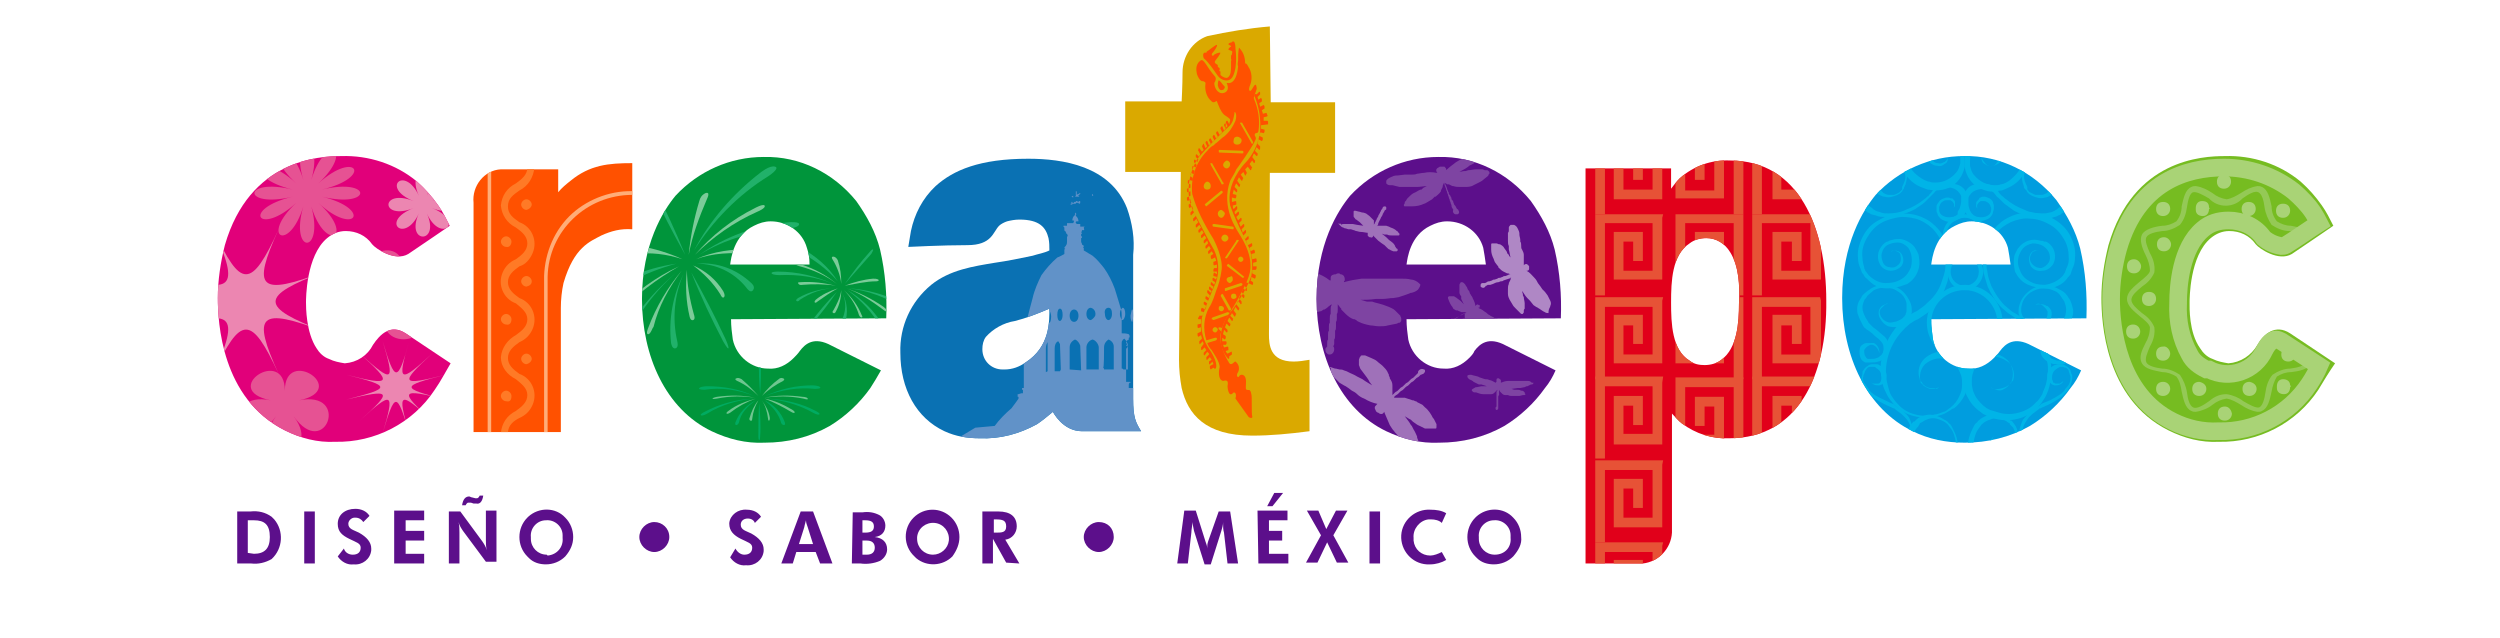 <?xml version="1.0" encoding="utf-8"?>
<!-- Generator: Adobe Illustrator 21.0.0, SVG Export Plug-In . SVG Version: 6.00 Build 0)  -->
<svg version="1.1" id="Layer_1" xmlns="http://www.w3.org/2000/svg" xmlns:xlink="http://www.w3.org/1999/xlink" x="0px" y="0px"
	 viewBox="0 0 283.5 72.3" style="enable-background:new 0 0 283.5 72.3;" xml:space="preserve">
<style type="text/css">
	.st0{fill:#E1007A;}
	.st1{clip-path:url(#SVGID_2_);}
	.st2{fill:#E65293;}
	.st3{fill:#EC86B1;}
	.st4{fill:#FF5100;}
	.st5{fill:#00953B;}
	.st6{fill:#5C0F8B;}
	.st7{fill:#009DDF;}
	.st8{fill:#0A71B3;}
	.st9{fill:#DAA900;}
	.st10{fill:#E1001A;}
	.st11{clip-path:url(#SVGID_4_);}
	.st12{fill:#7E44A2;}
	.st13{fill:#AF87C5;}
	.st14{fill:#9F71B9;}
	.st15{clip-path:url(#SVGID_6_);}
	.st16{fill:#00B4E7;}
	.st17{clip-path:url(#SVGID_8_);}
	.st18{fill:#6192C8;}
	.st19{clip-path:url(#SVGID_10_);}
	.st20{fill:#E75236;}
	.st21{clip-path:url(#SVGID_12_);}
	.st22{fill:#00AB61;}
	.st23{fill:#6FC690;}
	.st24{fill:#21B16A;}
	.st25{fill:#7CCB99;}
	.st26{clip-path:url(#SVGID_14_);}
	.st27{fill:#76BC21;}
	.st28{clip-path:url(#SVGID_16_);}
	.st29{fill:#FFAD78;}
	.st30{fill:#FF7A26;}
	.st31{fill:none;}
	.st32{clip-path:url(#SVGID_18_);}
	.st33{fill:#94C956;}
	.st34{fill:#A9D376;}
	.st35{fill:none;stroke:#A9D376;stroke-width:2;stroke-miterlimit:10;}
</style>
<title>Logo createpec 2015-</title>
<g>
	<g id="Layer_1_1_">
		<path class="st0" d="M49.3,44.2c-2.5,3.8-6.8,6-11.3,5.9c-2,0.1-3.9-0.4-5.7-1.3c-7.2-3.6-7.6-12.3-7.6-15c0-2,0.3-4,0.8-6
			c2.8-9.7,10.7-10.1,13.2-10.1c3.1-0.1,6.2,0.9,8.6,2.9c0.9,0.8,1.7,1.7,2.4,2.7c0.5,0.7,0.9,1.5,1.3,2.3c0,0-3.2,2.2-4.7,3.2
			c-1.5,0.9-3.7-0.6-4.1-1.1c-0.7-1-1.8-1.5-3-1.5c-0.8,0-1.5,0.3-2.1,0.8c-2.4,2-2.4,6.9-2.4,7.3c0,0.5,0,3.4,1.2,5.2
			c0.3,0.5,0.8,1,1.4,1.2c0.6,0.3,1.2,0.4,1.8,0.5c1.4-0.1,2.6-0.9,3.2-2.1c0.8-1.2,2-2.4,3.7-1.3l5.1,3.4
			C50.5,42.2,50,43.2,49.3,44.2z"/>
		<g>
			<g>
				<g>
					<defs>
						<path id="SVGID_1_" d="M49.3,44.2c-2.5,3.8-6.8,6-11.3,5.9c-2,0.1-3.9-0.4-5.7-1.3c-7.2-3.6-7.6-12.3-7.6-15c0-2,0.3-4,0.8-6
							c2.8-9.7,10.7-10.1,13.2-10.1c3.1-0.1,6.2,0.9,8.6,2.9c0.9,0.8,1.7,1.7,2.4,2.7c0.5,0.7,0.9,1.5,1.3,2.3c0,0-3.2,2.2-4.7,3.2
							c-1.5,0.9-3.7-0.6-4.1-1.1c-0.7-1-1.8-1.5-3-1.5c-0.8,0-1.5,0.3-2.1,0.8c-2.4,2-2.4,6.9-2.4,7.3c0,0.5,0,3.4,1.2,5.2
							c0.3,0.5,0.8,1,1.4,1.2c0.6,0.3,1.2,0.4,1.8,0.5c1.4-0.1,2.6-0.9,3.2-2.1c0.8-1.2,2-2.4,3.7-1.3l5.1,3.4
							C50.5,42.2,50,43.2,49.3,44.2z"/>
					</defs>
					<clipPath id="SVGID_2_">
						<use xlink:href="#SVGID_1_"  style="overflow:visible;"/>
					</clipPath>
					<g class="st1">
						<path class="st2" d="M34.4,23.4c-1.6,5.3-5,3.5-0.8-0.4c-4.3,3.9-6.3,0.7-0.4-0.7c-5.8,1.4-5.8-2.2,0-0.8
							c-5.8-1.4-3.8-4.6,0.4-0.7c-4.3-3.9-0.8-5.7,0.8-0.4c-1.6-5.3,2.4-5.3,0.9,0c1.6-5.3,5-3.5,0.8,0.4c4.3-3.9,6.3-0.7,0.4,0.7
							c5.8-1.4,5.8,2.2,0,0.8c5.8,1.4,3.8,4.6-0.4,0.7c4.3,3.9,0.8,5.7-0.8,0.4C36.8,28.9,32.8,28.9,34.4,23.4z"/>
						<path class="st3" d="M43.4,49.1c1.4-4.7,1.1-4.8-2.6-1.4c3.8-3.4,3.6-3.6-1.5-2.4c5.1-1.3,5.1-1.5,0-2.8
							c5.1,1.3,5.3,1,1.5-2.4c3.8,3.4,4,3.3,2.6-1.4c1.4,4.7,1.7,4.7,3,0c-1.4,4.7-1.1,4.8,2.6,1.4c-3.7,3.4-3.6,3.7,1.5,2.4
							c-5.1,1.3-5.1,1.5,0,2.8c-5.1-1.3-5.3-1-1.5,2.4c-3.7-3.4-4-3.3-2.6,1.4C45,44.4,44.8,44.4,43.4,49.1z"/>
						<path class="st2" d="M44.6,34.2c-4.1,5.8-7.4-3.4-0.7-2c-6.7-1.4,1.9-7,1.9-1.3c0-5.8,8.5-0.1,1.9,1.3c6.7-1.4,3.4,7.8-0.7,2
							C51,39.9,40.5,39.9,44.6,34.2z"/>
						<path class="st2" d="M31.3,47.2c-3.6,5.1-6.5-3-0.6-1.8c-5.9-1.2,1.6-6.2,1.6-1.1c0-5.1,7.5-0.1,1.6,1.1
							c5.9-1.2,3,6.9-0.6,1.8C37,52.2,27.7,52.2,31.3,47.2z"/>
						<path class="st3" d="M24.2,42.4c3.1-6.8,2.2-7.6-5.2-4.8c7.4-2.8,7.4-4,0-6.8c7.4,2.8,8.3,2,5.2-4.8c3.1,6.8,4.3,6.8,7.4,0
							c-3.1,6.8-2.2,7.6,5.2,4.8c-7.4,2.8-7.4,4,0,6.8c-7.4-2.8-8.3-2-5.2,4.8C28.5,35.7,27.3,35.7,24.2,42.4z"/>
						<path class="st3" d="M47.5,24.2c-1.6,3.5-4.5,0.9-0.6-0.6c-3.8,1.5-3.8-2.3,0-0.8c-3.8-1.5-1-4.1,0.6-0.6
							c-1.6-3.5,2.5-3.5,0.9,0c1.6-3.5,4.5-0.9,0.6,0.6c3.8-1.5,3.8,2.3,0,0.8c3.8,1.5,1,4.1-0.6,0.6C50,27.7,45.9,27.7,47.5,24.2z"
							/>
					</g>
				</g>
			</g>
		</g>
		<path class="st4" d="M68.2,26.7c-1.3,0.7-3.1,1.3-4.3,5.4c-0.2,0.9-0.3,1.9-0.3,2.8V49h-9.9V23c-0.2-1.9,1.2-3.7,3.1-3.8
			c0.2,0,0.4,0,0.7,0h5.8v2.6c0.4-0.5,0.9-0.9,1.4-1.3c2.2-1.8,4.3-2,7-2V26C70.4,25.9,69.3,26.2,68.2,26.7z"/>
		<path class="st5" d="M82.9,36.2c0,0.8,0.1,1.6,0.2,2.3c0.4,1.9,2.1,3.3,4,3.3c1.1,0.1,2.1-0.4,2.9-1.2c0.2-0.2,0.5-0.5,0.7-0.8
			c0.6-0.8,1.6-1.7,3.6-0.6l5.6,2.8c-0.4,0.7-0.8,1.4-1.2,2c-1.2,1.7-2.8,3.2-4.6,4.3c-2.3,1.3-4.8,1.9-7.4,1.9
			c-2.1,0.1-4.1-0.4-6-1.3c-5.2-2.5-7.9-8.5-7.9-15c0-6.2,2.4-10,3.8-11.7c2.6-2.8,6.2-4.4,10-4.4c4.1-0.1,7.9,1.8,10.5,5
			c1.2,1.7,2.2,3.5,2.7,5.5c0.6,2.6,0.8,5.2,0.7,7.8L82.9,36.2z M91.5,28.1c-0.5-1.8-2.2-3-4.1-3c-0.7,0-1.3,0.2-1.9,0.5
			c-2.3,1.1-2.6,3.7-2.7,4.4h9C91.8,29.2,91.7,28.7,91.5,28.1z"/>
		<path class="st6" d="M159.5,36.2c0,0.8,0.1,1.6,0.2,2.3c0.4,1.9,2.1,3.3,4,3.3c1.1,0.1,2.1-0.4,2.9-1.2c0.2-0.2,0.5-0.5,0.6-0.8
			c0.6-0.8,1.6-1.7,3.6-0.6l5.6,2.8c-0.3,0.7-0.7,1.4-1.2,2c-1.2,1.7-2.8,3.2-4.6,4.3c-2.3,1.3-4.8,1.9-7.4,1.9
			c-2.1,0.1-4.1-0.4-6-1.3c-5.2-2.5-7.9-8.5-7.9-15c0-6.2,2.4-10,3.8-11.7c2.6-2.8,6.2-4.4,10-4.4c4.1-0.1,7.9,1.8,10.5,5
			c1.2,1.7,2.2,3.5,2.7,5.5c0.6,2.6,0.8,5.2,0.7,7.8L159.5,36.2z M168.2,28.1c-0.5-1.8-2.2-3-4.1-3c-0.7,0-1.3,0.2-1.9,0.5
			c-2.3,1.1-2.6,3.7-2.7,4.4h9C168.4,29.2,168.3,28.7,168.2,28.1L168.2,28.1z"/>
		<path class="st7" d="M219,36.2c0,0.8,0.1,1.6,0.2,2.3c0.4,1.9,2.1,3.3,4,3.3c1.1,0.1,2.1-0.4,2.9-1.2c0.2-0.2,0.5-0.5,0.7-0.8
			c0.6-0.8,1.6-1.7,3.6-0.6L236,42c-0.3,0.7-0.7,1.4-1.2,2c-1.2,1.7-2.8,3.2-4.6,4.3c-2.3,1.3-4.8,1.9-7.4,1.9
			c-2.1,0-4.1-0.4-5.9-1.3c-5.2-2.5-8-8.5-8-15.1c0-6.2,2.4-10,3.8-11.7c2.6-2.8,6.2-4.4,10-4.4c4.1-0.1,7.9,1.8,10.5,5
			c1.2,1.7,2.2,3.5,2.7,5.5c0.6,2.6,0.8,5.2,0.7,7.9L219,36.2z M227.7,28.1c-0.5-1.8-2.2-3-4.1-3c-0.7,0-1.3,0.2-1.9,0.5
			c-2.3,1.1-2.6,3.7-2.7,4.4h9C227.9,29.2,227.8,28.7,227.7,28.1z"/>
		<path class="st8" d="M115.1,36.4c-1.3,0.2-2.5,0.9-3.3,1.8c-0.3,0.4-0.4,0.9-0.4,1.4c0,1.3,1,2.3,2.3,2.3c0.1,0,0.1,0,0.2,0
			c0.9,0,1.7-0.3,2.4-0.8c2.8-1.8,2.7-4.7,2.7-6.1C117.6,35.6,116.3,36.1,115.1,36.4z M119.4,46.7c-0.6,0.5-1.2,1-1.8,1.4
			c-2,1.1-4.2,1.7-6.5,1.6c-1.4,0-2.7-0.2-4-0.8c-3.2-1.5-5-4.8-5-8.9c-0.1-3,1.2-5.8,3.5-7.7c2.1-1.7,4.8-2.1,7.2-2.5
			c1.4-0.2,2.9-0.5,4.3-0.8c0.6-0.2,1.3-0.3,1.9-0.6c0-0.5,0-0.9-0.1-1.4c-0.3-1.2-1-2.1-3.3-2.1c-0.5,0-1,0.1-1.4,0.2
			c-0.3,0.1-0.7,0.3-0.9,0.5c-0.7,0.7-0.8,2.2-3.6,2.2S103,28,103,28c0.1-0.6,0.2-1.2,0.3-1.8c0.4-1.9,1.3-3.7,2.8-5.1
			c2-1.8,5-3.1,10.5-3.1c3.9,0,9.3,0.8,11.2,5.6c0.6,1.7,0.9,3.5,0.7,5.3v16.3c0,2.2,0.3,2.7,0.9,3.7h-6.7
			C120.5,48.9,119.4,46.7,119.4,46.7L119.4,46.7z"/>
		<path class="st9" d="M142,49.4c-5.3,0-7.3-2.4-8-5.4c-0.2-1.1-0.3-2.1-0.3-3.2l0.2-21.3h-6.3v-8h6.4c0,0,0.1-1.9,0.1-3.3
			c0-1.8,1.1-3.5,2.8-4.1c2.3-0.5,4.7-0.9,7.1-1.1l0.1,8.6h7.3v8H144l-0.1,18.3c0,1.2,0.1,3.1,2.8,3.1c0.6,0,1.2-0.1,1.8-0.2v8.1
			C146.2,49.2,144.1,49.4,142,49.4z"/>
		<path class="st10" d="M196.1,49.7c-1.9,0.1-3.8-0.5-5.4-1.7c-0.4-0.3-0.7-0.7-1.1-1.1v13.5c-0.1,1.8-1.5,3.3-3.3,3.5h-6.5V19.1
			h9.7v2.3c0.3-0.4,0.6-0.8,1-1.2c1.6-1.4,3.6-2.1,5.7-2c7.8,0,10.9,7.6,10.9,15.9C207.2,42.6,203.9,49.7,196.1,49.7z M196.2,28.6
			c-0.6-1-1.6-1.6-2.7-1.6c-0.7,0-1.4,0.2-1.9,0.6c-2,1.3-2.1,4.3-2.1,6.7s0.1,5.4,2.1,6.6c0.5,0.4,1.1,0.5,1.7,0.5
			c0.7,0,1.4-0.2,1.9-0.6c1.8-1.3,2-4.2,2-6.4C197.3,32.4,197.2,30.2,196.2,28.6L196.2,28.6z"/>
		<g>
			<g>
				<g>
					<defs>
						<path id="SVGID_3_" d="M159.5,36.2c0,0.8,0.1,1.6,0.2,2.3c0.4,1.9,2.1,3.3,4,3.3c1.1,0.1,2.1-0.4,2.9-1.2
							c0.2-0.2,0.5-0.5,0.6-0.8c0.6-0.8,1.6-1.7,3.6-0.6l5.6,2.8c-0.3,0.7-0.7,1.4-1.2,2c-1.2,1.7-2.8,3.2-4.6,4.3
							c-2.3,1.3-4.8,1.9-7.4,1.9c-2.1,0.1-4.1-0.4-6-1.3c-5.2-2.5-7.9-8.5-7.9-15c0-6.2,2.4-10,3.8-11.7c2.6-2.8,6.2-4.4,10-4.4
							c4.1-0.1,7.9,1.8,10.5,5c1.2,1.7,2.2,3.5,2.7,5.5c0.6,2.6,0.8,5.2,0.7,7.8L159.5,36.2z M168.2,28.1c-0.5-1.8-2.2-3-4.1-3
							c-0.7,0-1.3,0.2-1.9,0.5c-2.3,1.1-2.6,3.7-2.7,4.4h9C168.4,29.2,168.3,28.7,168.2,28.1L168.2,28.1z"/>
					</defs>
					<clipPath id="SVGID_4_">
						<use xlink:href="#SVGID_3_"  style="overflow:visible;"/>
					</clipPath>
					<g class="st11">
						<path class="st12" d="M161,32.2L161,32.2L161,32.2L161,32.2l-0.1-0.1l0,0c-0.2-0.2-0.6-0.4-0.9-0.4c-0.4-0.1-0.7-0.1-1.1-0.1
							h-0.2h-0.8l0,0h-0.3h-0.5h-0.6c-0.3,0-0.6,0-0.9,0c-0.4,0-0.8,0-1.2,0c-0.7,0.1-1.3,0.2-2,0.4l0,0c0-0.1,0-0.1,0.1-0.2
							c0-0.2,0-0.3-0.1-0.5c-0.1-0.1-0.2-0.2-0.4-0.2l0,0c-0.1-0.1-0.1-0.1-0.2-0.1c-0.1,0-0.2,0-0.3,0.1c-0.3,0-0.6,0.1-0.6,0.4
							c0,0,0,0,0,0.1v0.2h-0.1l0,0c-0.5-0.4-1.1-0.7-1.7-0.9c-0.4-0.1-0.7-0.3-1.1-0.3c-0.3-0.1-0.5-0.1-0.8-0.2l-0.7-0.3l-0.4-0.2
							l-1-0.3H145h-0.1l0,0c-0.3-0.1-0.7-0.2-1-0.2c-0.3-0.1-0.7,0-1,0.2l0,0h-0.1l0,0l-0.1,0.1l0,0c-0.1,0.1-0.1,0.2-0.1,0.3
							c0,0.2,0.1,0.4,0.3,0.5l0,0l0.4,0.3c0.1,0.1,0.3,0.2,0.4,0.3c0.1,0.1,0.3,0.2,0.4,0.3l0,0l0,0l0,0l0.3,0.2l0,0l0.4,0.2l0,0
							l0.1,0.1c0.3,0.1,0.6,0.3,1,0.5l0.3,0.1l0,0l0.2,0.1l0,0l0.2,0.1c0.6,0.2,1.1,0.4,1.5,0.5h-0.7h-0.7c-0.4,0-0.9,0-1.3,0.1
							c-0.3,0-0.6,0.1-0.8,0.2l0,0l0,0l0,0h-0.1l0,0c-0.1,0.1-0.3,0.1-0.4,0.2l-0.2,0.1l0,0l0,0l0,0l-0.1,0.1l0,0
							c-0.1,0.1-0.2,0.2-0.3,0.2l0,0l0,0l0,0l-0.1,0.1l0,0c0,0.1,0,0.2,0.1,0.3c0,0,0,0,0,0.1l0,0l0.2,0.1l0,0
							c0.2,0.2,0.5,0.3,0.8,0.4h0.1l0,0l0,0c0.6,0.3,1.3,0.5,1.9,0.6c0.2,0,0.4,0,0.5,0c0.3,0,0.6,0,0.8-0.1h0.1h0.2l0,0h0.1h0.2
							l0,0h0.1h0.1c0.4-0.1,0.8-0.2,1.1-0.3l0,0l0,0l0,0h0.1l0,0l0.3-0.2h0.1l0.3-0.2l0,0l0.1-0.1l0,0l0,0l0,0
							c0.1-0.1,0.3-0.2,0.4-0.3c0,0,0,0,0,0.1c-0.1,0.2-0.1,0.3-0.1,0.5s0,0.3,0,0.5c-0.1,0.1-0.1,0.3-0.1,0.5s0,0.3,0,0.5
							c-0.1,0.1-0.1,0.3-0.1,0.4c0,0.2,0,0.3,0,0.5c-0.1,0.1-0.1,0.3-0.1,0.5s0,0.3,0,0.5c-0.1,0.1-0.1,0.3-0.1,0.5
							c0,0.1,0,0.2,0,0.3c-0.1,0.1-0.2,0.2-0.2,0.3s0,0.3,0.1,0.4s0.2,0.2,0.3,0.2h0.1c0.3,0,0.5-0.3,0.5-0.6c0-0.1,0-0.2-0.1-0.3
							c0-0.1,0.1-0.2,0.1-0.3c0-0.2,0-0.3,0-0.5c0.1-0.1,0.1-0.3,0.1-0.5s0-0.3,0-0.5c0.1-0.1,0.1-0.3,0.1-0.5s0-0.3,0-0.5
							c0.1-0.1,0.1-0.3,0.1-0.4c0-0.2,0-0.3,0-0.5c0.1-0.1,0.1-0.3,0.1-0.5s0-0.4,0-0.6c0.1,0.1,0.2,0.3,0.3,0.4l0,0l0.1,0.1l0,0
							v0.1l0,0l0.2,0.2l0,0l0.2,0.2l0,0l0.1,0.1l0,0c0.3,0.3,0.6,0.5,0.9,0.6l0,0h0.1l0,0l0.2,0.1l0.1,0.1l0,0l0.2,0.1
							c0.4,0.2,0.8,0.3,1.3,0.4c0.3,0,0.6,0.1,1,0.1c0.3,0,0.7,0,1-0.1l1-0.2h-0.1h0.1l0,0l0.2-0.1l0,0h0.1c0.1,0,0.1-0.1,0.2-0.2
							l0,0v-0.3l0,0l0,0l0,0c0-0.1-0.1-0.2-0.1-0.3l0,0l-0.1-0.1l0,0l0,0l0,0l-0.1-0.1c-0.1-0.1-0.2-0.2-0.3-0.3l0,0l-0.1-0.1l0,0
							l0,0c-0.2-0.2-0.5-0.3-0.7-0.4c-0.5-0.2-0.8-0.3-1.2-0.4l-0.4-0.1l0,0l-0.3-0.1l0,0H155l-0.7-0.2c0.5,0,1,0,1.7-0.1h0.2l0,0
							h0.3l0,0h0.3c0.4,0,0.8-0.1,1.1-0.1h0.1l0.6-0.1l0,0l0.3-0.1l0.6-0.2l0.5-0.2l0,0l0,0h0.1l0.3-0.1l0,0
							c0.2-0.1,0.4-0.2,0.5-0.4C161.1,32.4,161.1,32.2,161,32.2z"/>
						<path class="st13" d="M175.8,34.7L175.8,34.7L175.8,34.7L175.8,34.7L175.8,34.7L175.8,34.7c0.1-0.2,0.1-0.4,0-0.6
							s-0.2-0.4-0.3-0.6l0,0l0,0l0,0l-0.3-0.4l0,0l-0.1-0.1l-0.2-0.2l-0.2-0.3c-0.1-0.1-0.2-0.3-0.3-0.4c-0.1-0.2-0.2-0.4-0.4-0.6
							c-0.3-0.3-0.5-0.6-0.9-0.8l0,0h0.1c0.1,0,0.2-0.1,0.2-0.2s0-0.2,0-0.2l0,0v-0.1c0-0.1-0.1-0.1-0.1-0.1
							c-0.1-0.2-0.3-0.2-0.4-0.1l0,0c0,0-0.1,0-0.1,0.1V30l0,0c0-0.4,0-0.7,0-1.1c0-0.2-0.1-0.4-0.2-0.6c-0.1-0.1-0.1-0.3-0.1-0.5
							c0-0.1,0-0.3-0.1-0.4v-0.2c0-0.2-0.1-0.4-0.1-0.6l0,0l0,0v-0.1l0,0c0-0.2-0.1-0.4-0.2-0.6c-0.1-0.2-0.2-0.3-0.4-0.4h-0.2
							c-0.1,0-0.1,0-0.2,0c-0.1,0.1-0.2,0.2-0.2,0.3l0,0v0.3c0,0.1,0,0.2-0.1,0.3c0,0.1,0,0.2,0,0.3l0,0l0,0l0,0v0.2l0,0v0.3l0,0
							v0.1c0,0.2,0,0.4,0.1,0.6v0.2l0,0v0.1l0,0v0.1c0.1,0.3,0.1,0.6,0.2,0.9c-0.1-0.1-0.2-0.2-0.2-0.3l0,0l0,0l-0.1-0.1l0,0
							l-0.1-0.1l0,0v-0.1l0,0l0,0c-0.1-0.2-0.3-0.4-0.4-0.6c-0.1-0.1-0.2-0.2-0.4-0.3l0,0l0,0l0,0H170l0,0c-0.1,0-0.2-0.1-0.3-0.1
							h-0.1l0,0h-0.1l0,0c-0.1,0-0.1,0-0.2,0h-0.1c-0.1,0-0.1,0.1-0.1,0.1l0,0l0,0v0.1l0,0c0,0.2,0,0.3,0,0.5v0l0,0l0,0
							c0,0.4,0.1,0.7,0.3,1.1c0,0.1,0.1,0.2,0.1,0.3c0.1,0.1,0.2,0.3,0.3,0.4l0,0l0,0l0,0l0.1,0.1l0,0v0.1l0.1,0.1l0,0l0,0l0,0l0,0
							c0.2,0.2,0.3,0.3,0.5,0.4l0,0l0,0l0,0l0.2,0.1l0,0l0.2,0.1l0,0h0.1l0,0c0.1,0,0.2,0.1,0.3,0.1l0,0c-0.1,0-0.2,0-0.3,0.1
							c-0.1,0-0.2,0.1-0.3,0.1s-0.2,0-0.3,0.1c-0.1,0-0.2,0.1-0.3,0.1s-0.2,0-0.3,0.1l-0.3,0.1c-0.1,0-0.2,0-0.3,0.1l-0.3,0.1
							c-0.1,0-0.2,0-0.3,0.1l-0.2,0.1c-0.1,0-0.2,0-0.3,0s-0.2,0.1-0.2,0.2s0,0.1,0,0.2l0,0c0.1,0.1,0.3,0.2,0.4,0.1
							c0.1,0,0.1-0.1,0.2-0.2c0.1,0,0.1,0,0.2-0.1l0.3,0l0.3-0.1c0.2-0.1,0.4-0.2,0.6-0.2c0.1,0,0.2-0.1,0.3-0.1s0.2,0,0.3-0.1
							l0.3-0.1l0.3-0.1c0.1,0,0.2-0.1,0.3-0.2c-0.1,0.1-0.1,0.2-0.1,0.3l0,0l0,0l0,0l0,0l0,0l-0.1,0.2l0,0l-0.1,0.2l0,0v0.1l0,0
							c-0.1,0.2-0.1,0.4-0.1,0.6l0,0l0,0l0,0v0.3c0,0,0,0,0,0.1l0,0v0.1c0,0.3,0.1,0.5,0.2,0.7c0.1,0.2,0.2,0.3,0.3,0.5
							s0.2,0.3,0.4,0.5l0.4,0.4l0,0l0.1,0.1l0,0l0.1,0.1l0,0l0,0c0.1,0,0.1,0,0.2,0l0,0l0,0l0,0l0,0l0,0c0-0.1,0.1-0.1,0.1-0.2l0,0
							v-0.1l0,0v-0.1c0-0.1,0.1-0.2,0.1-0.2l0,0v-0.1l0,0c0-0.2,0-0.3,0-0.5s-0.1-0.5-0.1-0.7l-0.1-0.2l0,0v-0.1l0,0l0,0
							c0-0.1-0.1-0.3-0.1-0.4c0.2,0.2,0.3,0.5,0.6,0.8l0.1,0.1l0,0l0.1,0.1l0,0l0.1,0.1l0.4,0.5l0,0l0,0l0,0l0.3,0.2l0,0l0.2,0.1
							c0.1,0.1,0.2,0.1,0.3,0.2l0.3,0.2l0,0l0.2,0.1l0,0c0.1,0.1,0.3,0.1,0.4,0.1C175.6,34.9,175.8,34.9,175.8,34.7L175.8,34.7z"/>
						<path class="st14" d="M150.9,41.9L150.9,41.9L150.9,41.9L150.9,41.9L150.9,41.9L150.9,41.9c0,0.4,0.1,0.6,0.3,0.8
							s0.4,0.4,0.6,0.6l0,0l0.1,0.1l0,0l0,0l0.5,0.3l0,0l0.2,0.1l0.3,0.2l0.4,0.3c0.2,0.1,0.4,0.2,0.6,0.4c0.2,0.2,0.5,0.4,0.8,0.5
							c0.5,0.3,1,0.5,1.5,0.6l0,0l-0.1,0.1c-0.1,0.1-0.2,0.2-0.2,0.3s0,0.2,0.1,0.3l0,0c0,0.1,0,0.1,0.1,0.2s0.2,0.1,0.2,0.1
							c0.2,0.2,0.5,0.2,0.6,0l0,0l0.1-0.1v0.1l0,0c0.2,0.5,0.4,0.9,0.6,1.4c0.2,0.3,0.3,0.5,0.5,0.7c0.1,0.2,0.3,0.3,0.4,0.5
							l0.3,0.5l0.2,0.3c0.2,0.3,0.3,0.5,0.4,0.6l0,0l0,0l0.1,0.1l0,0c0.2,0.2,0.3,0.4,0.6,0.6c0.2,0.2,0.4,0.3,0.7,0.3h0.1
							c0.1,0,0.2-0.1,0.2-0.1c0.1-0.1,0.1-0.3,0.1-0.5l0,0l-0.1-0.3c0-0.1-0.1-0.3-0.1-0.4s-0.1-0.3-0.1-0.4l0,0l0,0l0,0l-0.1-0.2
							l0,0c0-0.1-0.1-0.2-0.1-0.3l0,0v-0.1c-0.1-0.2-0.2-0.5-0.4-0.8l-0.1-0.2l0,0l-0.1-0.2l0,0l-0.1-0.1c-0.2-0.4-0.5-0.7-0.7-1
							l0.5,0.3l0,0l0,0l0.2,0.1l0,0l0.1,0.1l0,0l0.1,0.1l0,0l0,0c0.3,0.2,0.5,0.4,0.8,0.5c0.2,0.1,0.4,0.2,0.6,0.3l0,0h0.1l0,0
							c0.1,0,0.2,0,0.4,0h0.3c0.1,0,0.2,0,0.3,0l0,0h0.1l0,0c0.1,0,0.1-0.1,0.1-0.2l0,0l0,0v-0.3l0,0c-0.1-0.2-0.2-0.4-0.3-0.6
							l-0.1-0.1l0,0l0,0c-0.2-0.4-0.5-0.9-0.9-1.2l-0.3-0.3c-0.2-0.1-0.4-0.2-0.6-0.3l0,0l-0.1-0.1l0,0h-0.1l-0.2-0.1l0,0l0,0h-0.1
							l0,0c-0.3-0.1-0.6-0.2-0.9-0.3h-0.1h-0.3h-0.4h-0.4V45c0.1-0.1,0.2-0.2,0.4-0.3c0.1-0.1,0.2-0.2,0.3-0.3s0.2-0.1,0.3-0.2
							s0.2-0.2,0.3-0.3s0.2-0.1,0.3-0.2s0.2-0.2,0.3-0.3s0.2-0.1,0.3-0.2s0.2-0.2,0.3-0.3s0.2-0.1,0.3-0.2s0.1-0.1,0.2-0.2
							c0.1,0,0.2-0.1,0.3-0.1c0.1-0.1,0.2-0.2,0.2-0.3s0-0.2-0.1-0.2l0,0c-0.2-0.1-0.4-0.1-0.6,0.1c-0.1,0.1-0.1,0.2-0.1,0.3
							l-0.2,0.2c-0.1,0.1-0.2,0.2-0.3,0.3s-0.2,0.1-0.3,0.2s-0.2,0.2-0.3,0.3s-0.2,0.1-0.3,0.2s-0.2,0.2-0.3,0.3s-0.2,0.1-0.3,0.2
							s-0.2,0.2-0.3,0.3s-0.2,0.1-0.3,0.2s-0.2,0.2-0.3,0.3c0-0.1,0-0.2,0-0.4l0,0v-0.1l0,0v-0.1l0,0c0-0.1,0-0.1,0-0.2v0.1
							c0-0.1,0-0.2,0-0.3l0,0v-0.1l0,0c0-0.3-0.1-0.5-0.3-0.8l0,0v-0.1l0,0l0,0c0-0.1-0.1-0.1-0.1-0.2v-0.1l0,0l-0.1-0.2
							c-0.1-0.3-0.4-0.6-0.6-0.8c-0.2-0.2-0.4-0.3-0.6-0.5c-0.2-0.2-0.5-0.3-0.7-0.4l-0.7-0.3h0.1h-0.1l0,0h-0.2l0,0h-0.1
							c-0.1,0-0.2,0-0.2,0.1l0,0l-0.1,0.1l0,0l0,0l0,0c0,0.1-0.1,0.2-0.1,0.3l0,0v0.1l0,0c0,0.1,0,0.1,0,0.1c0,0.1,0,0.2,0,0.3l0,0
							v0.1l0,0l0,0c0.1,0.2,0.1,0.4,0.3,0.6c0.2,0.3,0.4,0.5,0.6,0.8l0.2,0.3l0,0l0.1,0.2l0,0l0,0l0.3,0.4c-0.3-0.2-0.7-0.4-1.1-0.7
							l-0.2-0.1l0,0l-0.2-0.1l0,0l-0.2-0.1c-0.3-0.2-0.6-0.3-0.8-0.4l0,0l0,0l0,0l-0.4-0.2l0,0l-0.3-0.1c-0.2-0.1-0.3-0.1-0.5-0.1
							l-0.4-0.1h-0.1l-0.3-0.1l0,0c-0.2-0.1-0.4-0.1-0.5,0C151,41.7,150.9,41.7,150.9,41.9z"/>
						<path class="st12" d="M170.3,37.1L170.3,37.1L170.3,37.1L170.3,37.1L170.3,37.1L170.3,37.1c0-0.1,0-0.3-0.1-0.4
							s-0.2-0.2-0.3-0.3l0,0h-0.1l0,0l-0.3-0.3l0,0l-0.1-0.1l-0.2-0.1l-0.2-0.1c-0.1-0.1-0.2-0.1-0.3-0.2s-0.2-0.2-0.4-0.3
							c-0.2-0.2-0.5-0.3-0.7-0.4l0,0h0.1c0.1,0,0.1-0.1,0.1-0.1v-0.1l0,0v-0.1h-0.1c-0.1-0.1-0.2-0.1-0.3,0l0,0l-0.1,0.1l0,0l0,0
							c0-0.2-0.1-0.5-0.2-0.7c-0.1-0.1-0.1-0.3-0.2-0.4c-0.1-0.1-0.1-0.2-0.2-0.3l-0.1-0.3l-0.1-0.1c-0.1-0.1-0.1-0.3-0.2-0.4l0,0
							l0,0l0,0l0,0c-0.1-0.1-0.1-0.2-0.2-0.3c-0.1-0.1-0.2-0.2-0.3-0.2h-0.1c0,0-0.1,0-0.1,0.1c-0.1,0.1-0.1,0.2-0.1,0.2l0,0v0.2
							c0,0.1,0,0.1,0,0.2s0,0.1,0,0.2l0,0V33l0,0c0,0.1,0,0.1,0,0.2l0,0l0,0c0,0.1,0.1,0.3,0.2,0.4v0.1l0,0v0.1l0,0v0.1
							c0.1,0.2,0.2,0.4,0.3,0.6l-0.2-0.2l0,0l0,0l-0.1-0.1l0,0l-0.1-0.1l0,0l0,0l0,0l0,0c-0.1-0.1-0.3-0.2-0.4-0.3
							c-0.1-0.1-0.2-0.1-0.3-0.2l0,0l0,0l0,0h-0.2h-0.2h-0.1h-0.1l-0.1,0.1l0,0l0,0v0.1l0,0c0,0.1,0.1,0.2,0.1,0.3l0,0l0,0
							c0.1,0.2,0.2,0.5,0.4,0.7l0.1,0.2c0.1,0.1,0.2,0.1,0.3,0.2l0,0h0.1l0,0l0,0h0.1l0,0l0,0l0,0c0.1,0.1,0.3,0.1,0.4,0.2h0.1h0.1
							h0.4l0,0l-0.2,0.1l-0.2,0.1l-0.2,0.1l-0.1,0.1l-0.2,0.1c-0.1,0-0.1,0.1-0.2,0.1c-0.1,0-0.1,0.1-0.2,0.1l-0.2,0.1
							c-0.1,0-0.1,0.1-0.2,0.1l-0.1,0.1c-0.1,0-0.1,0-0.2,0l-0.1,0.1v0.1l0,0c0.1,0.1,0.2,0.1,0.3,0l0.1-0.1l0.1-0.1l0.1-0.1
							c0.1,0,0.1-0.1,0.2-0.1l0.1-0.1c0.1,0,0.1-0.1,0.2-0.1l0.1-0.1l0.2-0.1l0.2-0.1l0.2-0.1c0.1,0,0.1-0.1,0.2-0.2
							c0,0.1,0,0.1-0.1,0.2l0,0l0,0l0,0l0,0l0,0v0.1l0,0v0.1l0,0v0.1l0,0c0,0.1,0,0.3,0.1,0.4l0,0l0,0l0,0v0.1l0,0l0,0v0.1
							c0.1,0.2,0.1,0.3,0.3,0.4l0.3,0.3c0.1,0.1,0.2,0.2,0.3,0.3l0.3,0.2l0,0h0.1l0,0h0.1l0,0h0.1l0,0l0,0l0,0c0,0,0-0.1,0.1-0.1
							l0,0v-0.1l0,0c0,0,0,0,0-0.1s0-0.1,0-0.2l0,0v0.1l0,0c0-0.1,0-0.2-0.1-0.3s-0.1-0.3-0.2-0.4l-0.1-0.1l0,0l-0.1-0.1l0,0l0,0
							l-0.1-0.2l0.5,0.4h0.1l0,0l0.1,0.1l0,0l0.3,0.1l0.4,0.3l0,0l0.2,0.1l0,0l0.1,0.1l0.2,0.1l0.2,0.1l0,0h0.1l0,0
							c0.1,0,0.2,0,0.3,0C170.2,37.1,170.2,37.1,170.3,37.1z"/>
						<path class="st12" d="M173.7,43.4L173.7,43.4L173.7,43.4L173.7,43.4L173.7,43.4L173.7,43.4c-0.1-0.1-0.2-0.2-0.4-0.2
							s-0.3,0-0.5,0h-0.1h-0.3l0,0h-0.1h-0.2h-0.3c-0.1,0-0.2,0-0.4,0H171c-0.3,0-0.5,0.1-0.8,0.2l0,0c0,0,0,0,0-0.1s0-0.1,0-0.2
							l-0.1-0.1l0,0c0,0-0.1,0-0.1-0.1h-0.1c-0.1,0-0.2,0-0.2,0.2c0,0,0,0,0,0.1v0.1l-0.1,0.1l0,0c-0.2-0.1-0.5-0.3-0.7-0.3
							c-0.2-0.1-0.3-0.1-0.5-0.1l-0.3-0.1l-0.3-0.1l-0.2-0.1l-0.4-0.1l0,0l0,0l0,0c-0.1,0-0.3-0.1-0.4-0.1c-0.1,0-0.3,0-0.4,0.1l0,0
							l0,0l0,0l0,0l0,0v0.1c0,0.1,0.1,0.2,0.1,0.2l0,0l0.1,0.1l0.2,0.1c0.1,0,0.1,0.1,0.2,0.1l0,0l0.1,0.1l0,0l0.2,0.1l0,0l0.4,0.2
							h0.1l0,0h0.1l0,0h0.1l0.6,0.2H168l-0.5,0.1c-0.1,0-0.2,0-0.3,0.1l0,0l0,0l0,0c-0.1,0-0.1,0.1-0.2,0.1l0,0l0,0l0,0l0,0
							l-0.1,0.1l0,0l0,0l0,0l0,0l0,0v0.1l0,0l0,0l0.1,0.1l0,0c0.1,0.1,0.2,0.1,0.3,0.1h0.1c0.3,0.1,0.5,0.2,0.8,0.2h0.2h0.3h0.1h0.1
							h0.1h0.1c0.2,0,0.3-0.1,0.4-0.2l0,0l0,0l0,0l0.1-0.1l0,0l0.1-0.1l0,0l0,0l0,0l0.1-0.1l0,0c0,0.1,0,0.1-0.1,0.2
							c0,0.1,0,0.1,0,0.2s0,0.1,0,0.2s0,0.1,0,0.2c0,0,0,0.1,0,0.2s0,0.1,0,0.2s0,0.1,0,0.2s0,0.1,0,0.2s0,0.1,0,0.2v0.1l-0.1,0.1
							c0,0.1,0,0.1,0,0.2l0.1,0.1l0,0c0.1,0,0.2-0.1,0.2-0.2s0-0.1,0-0.2V46c0-0.1,0-0.1,0-0.2s0-0.1,0-0.2s0-0.1,0-0.2s0-0.1,0-0.2
							s0-0.1,0-0.2s0-0.1,0.1-0.2c0-0.1,0-0.1,0-0.2s0-0.3,0-0.4l0.1,0.2l0,0l0,0l0,0l0,0l0,0l0.1,0.1l0,0l0.1,0.1l0,0l0,0l0,0
							c0.1,0.1,0.2,0.2,0.4,0.2l0,0h0.1h0.1l0,0h0.1c0.2,0.1,0.3,0.1,0.5,0.1h0.4c0.1,0,0.3,0,0.4,0l0.4-0.1l0,0h0.1l0,0h0.1l0,0
							l0.1-0.1l0,0l0,0l0,0l0,0l0,0l-0.1-0.1l0,0v-0.1l0,0l0,0l-0.1-0.1l0,0l0,0l0,0l0,0c-0.1-0.1-0.2-0.1-0.3-0.1
							c-0.2-0.1-0.3-0.1-0.5-0.1h-0.2l0,0h-0.1l0,0l-0.3-0.1l0.7-0.1h0.1h0.1h0.1l0.5-0.1l0,0l0.2-0.1l0,0h0.1l0.2-0.1l0.2-0.1l0,0
							h0.1l0,0c0.1,0,0.2-0.1,0.2-0.2C173.9,43.4,173.8,43.4,173.7,43.4L173.7,43.4z"/>
						<path class="st14" d="M151.8,25.4L151.8,25.4L151.8,25.4L151.8,25.4L151.8,25.4L151.8,25.4c0.1,0.1,0.2,0.2,0.3,0.3
							s0.3,0.1,0.4,0.2h0.1l0.3,0.1l0,0h0.1h0.2l0.3,0.1c0.1,0,0.2,0.1,0.3,0.1s0.3,0.1,0.5,0.1c0.3,0,0.6,0.1,0.8,0.1l0,0v0.1
							c0,0.1,0,0.1,0,0.2s0.1,0.1,0.1,0.1l0,0c0,0,0,0.1,0.1,0.1h0.1c0.1,0.1,0.3,0,0.3-0.1l0,0v-0.1l0,0l0,0
							c0.2,0.2,0.4,0.4,0.6,0.6c0.1,0.1,0.3,0.2,0.4,0.3l0.3,0.2l0.2,0.2l0.1,0.1c0.1,0.1,0.2,0.2,0.3,0.2l0,0l0,0l0,0
							c0.1,0.1,0.2,0.1,0.4,0.2c0.1,0,0.3,0,0.4,0l0,0l0,0l0,0l0.1-0.1c0-0.1,0-0.2-0.1-0.2l0,0l-0.1-0.1c0-0.1-0.1-0.1-0.1-0.2
							s-0.1-0.1-0.1-0.2l0,0l-0.1-0.1l0,0l-0.1-0.1l0,0l0,0l-0.4-0.3l-0.1-0.1l0,0l-0.1-0.1l0,0l-0.1-0.1l-0.5-0.4l0.3,0.1l0,0h0.1
							l0,0h0.1h0.1c0.2,0.1,0.3,0.1,0.5,0.1c0.1,0,0.2,0,0.3,0h0.1h0.2h0.1h0.1c0,0,0.1,0,0.1-0.1l0,0l0,0l0,0v-0.1l0,0l0,0
							l-0.1-0.1l0,0c-0.1-0.1-0.1-0.2-0.2-0.2l0,0l0,0c-0.2-0.2-0.4-0.3-0.7-0.4l-0.2-0.1l-0.3-0.1h-0.3c-0.2,0-0.3,0-0.5,0h0.1
							h-0.1l0,0h-0.1l0,0l0,0l0,0c-0.1,0-0.1,0-0.2,0.1l0,0c0.1-0.1,0.2-0.2,0.2-0.4l0.1-0.2c0-0.1,0.1-0.1,0.1-0.2l0.1-0.2
							c0-0.1,0.1-0.1,0.1-0.2c0,0,0.1-0.1,0.1-0.2s0.1-0.1,0.1-0.2c0,0,0.1-0.1,0.1-0.2l0.1-0.1c0.1,0,0.1-0.1,0.1-0.1
							c0-0.1,0-0.1,0-0.2l-0.1-0.1l0,0c-0.1,0-0.2,0-0.3,0.1v0.1l-0.1,0.1c0,0.1-0.1,0.1-0.1,0.2s-0.1,0.1-0.1,0.2s-0.1,0.1-0.1,0.2
							c0,0-0.1,0.1-0.1,0.2s-0.1,0.1-0.1,0.2c0,0-0.1,0.1-0.1,0.2S156,25,156,25.1s-0.1,0.1-0.1,0.2s-0.1,0.1-0.1,0.2
							c0-0.1,0-0.1,0-0.2l0,0l0,0l0,0l0,0l0,0v-0.1l0,0V25l0,0l0,0l0,0c-0.1-0.1-0.2-0.2-0.3-0.3l0,0l0,0l0,0l-0.1-0.1l0,0l0,0
							l-0.1-0.1c-0.1-0.1-0.3-0.2-0.4-0.3c-0.1,0-0.2-0.1-0.4-0.1c-0.1,0-0.3-0.1-0.4-0.1l-0.4-0.1h-0.1c0,0-0.1,0-0.1,0.1l0,0l0,0
							l0,0l0,0l0,0v0.1l0,0v0.3l0,0c0,0,0,0,0,0.1s0,0.1,0.1,0.2l0,0l0,0l0,0l0,0c0.1,0.1,0.1,0.2,0.2,0.2c0.1,0.1,0.3,0.2,0.4,0.3
							l0.1,0.1l0,0l0.1,0.1l0,0l0.2,0.2l-0.7-0.1h-0.1l0,0h0.2l0,0h-0.1l-0.5-0.1l0,0h-0.2h-0.4h-0.2h-0.2c-0.1,0-0.2,0-0.3,0.1
							c0-0.1-0.1-0.2-0.2-0.1C151.8,25.2,151.8,25.4,151.8,25.4z"/>
						<path class="st12" d="M169.4,16.6L169.4,16.6L169.4,16.6L169.4,16.6L169.4,16.6L169.4,16.6c-0.3-0.1-0.6-0.1-0.8,0
							c-0.3,0.1-0.5,0.2-0.7,0.3l0,0h-0.1l0,0l-0.5,0.3l0,0l-0.2,0.1l-0.3,0.2l-0.4,0.2c-0.2,0.1-0.4,0.2-0.5,0.3
							c-0.3,0.1-0.5,0.2-0.8,0.4c-0.4,0.3-0.8,0.6-1.1,0.9l0,0v-0.1c0-0.1-0.1-0.2-0.2-0.3c-0.1,0-0.2,0-0.3,0l0,0
							c-0.1,0-0.1,0-0.2,0c-0.1,0-0.1,0.1-0.2,0.1c-0.2,0.1-0.3,0.3-0.2,0.4c0,0,0,0,0,0.1l0.1,0.1h-0.1c-0.5-0.1-1-0.1-1.4,0
							c-0.3,0-0.6,0.1-0.8,0.1c-0.2,0.1-0.4,0.1-0.6,0.1h-0.5h-0.3l-0.8,0.1h-0.1c-0.3,0-0.5,0.1-0.7,0.2s-0.4,0.2-0.5,0.4l0,0l0,0
							l0,0v0.1l0,0c0,0.1,0,0.1,0,0.2c0.1,0.1,0.2,0.2,0.4,0.2l0,0h0.3l0.4,0.1l0.4,0.1l0,0h0.2h0.4c0.2,0,0.5,0,0.8,0h0.2h0.2l0,0
							h0.2c0.4,0,0.8-0.1,1.1-0.1l-0.4,0.2l0,0l0,0l-0.1,0.1l0,0l-0.1,0.1l0,0h-0.1l0,0l0,0c-0.3,0.1-0.5,0.3-0.8,0.4
							c-0.2,0.1-0.4,0.3-0.6,0.5l0,0l0,0l0,0l-0.1,0.1l0,0c-0.1,0.1-0.1,0.2-0.2,0.3l-0.1,0.1l0,0l0,0l0,0V23l0,0
							c0,0.1-0.1,0.2-0.1,0.2l0,0l0,0l0,0v0.1l0,0c0,0.1,0.1,0.1,0.1,0.1l0,0h0.1l0,0c0.2,0,0.4,0,0.6,0h0.1l0,0l0,0
							c0.5,0,1-0.1,1.4-0.3c0.1,0,0.2-0.1,0.4-0.2s0.3-0.2,0.5-0.3l0,0l0,0l0,0l0.1-0.1l0,0l0.1-0.1l0.1-0.1l0,0l0,0h0.1l0,0
							c0.2-0.2,0.4-0.3,0.6-0.6l0,0l0,0l0,0v-0.1l0,0l0.1-0.2l0,0l0.1-0.2l0,0v-0.1l0,0l0,0l0,0c0-0.1,0.1-0.2,0.1-0.3h0.1
							c0,0.1,0,0.2,0.1,0.4c0,0.1,0.1,0.2,0.1,0.3s0.1,0.2,0.1,0.3s0.1,0.2,0.1,0.3s0.1,0.2,0.1,0.3s0.1,0.2,0.1,0.3
							s0.1,0.2,0.1,0.3s0.1,0.2,0.1,0.3c0,0.1,0,0.2,0.1,0.3c0,0.1,0.1,0.1,0.1,0.2c-0.1,0.2,0,0.4,0.2,0.5l0,0c0.1,0,0.2,0,0.3,0
							l0,0c0.2-0.1,0.2-0.3,0.1-0.4c0-0.1-0.1-0.2-0.2-0.2c0-0.1,0-0.1-0.1-0.2c0-0.1-0.1-0.2-0.2-0.3c0-0.1-0.1-0.2-0.1-0.3
							s-0.1-0.2-0.2-0.3c0-0.1,0-0.2-0.1-0.3c0-0.1-0.1-0.2-0.2-0.3c0-0.1,0-0.2-0.1-0.3c0-0.1-0.1-0.2-0.1-0.3s-0.1-0.2-0.1-0.3
							c-0.1-0.1-0.1-0.3-0.2-0.4c0.1,0.1,0.2,0.1,0.3,0.2l0,0h0.1l0,0h0.1l0,0l0.2,0.1l0,0l0.2,0.1l0,0h0.1l0,0
							c0.3,0.1,0.5,0.1,0.8,0.1h0.5c0.3,0,0.7,0,1-0.2c0.2-0.1,0.4-0.2,0.6-0.3c0.2-0.1,0.4-0.2,0.6-0.4l0.5-0.4h-0.1
							c0,0,0.1,0,0.1-0.1l0,0l0.1-0.1l0,0l0,0c0-0.1,0-0.1,0-0.2l0,0l-0.1-0.1l0,0l0,0l0,0c-0.1-0.1-0.1-0.1-0.2-0.1l0,0h-0.1l0,0
							h-0.1c-0.1,0-0.2-0.1-0.3-0.1H168c-0.2,0-0.4,0-0.6,0c-0.3,0-0.6,0.1-0.9,0.1l-0.3,0.1l0,0H166l0,0l-0.5,0.1
							c0.3-0.2,0.6-0.3,1-0.6l0.1-0.1l0,0l0.2-0.1l0,0l0.2-0.1l0.7-0.4l0,0l0,0l0,0l0.3-0.3l0,0l0.2-0.2l0.3-0.3
							c0.1-0.1,0.2-0.2,0.3-0.3l0,0l0,0l0,0l0.2-0.2l0,0c0.1-0.1,0.2-0.3,0.1-0.4C169.3,16.7,169.4,16.6,169.4,16.6z"/>
					</g>
				</g>
			</g>
		</g>
		<g>
			<g>
				<g>
					<defs>
						<path id="SVGID_5_" d="M219,36.2c0,0.8,0.1,1.6,0.2,2.3c0.4,1.9,2.1,3.3,4,3.3c1.1,0.1,2.1-0.4,2.9-1.2
							c0.2-0.2,0.5-0.5,0.7-0.8c0.6-0.8,1.6-1.7,3.6-0.6L236,42c-0.3,0.7-0.7,1.4-1.2,2c-1.2,1.7-2.8,3.2-4.6,4.3
							c-2.3,1.3-4.8,1.9-7.4,1.9c-2.1,0-4.1-0.4-5.9-1.3c-5.2-2.5-8-8.5-8-15.1c0-6.2,2.4-10,3.8-11.7c2.6-2.8,6.2-4.4,10-4.4
							c4.1-0.1,7.9,1.8,10.5,5c1.2,1.7,2.2,3.5,2.7,5.5c0.6,2.6,0.8,5.2,0.7,7.9L219,36.2z M227.7,28.1c-0.5-1.8-2.2-3-4.1-3
							c-0.7,0-1.3,0.2-1.9,0.5c-2.3,1.1-2.6,3.7-2.7,4.4h9C227.9,29.2,227.8,28.7,227.7,28.1z"/>
					</defs>
					<clipPath id="SVGID_6_">
						<use xlink:href="#SVGID_5_"  style="overflow:visible;"/>
					</clipPath>
					<g class="st15">
						<path class="st16" d="M222.8,16.1c-1.4,0-2.5-1.2-2.5-2.6s1.2-2.5,2.6-2.5c1.4,0,2.5,1.2,2.5,2.6
							C225.4,15,224.2,16.1,222.8,16.1z M222.8,11.5c-1.1,0-2.1,0.9-2.1,2s0.9,2.1,2,2.1s2.1-0.9,2.1-2l0,0
							C224.9,12.5,223.9,11.6,222.8,11.5z"/>
						<path class="st16" d="M222.8,29.4c-1.4,0-2.6-1.2-2.5-2.6c0-1.4,1.2-2.6,2.6-2.5c1.4,0,2.5,1.2,2.6,2.6
							C225.4,28.2,224.2,29.4,222.8,29.4L222.8,29.4z M222.8,24.7c-1.1,0-2.1,0.9-2.1,2s0.9,2.1,2,2.1s2.1-0.9,2.1-2l0,0
							C224.8,25.7,223.9,24.7,222.8,24.7L222.8,24.7z"/>
						<path class="st16" d="M222.8,32.9c-1.1,0-2-1-1.9-2.1s1-2,2.1-1.9c1.1,0,1.9,0.9,1.9,2C224.8,32.1,223.9,32.9,222.8,32.9z
							 M222.8,29.2c-0.9,0-1.6,0.7-1.6,1.6s0.7,1.6,1.6,1.6s1.6-0.7,1.6-1.6l0,0C224.4,29.9,223.7,29.2,222.8,29.2z"/>
						<path class="st16" d="M222.8,40.9c-2.4,0-4.3-2-4.3-4.3c0-2.4,2-4.3,4.3-4.3c2.4,0,4.3,1.9,4.3,4.3S225.2,40.9,222.8,40.9z
							 M222.8,32.9c-2.1,0-3.8,1.6-3.8,3.7s1.6,3.8,3.7,3.8c2.1,0,3.8-1.6,3.8-3.7c0,0,0,0,0-0.1C226.5,34.7,224.9,32.9,222.8,32.9z
							"/>
						<path class="st16" d="M219.5,49.4c0.1,0.2,0.2,0.4,0.2,0.6s0,0.4-0.1,0.6s-0.2,0.3-0.3,0.4s-0.3,0.2-0.4,0.3
							c-0.3,0.1-0.7,0.1-1,0c-0.2-0.1-0.3-0.2-0.4-0.3c-0.1-0.2-0.2-0.4-0.3-0.6c-0.1-0.1-0.1-0.3-0.1-0.5s0-0.4,0-0.7
							s0.1-0.5,0.3-0.7c0.1-0.1,0.2-0.2,0.2-0.3l0.1-0.1l0,0V48l0.2-0.1c0.3-0.2,0.5-0.3,0.8-0.4s0.7-0.1,1,0s0.6,0.2,0.9,0.4
							c0.1,0.1,0.3,0.2,0.4,0.4c0.1,0.1,0.2,0.3,0.3,0.4c0.2,0.3,0.3,0.6,0.4,1c0.1,0.3,0.1,0.7,0.1,1.1c0,0.3,0,0.7-0.1,1
							s-0.2,0.6-0.3,0.8c-0.2,0.4-0.4,0.7-0.7,1c-0.2,0.2-0.3,0.3-0.3,0.3s-0.1,0.1-0.4,0.3c-0.3,0.2-0.6,0.4-1,0.5
							c-0.2,0.1-0.5,0.1-0.8,0.1s-0.6-0.1-0.9-0.1c-0.2,0-0.3-0.1-0.5-0.2l-0.2-0.1h-0.1l-0.1-0.1c-0.3-0.2-0.6-0.3-1-0.5
							s-0.7-0.3-1.1-0.5c-0.2-0.1-0.4-0.1-0.6-0.2h-0.3h-0.1h-0.1c-0.4,0-0.8,0-1.1,0.2c-0.2,0.1-0.4,0.1-0.5,0.3
							c-0.2,0.1-0.3,0.3-0.4,0.4c-0.1,0.2-0.2,0.3-0.3,0.5v0.1v0.1v0.1c0,0.1,0,0.2,0,0.3c0,0.3,0.1,0.7,0.2,1l0.1,0.2l0.1,0.1l0,0
							l0,0l0,0c0.1,0.1,0.2,0.2,0.3,0.3c0.2,0.1,0.3,0.2,0.5,0.2c0.3,0,0.5,0,0.8-0.1s0.5-0.3,0.6-0.5c0.1-0.1,0.1-0.2,0.1-0.4
							c0-0.1,0-0.3,0-0.4v-0.1v-0.1c0-0.1,0-0.1,0-0.2s-0.1-0.2-0.1-0.3c-0.1-0.2-0.3-0.4-0.5-0.5c-0.1,0-0.2-0.1-0.3-0.1
							s-0.2,0-0.3,0.1c-0.1,0-0.2,0.1-0.3,0.2s-0.1,0.2-0.2,0.3c0,0.1,0,0.2,0,0.4c0,0.1,0.1,0.2,0.1,0.3c0-0.1-0.1-0.2-0.1-0.3
							s0-0.2,0.1-0.3c0-0.1,0.1-0.1,0.2-0.2c0.1,0,0.1-0.1,0.2-0.1c0.1,0,0.3,0,0.4,0.1c0.1,0.1,0.2,0.2,0.3,0.4s0.1,0.3,0.1,0.5
							s-0.1,0.3-0.1,0.5c-0.1,0.1-0.2,0.3-0.4,0.3s-0.4,0-0.6,0c-0.1,0-0.3-0.1-0.4-0.1c-0.1,0-0.1-0.1-0.2-0.2l0,0l0,0l-0.1-0.1
							l-0.1-0.1c-0.1-0.2-0.2-0.5-0.2-0.7c0-0.1,0-0.1,0-0.2v-0.1l0,0v-0.1c0.1-0.1,0.1-0.3,0.2-0.4c0.1-0.1,0.2-0.2,0.3-0.3
							s0.3-0.2,0.4-0.2c0.3-0.1,0.7-0.1,1-0.1h0.2h0.3l0.5,0.1c0.3,0.1,0.7,0.3,1,0.4l1,0.5l0.1,0.1h0.1l0.3,0.1
							c0.2,0.1,0.3,0.1,0.5,0.2c0.3,0.1,0.7,0.2,1,0.2s0.6,0,0.9-0.1c0.2-0.1,0.5-0.2,0.7-0.3s0.3-0.2,0.5-0.3
							c0.3-0.2,0.4-0.3,0.4-0.3s0.1-0.1,0.4-0.3c0.3-0.3,0.6-0.7,0.8-1.2c0.1-0.3,0.2-0.6,0.3-0.9c0.1-0.4,0.1-0.7,0.1-1.1
							s-0.1-0.8-0.2-1.2c-0.1-0.4-0.3-0.8-0.5-1.2c-0.1-0.2-0.2-0.4-0.4-0.5c-0.1-0.2-0.3-0.3-0.5-0.4c-0.3-0.2-0.7-0.4-1.1-0.5
							c-0.4-0.1-0.8-0.1-1.1,0c-0.4,0.1-0.7,0.2-1,0.5l-0.2,0.2l0,0H217l-0.1,0.1c-0.1,0.1-0.2,0.3-0.3,0.4c-0.2,0.3-0.3,0.6-0.3,1
							c0,0.3,0,0.6,0,0.8s0.1,0.4,0.2,0.6c0.1,0.1,0.1,0.3,0.2,0.4c0.1,0.1,0.2,0.2,0.3,0.3c0.2,0.2,0.4,0.3,0.6,0.4
							c0.4,0.2,0.9,0.2,1.3,0c0.2-0.1,0.3-0.2,0.5-0.4c0.1-0.2,0.2-0.4,0.3-0.6s0.1-0.4,0-0.7C219.8,49.9,219.7,49.7,219.5,49.4z"/>
						<path class="st16" d="M219.9,43.9c-0.4,0.2-0.9,0.3-1.3,0.1c-0.2-0.1-0.4-0.2-0.5-0.3s-0.1-0.2-0.2-0.2l-0.1-0.1v-0.1
							c-0.2-0.7,0-1.5,0.5-2c0.6-0.5,1.4-0.8,2.3-0.6c0.4,0.1,0.8,0.3,1.1,0.6c0.2,0.2,0.3,0.4,0.4,0.6c0.1,0.2,0.2,0.4,0.3,0.7
							s0.1,0.7,0.1,1c0,0.5-0.1,0.9-0.3,1.3c-0.2,0.5-0.6,1-1,1.3l-0.4,0.3c-0.1,0.1-0.3,0.2-0.4,0.2c-0.3,0.1-0.7,0.3-1,0.3
							c-0.7,0.2-1.5,0.2-2.2,0c-0.8-0.2-1.5-0.6-2-1.2c-0.3-0.3-0.5-0.6-0.7-0.9s-0.3-0.7-0.4-1.1c-0.2-0.7-0.3-1.5-0.2-2.3
							c0.2-1.9,1.2-3.6,2.7-4.8c0.3-0.2,0.6-0.4,0.9-0.5c0.3-0.2,0.6-0.4,0.9-0.6c0.3-0.2,0.5-0.4,0.7-0.6c0.7-0.7,1.2-1.5,1.5-2.4
							c0.1-0.3,0.3-0.7,0.3-1c0.1-0.3,0.1-0.7,0.2-1c0.1-0.9,0-1.9-0.3-2.8c-0.2-0.6-0.5-1.2-0.9-1.7c-0.5-0.6-1.1-1.1-1.8-1.4
							c-0.8-0.4-1.7-0.5-2.5-0.5c-0.9,0-1.8,0.3-2.6,0.8c-0.8,0.4-1.4,1.1-1.8,1.9c-0.4,0.8-0.6,1.6-0.5,2.4c0,0.4,0.1,0.8,0.3,1.2
							c0,0.1,0.1,0.2,0.1,0.3s0.1,0.2,0.2,0.3c0.1,0.2,0.2,0.4,0.4,0.5c0.3,0.3,0.6,0.6,1,0.8s0.8,0.3,1.2,0.3s0.8,0,1.2-0.1
							c0.2-0.1,0.4-0.1,0.6-0.2l0.3-0.1l0.3-0.1c0.6-0.4,1-0.9,1.2-1.5c0.2-0.5,0.2-1,0.1-1.6c0-0.2-0.1-0.4-0.2-0.6
							c-0.1-0.2-0.2-0.3-0.3-0.5c-0.4-0.5-1-0.8-1.6-0.9c-0.3,0-0.6,0-0.9,0.1l-0.4,0.1l-0.1,0.1H214l-0.2,0.1
							c-0.8,0.6-1.1,1.6-0.6,2.5c0.2,0.4,0.7,0.7,1.2,0.7s0.9-0.2,1.2-0.5c0.3-0.4,0.3-0.8,0.1-1.3c-0.2-0.4-0.7-0.6-1.2-0.4
							c0,0,0,0-0.1,0c0.2-0.1,0.5-0.1,0.7,0s0.4,0.2,0.4,0.4c0.1,0.4,0.1,0.8-0.2,1.1s-0.6,0.4-1,0.3c-0.4,0-0.7-0.3-0.8-0.6
							s-0.2-0.7-0.1-1c0.1-0.4,0.3-0.7,0.6-0.9c0.4-0.2,0.8-0.3,1.2-0.3c0.5,0,0.9,0.3,1.2,0.6c0.4,0.6,0.5,1.4,0.3,2.2
							c-0.2,0.5-0.5,1-1,1.3c-0.6,0.4-1.2,0.5-1.9,0.5s-1.4-0.4-1.9-0.9c-0.1-0.1-0.2-0.3-0.3-0.4s-0.1-0.1-0.1-0.2
							c-0.1-0.1-0.1-0.2-0.1-0.3c-0.1-0.3-0.2-0.7-0.2-1.1c-0.1-0.8,0.1-1.5,0.5-2.2s0.9-1.3,1.6-1.7c0.7-0.4,1.5-0.6,2.3-0.7
							c0.8,0,1.5,0.1,2.2,0.4c0.6,0.3,1.2,0.7,1.6,1.2c0.4,0.5,0.7,1,0.9,1.5c0.3,0.8,0.4,1.7,0.3,2.6c0,0.3-0.1,0.7-0.2,1
							c-0.1,0.3-0.2,0.6-0.3,0.9c-0.3,0.8-0.8,1.5-1.5,2.1c-0.2,0.2-0.4,0.4-0.7,0.6s-0.5,0.4-0.8,0.5c-0.3,0.2-0.6,0.3-0.9,0.6
							c-0.3,0.2-0.6,0.5-0.9,0.8c-1.1,1.2-1.8,2.7-2,4.3c-0.1,0.8,0,1.7,0.2,2.5c0.1,0.4,0.3,0.8,0.5,1.2s0.5,0.7,0.8,1.1
							c0.6,0.6,1.4,1.1,2.3,1.3c0.8,0.2,1.7,0.2,2.5,0c0.4-0.1,0.8-0.2,1.1-0.4c0.2-0.1,0.3-0.2,0.5-0.3c0.1-0.1,0.3-0.2,0.4-0.2
							c0.5-0.4,0.9-0.9,1.2-1.5c0.2-0.5,0.3-1,0.4-1.5c0-0.4,0-0.8-0.1-1.1c-0.1-0.6-0.4-1.1-0.8-1.5c-0.4-0.4-0.9-0.7-1.4-0.8
							s-1-0.1-1.5,0.1c-0.4,0.1-0.9,0.4-1.2,0.7c-0.6,0.6-0.8,1.5-0.5,2.3c0,0.1,0,0.1,0.1,0.2l0.1,0.1c0.1,0.1,0.1,0.2,0.2,0.3
							c0.3,0.3,0.8,0.5,1.3,0.4C219.5,44.2,219.7,44.1,219.9,43.9z"/>
						<path class="st16" d="M213.2,51.4c0.2,0,0.4,0,0.6-0.1c0.2-0.1,0.3-0.2,0.4-0.4c0.1-0.2,0.1-0.3,0.2-0.5c0-0.1,0-0.2,0-0.3
							s0-0.2,0-0.3c-0.1-0.4-0.3-0.8-0.6-1c-0.2-0.1-0.4-0.2-0.6-0.3c-0.3,0-0.5,0-0.8,0.1c-0.4,0.1-0.7,0.3-1,0.7
							c-0.4,0.4-0.5,1-0.5,1.6c0,0.7,0.3,1.3,0.8,1.8c0.5,0.6,1.3,0.9,2.1,0.9c0.7,0,1.4-0.3,2-0.8c0.8-0.6,1.2-1.5,1.3-2.5
							c0-0.3,0-0.4,0-0.4s0-0.2,0-0.4c0-0.4-0.1-0.8-0.2-1.1c-0.1-0.3-0.2-0.5-0.3-0.8s-0.3-0.5-0.5-0.7s-0.5-0.5-0.8-0.6l-0.4-0.3
							l-0.1-0.1l-0.1-0.1l-0.3-0.1c-0.6-0.3-1.3-0.6-1.8-0.9c-0.1-0.1-0.3-0.2-0.4-0.3l-0.2-0.2l-0.1-0.2c-0.2-0.2-0.3-0.5-0.5-0.7
							c-0.1-0.2-0.2-0.5-0.1-0.7c0-0.1,0-0.2,0.1-0.3c0-0.1,0.1-0.2,0.1-0.3c0.1-0.2,0.2-0.3,0.3-0.4s0.2-0.1,0.4-0.1
							c0.1,0,0.2,0,0.3,0s0.2,0,0.2,0.1c0.2,0.1,0.3,0.2,0.4,0.3c0.2,0.2,0.3,0.5,0.3,0.8c0,0.1-0.1,0.3-0.1,0.4s-0.1,0.1-0.1,0.2
							c-0.1,0-0.1,0.1-0.2,0.1c-0.2,0-0.3,0-0.5,0s-0.3-0.1-0.4-0.3c0.1,0.2,0.2,0.3,0.4,0.4s0.4,0.1,0.6,0.1c0.1,0,0.2-0.1,0.3-0.1
							c0.1-0.1,0.2-0.1,0.2-0.2c0.1-0.1,0.2-0.3,0.3-0.5c0.1-0.4,0-0.8-0.3-1.1c-0.1-0.2-0.3-0.3-0.5-0.4c-0.1-0.1-0.2-0.1-0.4-0.1
							c-0.1,0-0.3,0-0.4,0c-0.2,0-0.4,0.1-0.5,0.2c-0.2,0.1-0.4,0.3-0.5,0.5c-0.1,0.1-0.1,0.2-0.1,0.4c0,0.1-0.1,0.3-0.1,0.4
							c0,0.3,0,0.6,0.2,0.9c0.1,0.3,0.3,0.6,0.5,0.8c0.1,0.1,0.1,0.1,0.2,0.2l0.2,0.2c0.1,0.1,0.3,0.2,0.4,0.3
							c0.6,0.4,1.2,0.7,1.9,1l0.2,0.1h0.1l0.1,0.1c0.1,0.1,0.3,0.2,0.4,0.3c0.3,0.2,0.5,0.4,0.7,0.6c0.4,0.4,0.6,0.8,0.7,1.3
							c0.1,0.3,0.1,0.7,0.2,1c0,0.3,0,0.4,0,0.4c0,0.1,0,0.3,0,0.4c0,0.3-0.1,0.7-0.3,1c-0.2,0.5-0.5,0.9-0.9,1.2
							c-0.5,0.4-1.1,0.6-1.7,0.7c-0.3,0-0.6,0-0.9-0.2c-0.3-0.1-0.6-0.3-0.8-0.5c-0.4-0.4-0.6-1-0.7-1.6c0-0.5,0.1-0.9,0.4-1.3
							c0.2-0.2,0.5-0.4,0.8-0.5c0.2-0.1,0.4-0.1,0.6-0.1c0.2,0,0.3,0.1,0.5,0.2c0.3,0.2,0.5,0.4,0.6,0.7c0,0.1,0,0.1,0.1,0.2v0.1
							c0,0.1,0,0.3-0.1,0.4C213.9,50.9,213.6,51.2,213.2,51.4z"/>
						<path class="st16" d="M214.8,34.6c-0.1-0.1-0.3-0.2-0.5-0.2s-0.3,0-0.5,0.1l-0.2,0.1c-0.1,0-0.1,0.1-0.2,0.1
							c-0.1,0.1-0.2,0.2-0.3,0.4c-0.1,0.3-0.1,0.7,0.1,1c0.2,0.4,0.5,0.7,0.9,0.9c0.4,0.1,0.7,0.1,1.1,0.1c0.3,0,0.5-0.1,0.7-0.3
							c0.3-0.1,0.5-0.3,0.6-0.6c0-0.1,0.1-0.1,0.1-0.2s0-0.1,0.1-0.2c0-0.1,0.1-0.3,0.1-0.4c0-0.3,0-0.6-0.1-0.9
							c-0.2-0.6-0.6-1.2-1.1-1.6s-1.2-0.6-1.8-0.6s-1.1,0.1-1.6,0.4c-0.3,0.2-0.6,0.4-0.9,0.7c-0.1,0.1-0.2,0.2-0.2,0.3
							c-0.1,0.1-0.1,0.2-0.2,0.3c-0.2,0.3-0.3,0.7-0.3,1c0,0.2,0,0.5,0.1,0.7c0.1,0.3,0.2,0.5,0.3,0.7l0.2,0.4l0.1,0.2l0.1,0.1
							c0,0,0,0.1,0.1,0.1c0.1,0.1,0.2,0.2,0.4,0.3l0.4,0.3c0.2,0.2,0.4,0.4,0.7,0.6c0.2,0.2,0.4,0.4,0.5,0.6s0.1,0.5,0.1,0.7
							s-0.1,0.4-0.3,0.6c-0.1,0.1-0.2,0.1-0.2,0.2c-0.1,0-0.2,0.1-0.3,0.1c-0.2,0.1-0.4,0.1-0.6,0.1c-0.1,0-0.2,0-0.3,0h-0.1l0,0
							l0,0c-0.1-0.1-0.2-0.1-0.2-0.2c-0.2-0.2-0.2-0.5-0.2-0.8c0.1-0.2,0.3-0.4,0.5-0.5l0.2-0.1h0.2c0.1,0,0.3,0.1,0.4,0.2
							c0.2,0.2,0.4,0.5,0.4,0.8c0.1-0.5-0.2-1-0.6-1.2h-0.1H212c-0.1,0-0.2,0-0.3,0c-0.2,0-0.4,0.1-0.5,0.2
							c-0.2,0.1-0.3,0.3-0.3,0.5c-0.1,0.4,0,0.9,0.2,1.2c0.1,0.1,0.2,0.2,0.4,0.3h0.1l0,0l0,0h0.2c0.1,0,0.2,0,0.4,0
							c0.3,0,0.5,0,0.8-0.1c0.1,0,0.3-0.1,0.4-0.2c0.1-0.1,0.3-0.2,0.4-0.3c0.2-0.2,0.3-0.5,0.4-0.8c0-0.3,0-0.6-0.1-0.9
							s-0.3-0.6-0.6-0.8c-0.2-0.2-0.5-0.4-0.7-0.6l-0.4-0.3c-0.1-0.1-0.2-0.2-0.3-0.3c0,0,0,0-0.1-0.1l-0.1-0.1l-0.1-0.2
							c-0.1-0.1-0.1-0.2-0.2-0.3c-0.2-0.4-0.4-0.8-0.4-1.2c0-0.3,0.1-0.6,0.2-0.8c0-0.1,0.1-0.2,0.2-0.3c0.1-0.1,0.1-0.2,0.2-0.3
							c0.2-0.2,0.5-0.4,0.7-0.6c0.4-0.2,0.9-0.3,1.3-0.3c0.6,0,1.1,0.2,1.5,0.5c0.5,0.3,0.8,0.8,0.9,1.3c0,0.3,0,0.5,0,0.8
							c0,0.1,0,0.2-0.1,0.4c0,0.1,0,0.1-0.1,0.2c0,0,0,0.1-0.1,0.1c-0.1,0.2-0.3,0.3-0.5,0.4s-0.4,0.2-0.6,0.2
							c-0.3,0.1-0.6,0.1-0.8,0c-0.3-0.1-0.5-0.3-0.7-0.6c-0.1-0.2-0.2-0.5-0.1-0.7c0-0.1,0.1-0.2,0.2-0.3c0.1-0.1,0.2-0.2,0.3-0.3
							s0.3-0.1,0.4-0.2C214.4,34.4,214.6,34.4,214.8,34.6z"/>
						<path class="st16" d="M226.1,49.4c-0.1,0.2-0.2,0.4-0.2,0.6s0,0.4,0.1,0.6s0.2,0.3,0.3,0.4s0.3,0.2,0.4,0.3
							c0.3,0.1,0.7,0.1,1,0c0.2-0.1,0.3-0.2,0.4-0.3c0.1-0.2,0.3-0.4,0.3-0.6c0.1-0.1,0.1-0.3,0.1-0.5s0-0.4,0-0.7s-0.1-0.5-0.2-0.7
							c-0.1-0.1-0.2-0.2-0.3-0.3l-0.1-0.1l0,0V48l-0.2-0.1c-0.2-0.2-0.5-0.3-0.8-0.4s-0.7-0.1-1,0s-0.6,0.2-0.9,0.4
							c-0.1,0.1-0.3,0.2-0.4,0.4c-0.1,0.1-0.2,0.3-0.3,0.4c-0.2,0.3-0.3,0.6-0.4,1c-0.2,0.7-0.2,1.3,0,2c0.1,0.3,0.2,0.6,0.3,0.8
							c0.2,0.4,0.4,0.7,0.7,1c0.2,0.2,0.3,0.3,0.3,0.3s0.1,0.1,0.4,0.3c0.3,0.2,0.6,0.4,1,0.5c0.2,0.1,0.5,0.1,0.8,0.1
							s0.6-0.1,0.9-0.1c0.1,0,0.3-0.1,0.5-0.2l0.2-0.1h0.1l0.1-0.1c0.3-0.2,0.6-0.3,1-0.5s0.7-0.3,1-0.5c0.2-0.1,0.4-0.1,0.6-0.2
							h0.3h0.1h0.1c0.4,0,0.8,0,1.1,0.2c0.2,0.1,0.4,0.1,0.5,0.3c0.2,0.1,0.3,0.3,0.4,0.4c0.1,0.2,0.2,0.3,0.3,0.5v0.1
							c0,0,0,0,0,0.1v0.1c0,0.1,0,0.2,0,0.3c0,0.3-0.1,0.7-0.2,1c0,0.1-0.1,0.1-0.1,0.2l-0.1,0.1l0,0l0,0l0,0
							c-0.1,0.1-0.2,0.2-0.3,0.3c-0.2,0.1-0.3,0.2-0.5,0.2c-0.3,0.1-0.5,0-0.8-0.1c-0.1,0-0.2-0.1-0.4-0.2c-0.2-0.2-0.3-0.4-0.4-0.7
							c0-0.1,0-0.3,0-0.4v-0.1v-0.1c0-0.1,0-0.1,0-0.2s0.1-0.2,0.1-0.3c0.1-0.2,0.3-0.4,0.5-0.5c0.1,0,0.2-0.1,0.3-0.1
							s0.2,0,0.3,0.1c0.1,0,0.2,0.1,0.3,0.2s0.1,0.2,0.2,0.3c0,0.1,0,0.2,0,0.4c0,0.1-0.1,0.2-0.1,0.3c0.1-0.1,0.1-0.2,0.1-0.3
							s0-0.2-0.1-0.3s-0.1-0.1-0.2-0.2c-0.1,0-0.1-0.1-0.2-0.1c-0.2,0-0.3,0-0.4,0.1c-0.1,0.1-0.2,0.2-0.3,0.4s-0.1,0.3-0.1,0.5
							s0.1,0.3,0.1,0.5c0.1,0.1,0.2,0.3,0.4,0.3s0.4,0,0.6,0c0.1,0,0.3-0.1,0.4-0.1c0.1,0,0.1-0.1,0.2-0.2l0,0l0,0v-0.1l0.1-0.1
							c0.1-0.2,0.2-0.5,0.1-0.7c0-0.1,0-0.1,0-0.2v-0.1l0,0v-0.1c-0.1-0.1-0.1-0.3-0.2-0.4c-0.1-0.1-0.2-0.2-0.3-0.3
							s-0.3-0.2-0.4-0.2c-0.3-0.1-0.7-0.1-1-0.1H232h-0.3c-0.2,0-0.3,0.1-0.5,0.1c-0.3,0.1-0.7,0.3-1,0.4c-0.3,0.2-0.6,0.3-1,0.5
							l-0.1,0.1H229l-0.3,0.1c-0.2,0.1-0.3,0.1-0.5,0.2c-0.3,0.1-0.7,0.2-1,0.2s-0.6,0-0.9-0.1c-0.2-0.1-0.5-0.2-0.7-0.3
							s-0.4-0.2-0.5-0.3s-0.4-0.3-0.4-0.3c-0.1-0.1-0.3-0.2-0.4-0.3c-0.3-0.3-0.6-0.7-0.8-1.2c-0.1-0.3-0.3-0.6-0.3-0.9
							c-0.1-0.4-0.1-0.7-0.1-1.1s0.1-0.8,0.2-1.2c0.1-0.4,0.3-0.8,0.5-1.2c0.1-0.2,0.2-0.4,0.4-0.5c0.1-0.2,0.3-0.3,0.4-0.4
							c0.3-0.2,0.7-0.4,1.1-0.5c0.4-0.1,0.8-0.1,1.1,0c0.4,0.1,0.7,0.2,1,0.5l0.2,0.2h0.1l0,0l0.1,0.1c0.1,0.1,0.2,0.3,0.3,0.4
							c0.2,0.3,0.3,0.6,0.3,1c0.1,0.5,0,1-0.2,1.4c-0.1,0.1-0.1,0.3-0.2,0.4c-0.1,0.1-0.1,0.2-0.2,0.3c-0.2,0.2-0.4,0.3-0.6,0.4
							c-0.4,0.2-0.9,0.2-1.3,0c-0.2-0.1-0.3-0.2-0.5-0.4c-0.1-0.2-0.2-0.4-0.3-0.6s-0.1-0.4,0-0.7C225.8,49.9,225.9,49.7,226.1,49.4
							z"/>
						<path class="st16" d="M225.7,43.9c0.2,0.1,0.4,0.2,0.7,0.3c0.2,0.1,0.5,0.1,0.7,0s0.4-0.2,0.6-0.4c0.1-0.1,0.1-0.2,0.2-0.3
							l0.1-0.1l0.1-0.1c0.3-0.8,0.2-1.7-0.4-2.4c-0.3-0.3-0.7-0.6-1.2-0.7c-0.5-0.2-1-0.2-1.5-0.1s-1,0.4-1.4,0.8s-0.7,0.9-0.8,1.5
							c-0.1,0.4-0.1,0.8-0.1,1.1c0,0.5,0.1,1,0.4,1.5c0.3,0.6,0.7,1.1,1.2,1.5c0.1,0.1,0.3,0.2,0.4,0.3c0.1,0.1,0.3,0.2,0.5,0.3
							c0.4,0.2,0.7,0.3,1.1,0.4c0.8,0.2,1.7,0.2,2.5,0c0.9-0.2,1.6-0.7,2.3-1.3c0.3-0.3,0.5-0.7,0.8-1.1c0.6-1.1,0.8-2.4,0.7-3.7
							c-0.2-1.6-0.9-3.1-2-4.3c-0.3-0.3-0.6-0.5-0.9-0.8c-0.3-0.2-0.6-0.4-0.9-0.6c-0.3-0.2-0.6-0.3-0.8-0.5s-0.5-0.4-0.7-0.6
							c-0.6-0.6-1.1-1.4-1.5-2.2c-0.1-0.3-0.2-0.6-0.3-0.9s-0.1-0.7-0.2-1c-0.1-0.9,0-1.7,0.3-2.6c0.2-0.6,0.5-1.1,0.8-1.5
							c0.4-0.5,1-0.9,1.6-1.2c0.7-0.3,1.5-0.5,2.2-0.4c0.8,0,1.6,0.3,2.3,0.7s1.2,1,1.6,1.7c0.4,0.7,0.5,1.4,0.5,2.2
							c0,0.4-0.1,0.7-0.3,1.1c0,0.1-0.1,0.2-0.1,0.3s-0.1,0.2-0.1,0.2c-0.1,0.2-0.2,0.3-0.3,0.4c-0.5,0.5-1.2,0.8-1.9,0.9
							c-0.7,0-1.3-0.1-1.9-0.5c-0.5-0.3-0.8-0.7-1-1.3c-0.3-0.7-0.2-1.5,0.3-2.2c0.3-0.4,0.7-0.6,1.2-0.7c0.4,0,0.9,0.1,1.2,0.3
							s0.6,0.5,0.7,0.9c0.1,0.3,0.1,0.7-0.1,1c-0.2,0.3-0.5,0.5-0.8,0.6c-0.4,0-0.7-0.1-1-0.4s-0.4-0.7-0.2-1.1
							c0.1-0.2,0.2-0.4,0.4-0.4c0.2-0.1,0.5-0.1,0.7,0c-0.2-0.1-0.5-0.1-0.7-0.1c-0.2,0.1-0.4,0.2-0.5,0.5c-0.2,0.4-0.1,0.9,0.1,1.3
							c0.3,0.4,0.8,0.6,1.3,0.5c0.5,0,0.9-0.3,1.2-0.7c0.5-0.9,0.2-2-0.6-2.5l-0.2-0.1h-0.1h-0.1c-0.1-0.1-0.3-0.1-0.4-0.1
							c-0.9-0.3-1.9,0-2.5,0.8c-0.1,0.1-0.2,0.3-0.3,0.5s-0.2,0.4-0.2,0.6c-0.1,0.5,0,1.1,0.1,1.6c0.3,0.6,0.7,1.1,1.3,1.4l0.2,0.1
							l0.3,0.1c0.2,0.1,0.4,0.1,0.6,0.2c0.4,0.1,0.8,0.1,1.2,0.1s0.9-0.1,1.3-0.3c0.4-0.2,0.7-0.4,1-0.8c0.1-0.2,0.3-0.3,0.4-0.5
							l0.1-0.3c0-0.1,0.1-0.2,0.1-0.3c0.2-0.4,0.3-0.8,0.3-1.2c0.1-0.9-0.1-1.7-0.5-2.5s-1-1.4-1.8-1.9s-1.7-0.7-2.6-0.8
							c-0.9,0-1.7,0.1-2.5,0.5c-0.7,0.3-1.3,0.8-1.8,1.4c-0.4,0.5-0.7,1.1-0.9,1.7c-0.3,0.9-0.4,1.8-0.3,2.8c0,0.3,0.1,0.7,0.2,1
							c0.1,0.3,0.2,0.7,0.3,1c0.4,0.9,0.9,1.7,1.6,2.4c0.2,0.2,0.5,0.4,0.7,0.6c0.3,0.2,0.6,0.4,0.9,0.6c0.3,0.2,0.6,0.3,0.9,0.5
							c0.3,0.2,0.6,0.4,0.8,0.7c1.1,1.1,1.7,2.5,1.9,4c0.1,0.8,0,1.5-0.2,2.3c-0.1,0.4-0.3,0.7-0.4,1.1c-0.2,0.3-0.4,0.7-0.7,0.9
							c-0.5,0.6-1.2,1-2,1.2c-0.7,0.2-1.5,0.2-2.2,0c-0.3-0.1-0.7-0.2-1-0.3l-0.4-0.2l-0.4-0.3c-0.4-0.4-0.8-0.8-1-1.3
							c-0.2-0.4-0.3-0.9-0.3-1.3c0-0.3,0-0.7,0.1-1c0.1-0.2,0.1-0.5,0.3-0.7c0.1-0.2,0.2-0.4,0.4-0.6c0.3-0.3,0.7-0.5,1.1-0.6
							c0.8-0.2,1.6,0.1,2.3,0.6c0.5,0.5,0.7,1.3,0.5,2c0,0,0,0.1-0.1,0.1c0,0,0,0.1-0.1,0.1c0,0.1-0.1,0.2-0.2,0.2
							c-0.1,0.2-0.3,0.3-0.5,0.4C226.6,44.2,226.1,44.2,225.7,43.9z"/>
						<path class="st16" d="M232.4,51.4c-0.3-0.1-0.6-0.3-0.8-0.6c-0.1-0.1-0.1-0.3-0.1-0.4s0-0.3,0.1-0.4c0.1-0.3,0.3-0.5,0.6-0.7
							c0.1-0.1,0.3-0.2,0.5-0.2s0.4,0,0.6,0.1c0.3,0.1,0.6,0.3,0.8,0.5c0.3,0.4,0.4,0.8,0.4,1.3c0,0.6-0.3,1.1-0.7,1.6
							c-0.2,0.2-0.5,0.4-0.8,0.5s-0.6,0.2-0.9,0.2c-0.6,0-1.2-0.3-1.7-0.7c-0.4-0.3-0.7-0.7-0.9-1.2c-0.1-0.3-0.2-0.7-0.3-1
							c0-0.3,0-0.4,0-0.4s0-0.1,0-0.4s0.1-0.7,0.2-1c0.1-0.5,0.4-0.9,0.7-1.3c0.2-0.2,0.4-0.4,0.7-0.6l0.4-0.3l0.1-0.1h0.1l0.2-0.1
							c0.7-0.3,1.3-0.6,1.9-1c0.1-0.1,0.3-0.2,0.4-0.3c0.1-0.1,0.1-0.1,0.2-0.2l0.2-0.2c0.2-0.3,0.4-0.5,0.5-0.8s0.2-0.6,0.2-0.9
							c0-0.1,0-0.3-0.1-0.4c0-0.1-0.1-0.3-0.1-0.4c-0.1-0.2-0.3-0.4-0.5-0.5s-0.3-0.2-0.5-0.2c-0.1,0-0.3,0-0.4,0
							c-0.1,0-0.3,0.1-0.4,0.1c-0.2,0.1-0.4,0.2-0.5,0.4c-0.3,0.3-0.4,0.7-0.3,1.1c0,0.2,0.1,0.3,0.3,0.5c0.1,0.1,0.1,0.1,0.2,0.2
							c0.1,0,0.2,0.1,0.3,0.1c0.2,0,0.4,0,0.6-0.1c0.2-0.1,0.3-0.2,0.4-0.4c-0.1,0.1-0.3,0.2-0.4,0.3c-0.2,0-0.3,0-0.5,0
							c-0.1,0-0.1-0.1-0.2-0.1c-0.1,0-0.1-0.1-0.1-0.2c-0.1-0.1-0.1-0.3-0.1-0.4c0-0.3,0.1-0.6,0.3-0.8c0.1-0.1,0.3-0.2,0.4-0.3
							c0.1,0,0.2-0.1,0.2-0.1c0.1,0,0.2,0,0.3,0s0.2,0.1,0.4,0.1c0.1,0.1,0.3,0.2,0.3,0.4c0,0.1,0.1,0.2,0.1,0.3s0.1,0.2,0.1,0.3
							c0,0.2,0,0.5-0.1,0.7c-0.1,0.3-0.3,0.5-0.5,0.7l-0.1,0.2l-0.2,0.2c-0.1,0.1-0.2,0.2-0.4,0.3c-0.6,0.4-1.2,0.7-1.8,0.9
							l-0.2,0.1l-0.1,0.1l-0.1,0.1l-0.5,0.3c-0.3,0.2-0.5,0.4-0.8,0.6c-0.2,0.2-0.4,0.5-0.6,0.7c-0.1,0.2-0.2,0.5-0.3,0.8
							c-0.1,0.4-0.2,0.7-0.2,1.1c0,0.1,0,0.3,0,0.4s0,0.3,0,0.4c0,0.4,0.1,0.8,0.3,1.1c0.2,0.5,0.6,1,1,1.4c0.6,0.5,1.3,0.7,2,0.8
							c0.4,0,0.8-0.1,1.2-0.2c0.3-0.1,0.7-0.4,0.9-0.6c0.5-0.5,0.8-1.1,0.8-1.8c0.1-0.6-0.1-1.2-0.5-1.6c-0.3-0.3-0.6-0.5-1-0.7
							c-0.2-0.1-0.5-0.1-0.8-0.1c-0.2,0-0.5,0.1-0.7,0.3c-0.3,0.2-0.6,0.6-0.6,1c0,0.1,0,0.2,0,0.3s0,0.2,0,0.3
							c0,0.2,0.1,0.3,0.2,0.5c0.1,0.2,0.2,0.3,0.4,0.4C232,51.4,232.2,51.4,232.4,51.4z"/>
						<path class="st16" d="M230.8,34.6c0.2-0.1,0.3-0.1,0.5-0.1c0.1,0,0.3,0.1,0.4,0.2c0.1,0.1,0.2,0.2,0.3,0.3s0.1,0.2,0.2,0.3
							c0,0.3,0,0.5-0.1,0.7c-0.1,0.3-0.4,0.5-0.7,0.6s-0.6,0.1-0.8,0c-0.2,0-0.4-0.1-0.6-0.2c-0.2-0.1-0.4-0.3-0.5-0.4l-0.1-0.1
							l-0.1-0.2c0-0.1-0.1-0.2-0.1-0.4c0-0.3,0-0.5,0.1-0.8c0.1-0.5,0.5-1,0.9-1.3c0.5-0.3,1-0.5,1.5-0.5s0.9,0.1,1.3,0.3
							c0.3,0.1,0.5,0.3,0.7,0.6c0.1,0.1,0.1,0.2,0.2,0.3c0.1,0.1,0.1,0.2,0.2,0.3c0.1,0.3,0.2,0.6,0.2,0.9c0,0.4-0.1,0.9-0.4,1.2
							l-0.2,0.3l-0.1,0.2l-0.1,0.1l-0.1,0.1c-0.1,0.1-0.2,0.2-0.3,0.3l-0.3,0.3c-0.2,0.2-0.5,0.4-0.7,0.6s-0.4,0.5-0.6,0.8
							c-0.1,0.3-0.2,0.6-0.1,0.9c0,0.3,0.2,0.6,0.4,0.8c0.1,0.1,0.2,0.2,0.4,0.3c0.1,0.1,0.3,0.1,0.4,0.2c0.2,0.1,0.5,0.1,0.8,0.1
							c0.1,0,0.2,0,0.4,0h0.2l0,0l0,0h0.1c0.1-0.1,0.3-0.2,0.4-0.3c0.3-0.3,0.4-0.8,0.2-1.2c-0.1-0.2-0.2-0.3-0.3-0.5
							c-0.1-0.1-0.3-0.2-0.5-0.2c-0.1,0-0.2,0-0.3,0h-0.1h-0.2c-0.2,0.1-0.3,0.2-0.4,0.3c-0.2,0.2-0.3,0.6-0.2,0.9
							c0-0.3,0.1-0.6,0.4-0.8c0.1-0.1,0.2-0.1,0.4-0.2h0.2l0.2,0.1c0.2,0.1,0.4,0.3,0.5,0.5c0.1,0.3,0,0.6-0.2,0.8
							c-0.1,0.1-0.1,0.2-0.2,0.2l0,0l0,0h-0.1c-0.1,0-0.2,0-0.3,0c-0.2,0-0.4,0-0.6-0.1c-0.1,0-0.2-0.1-0.3-0.1
							c-0.1-0.1-0.2-0.1-0.2-0.2c-0.2-0.2-0.2-0.4-0.3-0.6c0-0.2,0-0.5,0.1-0.7s0.3-0.5,0.5-0.6c0.2-0.2,0.4-0.4,0.7-0.6l0.4-0.3
							c0.1-0.1,0.2-0.2,0.3-0.3l0.1-0.1l0.1-0.1l0.1-0.2c0.1-0.1,0.2-0.2,0.2-0.4c0.1-0.2,0.3-0.5,0.3-0.7c0.1-0.2,0.1-0.5,0.1-0.7
							c-0.1-0.5-0.2-1-0.5-1.4c-0.1-0.1-0.1-0.2-0.2-0.3c-0.2-0.3-0.5-0.5-0.9-0.7c-0.5-0.3-1-0.4-1.6-0.4c-0.7,0-1.3,0.2-1.8,0.6
							s-0.9,0.9-1.1,1.6c-0.1,0.3-0.1,0.6-0.1,0.9c0,0.1,0.1,0.3,0.1,0.4l0.1,0.2c0,0.1,0.1,0.2,0.1,0.2c0.2,0.2,0.4,0.4,0.6,0.6
							c0.2,0.1,0.5,0.2,0.7,0.3c0.4,0.1,0.8,0.1,1.1-0.1c0.2-0.1,0.4-0.2,0.6-0.4c0.1-0.1,0.2-0.3,0.3-0.5c0.2-0.3,0.2-0.7,0.1-1
							c-0.1-0.2-0.2-0.3-0.3-0.4s-0.1-0.1-0.2-0.1c-0.1,0-0.1-0.1-0.2-0.1c-0.2-0.1-0.3-0.1-0.5-0.1C231.2,34.4,231,34.4,230.8,34.6
							z"/>
						<path class="st16" d="M224.7,17.9c0,0.3,0.1,0.6,0.4,0.7c0.2,0.2,0.5,0.3,0.8,0.2c0.3,0,0.5-0.1,0.8-0.3
							c0.2-0.2,0.4-0.4,0.5-0.7c0.1-0.1,0.1-0.3,0.1-0.4s0-0.2,0-0.2v-0.1c-0.1-0.3-0.2-0.6-0.4-0.8c-0.2-0.3-0.5-0.5-0.8-0.6
							s-0.7-0.2-1.1-0.1c-0.2,0-0.5,0.1-0.7,0.2c-0.3,0.1-0.6,0.3-0.8,0.6c-0.3,0.3-0.5,0.7-0.6,1.1c-0.1,0.2-0.1,0.5-0.1,0.7
							c0,0.1,0,0.3,0,0.4v0.1v0.1V19c0.1,0.5,0.3,1,0.6,1.4s0.7,0.8,1.2,1s1,0.4,1.6,0.3c0.3,0,0.5-0.1,0.8-0.1
							c0.3-0.1,0.5-0.2,0.7-0.3c0.5-0.2,0.9-0.5,1.3-0.9c0.8-0.9,1.3-2,1.3-3.2v-0.3v-0.3c0-0.2-0.1-0.3-0.1-0.5c0-0.1,0-0.1,0-0.2
							v-0.2c0-0.2,0-0.4,0.1-0.7c0-0.1,0-0.3,0.1-0.4c0,0,0-0.1,0-0.2c0,0,0-0.1,0.1-0.1c0-0.1,0.1-0.3,0.2-0.4
							c0.1-0.2,0.2-0.4,0.3-0.6c0.2-0.2,0.4-0.5,0.7-0.6c0.3-0.2,0.5-0.4,0.9-0.6c0.2-0.1,0.3-0.2,0.5-0.2l0.3-0.1h0.3
							c0.4,0,0.8,0,1.2,0.1s0.8,0.4,1.1,0.7s0.5,0.7,0.7,1.1c0,0.1,0.1,0.2,0.1,0.3v0.1v0.1c0,0,0,0,0,0.1s0,0.1,0,0.1
							c0,0.2,0,0.4,0,0.7c-0.1,0.4-0.2,0.8-0.5,1.2c-0.2,0.3-0.6,0.6-0.9,0.7c-0.2,0.1-0.4,0.1-0.5,0.1c-0.2,0-0.3,0-0.5,0
							c-0.6-0.1-1.1-0.5-1.3-1c0-0.1-0.1-0.2-0.1-0.3v-0.1v-0.1c0,0,0,0,0-0.1c0-0.3,0-0.5,0.1-0.8c0.1-0.2,0.2-0.4,0.4-0.6
							c0.1-0.1,0.2-0.1,0.3-0.2l0.1-0.1h0.1h0.1c0.2-0.1,0.4-0.1,0.6,0c0.2,0.1,0.4,0.2,0.5,0.3s0.1,0.2,0.2,0.3
							c0,0.1,0.1,0.2,0.1,0.3c0,0.2,0,0.5-0.1,0.7s-0.3,0.4-0.6,0.5c0.3,0,0.5-0.2,0.7-0.4s0.3-0.5,0.3-0.8c0-0.1,0-0.3-0.1-0.4
							c0-0.1-0.1-0.3-0.2-0.4c-0.2-0.2-0.4-0.4-0.6-0.5c-0.3-0.1-0.6-0.2-0.9-0.1h-0.1h-0.1l-0.2,0.1c-0.1,0.1-0.3,0.1-0.4,0.2
							c-0.3,0.2-0.5,0.5-0.6,0.8c-0.2,0.3-0.2,0.7-0.2,1.1v0.2c0,0.1,0,0.1,0,0.2c0,0.1,0.1,0.3,0.1,0.4c0.2,0.3,0.4,0.6,0.6,0.8
							c0.3,0.3,0.7,0.5,1.1,0.5c0.2,0,0.5,0,0.7,0s0.5-0.1,0.7-0.2c0.5-0.2,0.9-0.5,1.2-0.9s0.6-0.9,0.6-1.5c0-0.3,0-0.6,0-0.8v-0.1
							V14v-0.1v-0.1c0-0.1-0.1-0.3-0.1-0.4c-0.2-0.5-0.5-1-0.9-1.4s-0.8-0.6-1.4-0.8c-0.5-0.2-1-0.2-1.5-0.2
							c-0.9,0.1-1.7,0.5-2.3,1.1c-0.3,0.2-0.5,0.5-0.7,0.8c-0.2,0.2-0.3,0.4-0.4,0.7c-0.1,0.2-0.1,0.3-0.2,0.5l-0.1,0.2l-0.1,0.2
							c-0.1,0.4-0.2,0.9-0.2,1.3V16c0,0.1,0,0.2,0,0.3s0.1,0.3,0.1,0.5v0.3v0.1v0.1c0,0.2,0,0.4,0,0.5c-0.1,0.4-0.2,0.8-0.4,1.1
							c-0.2,0.4-0.4,0.7-0.7,1s-0.6,0.6-1,0.8c-0.2,0.1-0.4,0.2-0.6,0.2c-0.2,0.1-0.4,0.1-0.7,0.1c-0.9,0-1.7-0.4-2.3-1.1
							c-0.3-0.3-0.4-0.7-0.5-1.1v-0.1v-0.2c0-0.1,0-0.2,0-0.3c0-0.2,0-0.4,0.1-0.5c0.1-0.3,0.2-0.6,0.4-0.8s0.4-0.3,0.6-0.5
							c0.2-0.1,0.4-0.1,0.5-0.2c0.3,0,0.5,0,0.8,0.1c0.2,0.1,0.4,0.2,0.6,0.4c0.1,0.2,0.2,0.4,0.3,0.6c0,0.1,0,0.1,0,0.2
							c0,0,0,0.1,0,0.2s0,0.2,0,0.3c0,0.2-0.2,0.4-0.3,0.5c-0.1,0.2-0.3,0.3-0.5,0.3c-0.2,0.1-0.5,0-0.6-0.1
							C225,18.4,224.8,18.1,224.7,17.9z"/>
						<path class="st16" d="M232.2,19.1c0.2,0.1,0.4,0.3,0.5,0.5s0.2,0.4,0.2,0.6c0.1,0.4,0,0.8-0.3,1.2c-0.1,0.1-0.1,0.2-0.2,0.2
							l-0.1,0.1l-0.1,0.1l-0.1,0.1c-0.2,0.1-0.4,0.2-0.6,0.2c-0.2,0-0.4,0-0.7,0c-0.2-0.1-0.4-0.2-0.6-0.3c-0.1,0-0.1-0.1-0.2-0.2
							l-0.1-0.1v-0.2v-0.1c-0.1-0.2-0.2-0.4-0.3-0.7s-0.1-0.6,0-0.9c0-0.4,0.2-0.7,0.4-1c0.1-0.2,0.2-0.3,0.3-0.4s0.3-0.3,0.4-0.4
							c0.3-0.2,0.7-0.4,1.1-0.5c0.4-0.1,0.8,0,1.2,0.1s0.7,0.4,1,0.7l0.1,0.1l0.1,0.1l0.1,0.1c0.1,0.1,0.1,0.2,0.2,0.2
							c0.1,0.2,0.2,0.3,0.3,0.5c0.2,0.3,0.3,0.7,0.4,1.1c0,0.4,0,0.7-0.1,1.1c-0.1,0.3-0.2,0.6-0.4,0.9c-0.2,0.4-0.5,0.8-0.9,1.1
							c-0.1,0.1-0.3,0.2-0.4,0.3l-0.1,0.1c-0.1,0.1-0.2,0.1-0.3,0.2c-0.2,0.1-0.4,0.2-0.6,0.2c-0.3,0.1-0.5,0.1-0.8,0.1
							c-0.7,0-1.4-0.1-2-0.4c-0.8-0.3-1.5-0.7-2.1-1.2c-0.2-0.1-0.3-0.3-0.5-0.4c-0.2-0.2-0.3-0.3-0.4-0.5c-0.2-0.2-0.3-0.3-0.5-0.5
							c-0.1-0.1-0.2-0.1-0.3-0.2c-0.1,0-0.2-0.1-0.4-0.1c-0.5-0.1-0.9-0.1-1.4,0s-0.9,0.4-1.1,0.8c-0.2,0.2-0.3,0.4-0.3,0.7
							c0,0.1,0,0.2,0,0.3V23c0,0.4,0.1,0.7,0.3,1.1c0.1,0.2,0.2,0.3,0.3,0.4l0.1,0.1l0,0l0,0l0,0c0.1,0,0.1,0.1,0.2,0.1
							c0.2,0.1,0.4,0.2,0.6,0.3c0.3,0.1,0.6,0.1,0.9,0c0.3-0.1,0.6-0.2,0.8-0.5c0.1-0.1,0.2-0.3,0.2-0.4s0.1-0.3,0.1-0.4
							s0-0.1,0-0.2v-0.1v-0.1c0-0.1-0.1-0.3-0.1-0.4c-0.1-0.2-0.3-0.4-0.6-0.5c-0.1,0-0.2-0.1-0.4-0.1c-0.1,0-0.3,0-0.4,0.1h-0.1
							l-0.1,0.2l-0.1,0.1c-0.1,0.1-0.2,0.2-0.2,0.3s0,0.3,0,0.4c0,0.1,0.1,0.2,0.2,0.3c-0.1-0.1-0.1-0.2-0.1-0.3s0-0.2,0.1-0.3
							s0.1-0.2,0.2-0.2l0.1-0.1h0.1h0.1c0.2,0,0.4,0,0.5,0.1c0.2,0.1,0.3,0.2,0.4,0.4c0,0.1,0.1,0.2,0.1,0.3c0,0,0,0,0,0.1l0,0l0,0
							v0.1c0,0.2-0.1,0.4-0.2,0.5c-0.3,0.3-0.8,0.4-1.3,0.3c-0.2,0-0.3-0.1-0.5-0.2l-0.1-0.1l0,0l0,0l0,0l-0.1-0.1
							c-0.1-0.1-0.1-0.2-0.2-0.3c-0.1-0.3-0.2-0.6-0.2-0.9c0-0.1,0-0.2,0-0.3s0-0.2,0-0.2c0-0.1,0.1-0.3,0.2-0.4
							c0.2-0.3,0.5-0.5,0.9-0.6s0.8-0.1,1.1,0c0.1,0,0.2,0,0.3,0.1c0.1,0,0.2,0.1,0.2,0.1c0.2,0.1,0.3,0.3,0.4,0.4
							c0.1,0.2,0.3,0.3,0.5,0.5s0.3,0.3,0.5,0.5c0.4,0.3,0.7,0.5,1.1,0.8c0.4,0.2,0.8,0.4,1.2,0.5c0.7,0.3,1.4,0.4,2.2,0.4
							c0.3,0,0.6,0,0.9-0.1c0.2-0.1,0.4-0.1,0.6-0.2c0.1-0.1,0.3-0.1,0.4-0.2l0.1-0.1c0.2-0.1,0.3-0.2,0.5-0.4s0.3-0.3,0.5-0.5
							s0.4-0.5,0.5-0.8c0.2-0.3,0.3-0.6,0.4-1c0.1-0.4,0.1-0.9,0.1-1.3c-0.1-0.5-0.2-0.9-0.4-1.3c-0.1-0.2-0.2-0.4-0.4-0.6l-0.2-0.3
							l-0.1-0.1l-0.1-0.1l-0.1-0.1c-0.3-0.3-0.8-0.6-1.2-0.8c-0.5-0.2-1-0.2-1.4-0.1c-0.5,0.1-0.9,0.3-1.3,0.6
							c-0.2,0.1-0.4,0.3-0.5,0.4c-0.2,0.2-0.3,0.3-0.4,0.5c-0.2,0.4-0.4,0.8-0.4,1.2c-0.1,0.5,0,1.1,0.2,1.6c0,0.1,0,0.2,0.1,0.3
							l0.1,0.1l0.1,0.1l0.1,0.2l0.2,0.2c0.3,0.2,0.5,0.3,0.9,0.4c0.3,0.1,0.6,0.1,0.9,0c0.3,0,0.5-0.2,0.8-0.3l0.2-0.1l0.1-0.1
							l0.1-0.1c0.1-0.1,0.1-0.2,0.2-0.3c0.1-0.2,0.2-0.5,0.2-0.7s0-0.5-0.1-0.7s-0.2-0.5-0.4-0.6C232.6,19.2,232.4,19.1,232.2,19.1z
							"/>
						<path class="st16" d="M220.9,17.9c0,0.3-0.1,0.6-0.4,0.7c-0.2,0.2-0.5,0.3-0.8,0.2c-0.3,0-0.5-0.1-0.8-0.3
							c-0.2-0.2-0.4-0.4-0.5-0.7c-0.1-0.1-0.1-0.3-0.1-0.4v-0.2c0-0.1,0-0.1,0-0.2c0.1-0.3,0.2-0.6,0.4-0.8c0.2-0.3,0.5-0.5,0.8-0.6
							c0.4-0.1,0.7-0.2,1.1-0.1c0.3,0,0.5,0.1,0.7,0.2c0.3,0.1,0.6,0.4,0.8,0.6c0.3,0.3,0.5,0.7,0.6,1.1c0.1,0.2,0.1,0.5,0.1,0.7
							c0,0.1,0,0.2,0,0.4v0.1v0.1c0,0.1,0,0.1,0,0.2c-0.1,0.5-0.3,1-0.6,1.4s-0.7,0.8-1.2,1s-1,0.3-1.6,0.3c-0.3,0-0.5-0.1-0.8-0.1
							c-0.3-0.1-0.5-0.2-0.8-0.3c-0.5-0.2-0.9-0.5-1.3-0.9c-0.4-0.4-0.6-0.8-0.9-1.2c-0.2-0.4-0.3-0.9-0.4-1.3
							c0-0.2-0.1-0.4-0.1-0.6v-0.3c0-0.1,0-0.2,0-0.3c0-0.2,0-0.3,0.1-0.5c0.1-0.2,0-0.2,0-0.2v-0.1v-0.1c0-0.2,0-0.4-0.1-0.7
							c0-0.2-0.1-0.3-0.1-0.4s0-0.2,0-0.2v-0.3c0-0.1-0.1-0.3-0.2-0.4c-0.1-0.2-0.2-0.4-0.3-0.6c-0.2-0.2-0.4-0.5-0.6-0.7
							c-0.4-0.4-0.9-0.6-1.4-0.8l-0.3-0.1h-0.3c-0.4,0-0.8,0-1.2,0.1s-0.8,0.4-1.1,0.7s-0.6,0.7-0.7,1.1c0,0.1-0.1,0.2-0.1,0.3v0.1
							v0.1c0,0,0,0,0,0.1s0,0.1,0,0.1c0,0.2,0,0.4,0,0.7c0.1,0.4,0.2,0.8,0.5,1.2c0.3,0.3,0.6,0.6,1,0.7c0.2,0.1,0.3,0.1,0.5,0.1
							s0.3,0,0.5,0c0.3-0.1,0.6-0.2,0.8-0.4s0.4-0.4,0.5-0.6c0-0.1,0.1-0.2,0.1-0.3v-0.2v-0.1c0,0,0,0,0-0.1c0-0.3,0-0.5-0.1-0.8
							c-0.1-0.2-0.2-0.4-0.4-0.6c-0.1-0.1-0.2-0.1-0.3-0.2l-0.2-0.1h0.3h-0.1c-0.2-0.1-0.4-0.1-0.6,0c-0.2,0.1-0.4,0.2-0.5,0.3
							s-0.1,0.2-0.2,0.3c0,0.1-0.1,0.2-0.1,0.3c0,0.2,0,0.5,0.1,0.7s0.3,0.4,0.6,0.5c-0.3,0-0.5-0.2-0.7-0.4s-0.3-0.5-0.3-0.8
							c0-0.1,0-0.3,0.1-0.4c0-0.1,0.1-0.3,0.2-0.4c0.2-0.2,0.4-0.4,0.6-0.5c0.3-0.1,0.6-0.2,0.9-0.1h0.1h0.1l0.2,0.1
							c0.1,0.1,0.3,0.1,0.4,0.2c0.3,0.2,0.5,0.5,0.6,0.8c0.2,0.3,0.2,0.7,0.2,1.1v0.1l0,0c0,0.1,0,0.1-0.1,0.2
							c0,0.1-0.1,0.3-0.1,0.4c-0.3,0.8-1.1,1.3-1.9,1.4c-0.2,0-0.5,0-0.7,0s-0.5-0.1-0.7-0.2c-0.5-0.2-0.9-0.5-1.2-0.9
							c-0.3-0.4-0.6-0.9-0.6-1.5c0-0.3,0-0.6,0-0.8v-0.1v-0.1l0,0v-0.1v-0.1c0-0.1,0.1-0.3,0.1-0.4c0.4-1,1.2-1.8,2.3-2.2
							c0.5-0.2,1-0.2,1.5-0.2c0.9,0.1,1.7,0.4,2.4,1c0.3,0.2,0.5,0.5,0.7,0.8c0.1,0.2,0.3,0.4,0.4,0.7c0.1,0.2,0.1,0.3,0.2,0.5
							c0,0.1,0,0.1,0,0.2L216,14c0,0.1,0.1,0.3,0.1,0.5c0,0.3,0.1,0.5,0.1,0.8v0.2c0,0.1,0,0.2,0,0.3c0,0.2-0.1,0.3-0.1,0.5v0.3v0.3
							c0,0.2,0,0.4,0,0.6c0.1,0.4,0.2,0.8,0.3,1.1c0.2,0.4,0.4,0.7,0.7,1s0.7,0.6,1.1,0.8c0.2,0.1,0.4,0.2,0.6,0.2
							c0.2,0.1,0.4,0.1,0.7,0.1c0.9,0,1.7-0.4,2.3-1.1c0.3-0.3,0.4-0.7,0.5-1.1v-0.1v-0.1v-0.1c0-0.1,0-0.2,0-0.3
							c0-0.2,0-0.4-0.1-0.5c-0.1-0.3-0.2-0.6-0.5-0.8c-0.2-0.2-0.4-0.3-0.6-0.5c-0.2-0.1-0.4-0.1-0.5-0.2c-0.3,0-0.5,0-0.8,0.1
							c-0.2,0.1-0.4,0.2-0.6,0.4c-0.1,0.2-0.3,0.4-0.3,0.6c0,0,0,0.1,0,0.2c0,0,0,0.1,0,0.2s0,0.2,0,0.3c0,0.2,0.1,0.4,0.3,0.5
							c0.1,0.2,0.3,0.3,0.6,0.3c0.2,0.1,0.5,0,0.6-0.1C220.6,18.4,220.8,18.1,220.9,17.9z"/>
						<path class="st16" d="M213.5,19.1c-0.2,0.1-0.4,0.3-0.5,0.5s-0.2,0.4-0.2,0.6c0,0.4,0.1,0.8,0.3,1.2c0.1,0.1,0.1,0.2,0.2,0.2
							l0.1,0.1l0.1,0.1l0.1,0.1c0.2,0.1,0.4,0.2,0.6,0.2c0.2,0,0.4,0,0.6,0c0.2-0.1,0.5-0.2,0.6-0.3l0.2-0.2l0.1-0.1v-0.2v-0.1
							c0.1-0.2,0.2-0.4,0.3-0.7s0.1-0.6,0-0.9c0-0.4-0.2-0.7-0.4-1c-0.1-0.2-0.2-0.3-0.3-0.4s-0.3-0.3-0.4-0.4
							c-0.3-0.2-0.7-0.4-1.1-0.5c-0.4-0.1-0.7,0-1.1,0.1c-0.4,0.1-0.7,0.4-1,0.7l-0.1,0.1v0.1l-0.1,0.1c-0.1,0.1-0.1,0.2-0.2,0.2
							c-0.1,0.2-0.2,0.3-0.3,0.5c-0.2,0.3-0.3,0.7-0.4,1.1c0,0.4,0,0.7,0.1,1.1c0.1,0.3,0.2,0.6,0.3,0.9c0.2,0.4,0.5,0.8,0.9,1.1
							c0.1,0.1,0.3,0.2,0.4,0.3l0.1,0.1c0.1,0.1,0.2,0.1,0.3,0.2c0.2,0.1,0.4,0.1,0.6,0.2c0.3,0.1,0.5,0.1,0.8,0.1
							c0.7,0,1.4-0.1,2-0.4c0.8-0.3,1.5-0.7,2.1-1.2c0.2-0.1,0.3-0.3,0.5-0.4c0.1-0.2,0.3-0.3,0.4-0.5c0.2-0.2,0.3-0.3,0.5-0.5
							c0.1-0.1,0.2-0.1,0.4-0.2c0.1,0,0.2-0.1,0.4-0.1c0.5-0.1,0.9-0.1,1.4,0s0.9,0.4,1.1,0.8c0.2,0.2,0.3,0.4,0.3,0.7
							c0,0.1,0,0.2,0,0.3s0,0.2,0,0.3c0,0.4-0.1,0.7-0.3,1.1c-0.1,0.2-0.2,0.3-0.3,0.5l-0.1,0.1l0,0l0,0h-0.1
							c-0.1,0-0.1,0.1-0.2,0.1c-0.2,0.1-0.4,0.2-0.6,0.3c-0.3,0.1-0.6,0.1-0.9,0c-0.3-0.1-0.6-0.2-0.8-0.5c-0.1-0.1-0.2-0.3-0.2-0.4
							c-0.1-0.1-0.1-0.3-0.1-0.4s0-0.1,0-0.2l0,0c0,0,0,0,0-0.1s0-0.1,0-0.1c0-0.1,0.1-0.3,0.2-0.4c0.1-0.2,0.3-0.4,0.6-0.5
							c0.1,0,0.2-0.1,0.4-0.1c0.1,0,0.3,0,0.4,0.1h0.1h0.1l0.1,0.1c0.1,0.1,0.2,0.2,0.2,0.3s0,0.3,0,0.4s-0.1,0.2-0.2,0.3
							c0.1-0.1,0.1-0.2,0.1-0.3s0-0.2-0.1-0.3s-0.1-0.2-0.2-0.2l-0.1-0.1H221h-0.1c-0.2,0-0.4,0-0.5,0.1c-0.2,0.1-0.3,0.2-0.4,0.4
							c0,0.1-0.1,0.2-0.1,0.3c0,0,0,0,0,0.1v0.1l0,0v0.1c0,0.2,0.1,0.4,0.2,0.5c0.3,0.3,0.8,0.4,1.3,0.3c0.2,0,0.3-0.1,0.5-0.2
							l0.1-0.1l0,0l0,0l0,0V24c0.1-0.1,0.1-0.2,0.2-0.3c0.1-0.3,0.2-0.6,0.2-0.9v-0.3c0-0.1,0-0.2,0-0.2c0-0.1-0.1-0.3-0.2-0.4
							c-0.2-0.3-0.5-0.5-0.9-0.6s-0.8-0.1-1.1,0c-0.1,0-0.2,0-0.3,0.1c-0.1,0-0.2,0.1-0.2,0.1c-0.2,0.1-0.3,0.3-0.4,0.4l-0.5,0.5
							c-0.2,0.2-0.3,0.3-0.5,0.5c-0.3,0.3-0.7,0.5-1.1,0.8c-0.4,0.2-0.8,0.4-1.2,0.5c-0.7,0.3-1.4,0.4-2.2,0.4c-0.3,0-0.6,0-0.9-0.1
							c-0.2-0.1-0.4-0.1-0.7-0.2c-0.2-0.1-0.3-0.2-0.4-0.2l-0.1-0.1c-0.2-0.1-0.3-0.2-0.5-0.4s-0.3-0.3-0.5-0.5s-0.4-0.5-0.5-0.8
							c-0.2-0.3-0.3-0.7-0.4-1c-0.1-0.4-0.1-0.9-0.1-1.3c0.1-0.5,0.2-0.9,0.4-1.3c0.1-0.2,0.2-0.4,0.4-0.6l0.2-0.3l0.1-0.1l0.1-0.1
							l0.1-0.1c0.4-0.3,0.8-0.6,1.2-0.8c0.5-0.2,1-0.2,1.4-0.1c0.5,0.1,0.9,0.3,1.3,0.6c0.2,0.1,0.4,0.3,0.5,0.4
							c0.2,0.2,0.3,0.3,0.4,0.5c0.2,0.4,0.4,0.8,0.4,1.2c0.1,0.4,0.1,0.7,0,1.1c0,0.2-0.1,0.3-0.1,0.5c-0.1,0.1-0.1,0.3-0.2,0.4v0.1
							l-0.1,0.1l-0.1,0.2l-0.2,0.2c-0.3,0.2-0.5,0.3-0.9,0.4c-0.3,0.1-0.6,0.1-0.9,0c-0.3,0-0.5-0.2-0.8-0.3h0.1l-0.1-0.1l-0.1-0.1
							c-0.1-0.1-0.1-0.2-0.2-0.3c-0.1-0.2-0.2-0.5-0.2-0.7s0-0.5,0.1-0.7s0.2-0.5,0.4-0.6C213.1,19.4,213.3,19.1,213.5,19.1z"/>
					</g>
				</g>
			</g>
		</g>
		<g>
			<g>
				<g>
					<defs>
						<path id="SVGID_7_" d="M115.1,36.4c-1.3,0.2-2.5,0.9-3.3,1.8c-0.3,0.4-0.4,0.9-0.4,1.4c0,1.3,1,2.3,2.3,2.3c0.1,0,0.1,0,0.2,0
							c0.9,0,1.7-0.3,2.4-0.8c2.8-1.8,2.7-4.7,2.7-6.1C117.6,35.6,116.3,36.1,115.1,36.4z M119.4,46.7c-0.6,0.5-1.2,1-1.8,1.4
							c-2,1.1-4.2,1.7-6.5,1.6c-1.4,0-2.7-0.2-4-0.8c-3.2-1.5-5-4.8-5-8.9c-0.1-3,1.2-5.8,3.5-7.7c2.1-1.7,4.8-2.1,7.2-2.5
							c1.4-0.2,2.9-0.5,4.3-0.8c0.6-0.2,1.3-0.3,1.9-0.6c0-0.5,0-0.9-0.1-1.4c-0.3-1.2-1-2.1-3.3-2.1c-0.5,0-1,0.1-1.4,0.2
							c-0.3,0.1-0.7,0.3-0.9,0.5c-0.7,0.7-0.8,2.2-3.6,2.2S103,28,103,28c0.1-0.6,0.2-1.2,0.3-1.8c0.4-1.9,1.3-3.7,2.8-5.1
							c2-1.8,5-3.1,10.5-3.1c3.9,0,9.3,0.8,11.2,5.6c0.6,1.7,0.9,3.5,0.7,5.3v16.3c0,2.2,0.3,2.7,0.9,3.7h-6.7
							C120.5,48.9,119.4,46.7,119.4,46.7L119.4,46.7z"/>
					</defs>
					<clipPath id="SVGID_8_">
						<use xlink:href="#SVGID_7_"  style="overflow:visible;"/>
					</clipPath>
					<g class="st17">
						<path class="st18" d="M142,47.2v-2.1c0,0,0,0-0.2-0.7c-0.1-0.4-0.4-0.6-0.8-0.8v-1.7c0,0,0.1,0,0.1-0.1v-0.1
							c0,0,0.1,0,0.1-0.1s-0.1-0.1-0.1-0.1h0.1l-0.1-0.1c-0.1-0.1-0.1-0.2-0.1-0.3s0.1-0.1,0.1-0.2s0-0.1,0-0.2l0.1-0.1H141v-0.1
							h0.1v-0.2c0,0-0.1,0-0.1-0.1s0.1,0,0.3,0s0-0.1,0-0.1h-0.8V40h-0.1l0.1-0.1h0.1c0.1,0,0.1-0.1,0.1-0.2c-0.1-0.1-0.1,0-0.1,0
							c0-0.1,0-0.3,0-0.4c0-0.2-0.5-0.5-0.6-0.6s-0.1-0.3-0.1-0.5l0,0v-0.1h-0.1c0,0,0-0.1,0-0.3c0.1,0,0.1,0,0.2,0c0,0,0,0,0-0.1
							s0,0-0.1-0.1c-0.1-0.2-0.1-0.1-0.1-0.1s0.1,0,0.1-0.2c0-0.1-0.1-0.2-0.2-0.2c-0.1,0-0.1,0-0.2,0l0,0c0-0.1,0-0.1-0.1-0.1
							s-0.1,0-0.1,0.1c0,0,0,0.1,0.1,0.1c0,0,0,0-0.1,0s-0.3-0.1-0.3-0.3c0-0.1,0.1-0.2,0.2-0.2c0,0,0,0,0-0.1s-0.2-0.2-0.2-0.2
							s0,0,0-0.1v-0.1l0.1-0.1c0-0.1-0.1-0.2-0.1-0.2v-0.1v-0.1v-0.1l-0.1-0.1l-0.2-0.6c0,0,0.1,0,0.1-0.1s0-0.1-0.1-0.1
							c0-0.1,0-0.1,0-0.2s0-0.1-0.1-0.2V34l0,0v0.3c0,0.1-0.1,0.1-0.1,0.2s0.1,0.2,0,0.2s-0.1,0-0.1,0.1l0,0c0,0.1,0.1,0.1,0.1,0.1
							l-0.2,0.6c0,0-0.1,0-0.1,0.1v0.1l0,0c0,0,0,0.1,0,0.2c-0.1,0.1-0.1,0.1-0.1,0.2l0.1,0.1c0,0.1,0,0.1-0.1,0.2
							c-0.1,0-0.2,0.1-0.2,0.3c0,0,0.2,0,0.2,0.2c0,0.1-0.1,0.2-0.2,0.3h-0.1c0-0.1,0-0.1-0.1-0.1s-0.1,0.1-0.1,0.1
							c-0.2,0-0.3,0.1-0.4,0.3v0.1l-0.1,0.1c0,0.1,0,0.1,0,0.2L137,38h0.1v0.4l0,0v0.1c-0.1,0.2-0.2,0.4-0.3,0.6
							c-0.1,0.1-0.3,0.3-0.3,0.4s0,0.2,0,0.3c0,0,0,0,0,0.1c0,0-0.1,0,0,0.1s0.1,0,0.2,0s0.1,0.1,0.1,0.1h-0.2v0.2l0,0l-0.8,0.1
							l0.1,0.1h0.2v0.2h-0.2l0.2,0.2v0.6l-0.2,0.2l0.3,0.3v1.5l-0.5,0.1l-0.2-0.2v-0.1l-0.1-0.1c0-0.1,0.1-0.2,0.1-0.3
							s-0.1-0.2-0.2-0.3v-0.2l0.1-0.2l-0.2-0.2l-0.2,0.2l0.1,0.1v0.2c0,0.1-0.2,0.3-0.2,0.3c0,0.1,0,0.2,0.1,0.3l-0.1,0.1v0.3
							l-0.2,0.2c0,0-3,0.3-3.3,0.3l-0.8,0.1c-0.2,0-2,0.1-2,0.1V44H128c0-0.1,0-0.2,0-0.3s0-0.2,0.1-0.3h0.1v-0.1h-0.5v-3.5v-0.1
							l0,0v-0.1l0,0v-0.1l0,0l0,0h0.1l0.1-0.3h-0.2v-0.1h0.1V39l-0.1-0.1c0-0.1,0.1-0.2,0.1-0.3c0.1,0,0.1,0,0.2-0.1v-0.2
							c0,0,0.1,0,0.1-0.1s0-0.2-0.1-0.3c-0.3-0.1-0.5-0.1-0.8-0.1c0,0,0-1.2,0-1.3s0-0.8,0-0.8s0-0.4-0.1-0.7s-0.4-1.4-0.7-2.3
							c-0.3-0.8-0.7-1.6-1.2-2.3c-0.4-0.5-0.8-1-1.3-1.4c-0.3-0.2-0.7-0.4-1-0.6v-0.3h-0.1c0,0,0.1-0.1,0.1-0.2s-0.2-0.1-0.2-0.2
							s-0.1-0.2-0.1-0.3l0,0V27c0,0,0.1,0,0.1-0.1v-0.1h-0.1v-0.3h0.1v-0.1h-0.1c0,0,0.1-0.2,0.1-0.3c0,0,0.1,0,0.2,0s0-0.2,0-0.3
							l0.1-0.1l0,0h-0.5v-0.3h-0.4c-0.2-0.2-0.1-0.3,0-0.3h0.2c0-0.2-0.1-0.5-0.3-0.6v-0.2h0.1l-0.1-0.1v-0.7l0,0v-0.1V23h0.3
							c0,0,0,0.1,0.1,0.1s0.1-0.1,0.1-0.2s0-0.1-0.1-0.1s-0.1,0.1-0.1,0.1h-0.1v-0.1h-0.1l0,0H122v-0.5l0,0h0.2h0.1h0.1
							c0,0,0,0-0.1-0.1c-0.1,0,0,0,0,0v-0.1h0.1l0,0c0,0,0-0.1,0.1-0.1v-0.1c0,0-0.1,0-0.2,0.1c-0.1,0-0.2,0.1-0.2,0.1l0,0v-0.4l0,0
							l0,0H122v-0.2l0,0v0.2h-0.1l0,0h0.1v0.4l0,0v0.1l-0.1,0.1h-0.2v-0.1l-0.2,0.1l0.2,0.1v-0.1h0.3l0,0v0.6h-0.2V23h-0.2v-0.1
							h-0.2l0,0h0.1V23h-0.1l0,0h0.1v0.1h-0.1v0.1h0.2v-0.1h0.4v0.3v0.1l0,0v0.6l-0.1,0.1l0,0v0.1v0.1c-0.2,0.1-0.3,0.4-0.3,0.6h0.1
							c0.2,0,0,0.3,0,0.3H121v0.3h-0.4v0.1l0.1,0.1c0,0,0,0.2,0,0.3s0.1,0.1,0.1,0.1l0.1,0.2l0,0v0.1h0.1l0.1,0.3H121v0.1V27l0,0
							v0.4c0,0.1,0,0.3-0.1,0.4c0,0.1-0.2,0.2-0.2,0.3s0.1,0.1,0.1,0.1l-0.1,0.1v0.5c0,0-0.5,0.3-0.8,0.4c-0.7,0.6-1.3,1.3-1.8,2
							c-0.4,0.8-0.8,1.7-1,2.6c-0.2,0.7-0.5,1.9-0.6,2.3s0,2,0,2.3l-0.8,0.1h-0.2v0.2h0.1c0,0.1,0.1,0.1,0.1,0.1V39h0.2v0.1l0.1,0.1
							c0,0.1,0,0.1,0,0.2h-0.1v0.1l0,0v0.3L116,40v0.1l0.1,0.1v3.2l0,0v0.1v0.1l0,0v0.1l0,0V44h-0.2v0.2h0.1v0.4h-0.2l-0.3,0.1h-0.1
							V45h0.1v0.2l0,0c0,0-0.4,0.6-0.8,1.1c-0.7,0.6-1.4,1.3-1.9,2l-2.2,0.2l-2.5,1.5l-2.2,2.9l3.7-0.1h34.7v-5.1H142V47.2z
							 M123.9,22C123.9,22,124,22,123.9,22c0.1,0.2,0.1,0.2,0,0.2S123.8,22.1,123.9,22C123.8,22.1,123.8,22,123.9,22z M121.8,35.1
							c0.3,0,0.5,0.3,0.5,0.7s-0.2,0.7-0.5,0.7s-0.5-0.3-0.5-0.7S121.5,35.1,121.8,35.1z M118.8,42.1l-0.2,0.1c0,0,0-1.9,0-2.5
							c0-0.3,0-0.6,0.2-0.9V42.1z M119,36.6c-0.1,0-0.1-0.3-0.1-0.7s0.1-0.7,0.1-0.7s0.2,0.3,0.2,0.7S119.1,36.6,119,36.6z
							 M120.3,41.9L120.3,41.9l-0.1,0.2h-0.6c0,0,0-2.2,0-2.6c0-0.3,0.1-0.7,0.4-0.8c0.1,0.1,0.1,0.2,0.2,0.3L120.3,41.9z
							 M120.2,36.4c-0.2,0-0.3-0.3-0.3-0.7s0.1-0.7,0.3-0.7s0.3,0.3,0.3,0.7C120.5,36.2,120.3,36.4,120.2,36.4z M121.3,41.9
							c0,0,0-2.1,0-2.5s0.2-0.7,0.6-0.9c0.3,0.1,0.5,0.4,0.6,0.7c0,0.3,0.1,2.8,0.1,2.8L121.3,41.9C121.3,42,121.3,41.9,121.3,41.9z
							 M123.7,34.9c0.4,0.1,0.6,0.5,0.5,0.9c-0.1,0.2-0.3,0.4-0.5,0.5c-0.3,0-0.5-0.3-0.5-0.7S123.4,34.9,123.7,34.9L123.7,34.9z
							 M123.2,41.9v-2.4l0,0v-0.1l0,0c0-0.4,0.3-0.8,0.7-0.9c0.4,0.1,0.7,0.6,0.7,0.9s0,2.5,0,2.5H123.2z M128.4,35.1
							c0.1,0,0.1,0.3,0.1,0.7s-0.1,0.7-0.1,0.7c-0.1,0-0.2-0.3-0.2-0.7C128.3,35.4,128.3,35.1,128.4,35.1L128.4,35.1z M127.9,41.9
							h-0.5l-0.1-0.1h-0.1v-2.9c0-0.1,0-0.2,0.1-0.3c0-0.1,0.1-0.1,0.2-0.2c0.2,0.2,0.4,0.5,0.4,0.8
							C127.9,39.9,127.9,41.9,127.9,41.9L127.9,41.9z M127.3,34.9c0.2,0,0.3,0.3,0.3,0.7s-0.2,0.7-0.3,0.7S127,36,127,35.6
							S127.1,35.1,127.3,34.9L127.3,34.9z M125.7,34.9c0.3,0,0.4,0.3,0.4,0.7s-0.2,0.7-0.4,0.7s-0.4-0.3-0.4-0.7
							C125.2,35.2,125.4,34.9,125.7,34.9L125.7,34.9z M125.2,39.4c0-0.4,0.2-0.7,0.5-0.9c0.3,0.1,0.6,0.4,0.6,0.8c0,0.1,0,2.6,0,2.6
							h-1.1v-0.1l-0.1-0.1C125.2,41.7,125.2,39.9,125.2,39.4z"/>
					</g>
				</g>
			</g>
		</g>
		<g>
			<g>
				<g>
					<defs>
						<path id="SVGID_9_" d="M196.1,49.7c-1.9,0.1-3.8-0.5-5.4-1.7c-0.4-0.3-0.7-0.7-1.1-1.1v13.5c-0.1,1.8-1.5,3.3-3.3,3.5h-6.5
							V19.1h9.7v2.3c0.3-0.4,0.6-0.8,1-1.2c1.6-1.4,3.6-2.1,5.7-2c7.8,0,10.9,7.6,10.9,15.9C207.2,42.6,203.9,49.7,196.1,49.7z
							 M196.2,28.6c-0.6-1-1.6-1.6-2.7-1.6c-0.7,0-1.4,0.2-1.9,0.6c-2,1.3-2.1,4.3-2.1,6.7s0.1,5.4,2.1,6.6c0.5,0.4,1.1,0.5,1.7,0.5
							c0.7,0,1.4-0.2,1.9-0.6c1.8-1.3,2-4.2,2-6.4C197.3,32.4,197.2,30.2,196.2,28.6L196.2,28.6z"/>
					</defs>
					<clipPath id="SVGID_10_">
						<use xlink:href="#SVGID_9_"  style="overflow:visible;"/>
					</clipPath>
					<g class="st19">
						<path class="st20" d="M188.5,61.9V69H183v-5.5h3.3v3.3h-1.1v-2.1h-1.1V68h3.3v-5.4H182v8.2h-1.1v-9.3h7.7L188.5,61.9
							L188.5,61.9z"/>
						<path class="st20" d="M188.5,52.7v7.1H183v-5.5h3.3v3.3h-1.1v-2.2h-1.1v3.3h3.3v-5.4H182v8.2h-1.1v-9.3h7.7L188.5,52.7
							L188.5,52.7z"/>
						<path class="st20" d="M188.5,43.4v7H183v-5.5h3.3v3.3h-1.1V46h-1.1v3.2h3.3v-5.4H182V52h-1.1v-9.3h7.7L188.5,43.4L188.5,43.4z
							"/>
						<path class="st20" d="M188.5,34.1v7.1H183v-5.5h3.3V39h-1.1v-2.1h-1.1v3.3h3.3v-5.4H182V43h-1.1v-9.3h7.7L188.5,34.1
							L188.5,34.1z"/>
						<path class="st20" d="M188.5,24.7v7H183v-5.4h3.3v3.3h-1.1v-2.2h-1.1v3.3h3.3v-5.4H182v8.2h-1.1v-9.2h7.7L188.5,24.7
							L188.5,24.7z"/>
						<path class="st20" d="M188.5,15.5v7.1H183v-5.5h3.3v3.3h-1.1v-2.1h-1.1v3.2h3.3v-5.4H182v8.2h-1.1V15h7.7L188.5,15.5
							L188.5,15.5z"/>
						<path class="st20" d="M206.5,43.4v7H201v-5.5h3.3v3.3h-1.1V46H202v3.2h3.3v-5.4h-5.5V52h-1.1v-9.3h7.7L206.5,43.4z"/>
						<path class="st20" d="M206.5,34.1v7.1H201v-5.5h3.3V39h-1.1v-2.1H202v3.3h3.3v-5.4h-5.5V43h-1.1v-9.3h7.7L206.5,34.1z"/>
						<path class="st20" d="M206.5,24.7v7H201v-5.4h3.3v3.3h-1.1v-2.2H202v3.3h3.3v-5.4h-5.5v8.2h-1.1v-9.2h7.7L206.5,24.7z"/>
						<path class="st20" d="M206.5,15.5v7.1H201v-5.5h3.3v3.3h-1.1v-2.1H202v3.2h3.3v-5.4h-5.5v8.2h-1.1V15h7.7L206.5,15.5z"/>
						<path class="st20" d="M190,43.4v7.1h5.5V45h-3.3v3.3h1.1v-2.2h1.1v3.2h-3.3v-5.4h5.5v8.2h1.1v-9.3H190V43.4z"/>
						<path class="st20" d="M190,34.1v7.1h5.5v-5.5h-3.3V39h1.1v-2.1h1.1v3.3h-3.3v-5.4h5.5V43h1.1v-9.3H190V34.1z"/>
						<path class="st20" d="M190,24.7v7h5.5v-5.4h-3.3v3.3h1.1v-2.2h1.1v3.3h-3.3v-5.4h5.5v8.2h1.1v-9.2H190V24.7z"/>
						<path class="st20" d="M190,15.5v7h5.5v-5.4h-3.3v3.3h1.1v-2.1h1.1v3.3h-3.3v-5.5h5.5v8.2h1.1V15H190V15.5z"/>
					</g>
				</g>
			</g>
		</g>
		<g>
			<g>
				<g>
					<defs>
						<path id="SVGID_11_" d="M82.9,36.2c0,0.8,0.1,1.6,0.2,2.3c0.4,1.9,2.1,3.3,4,3.3c1.1,0.1,2.1-0.4,2.9-1.2
							c0.2-0.2,0.5-0.5,0.7-0.8c0.6-0.8,1.6-1.7,3.6-0.6l5.6,2.8c-0.4,0.7-0.8,1.4-1.2,2c-1.2,1.7-2.8,3.2-4.6,4.3
							c-2.3,1.3-4.8,1.9-7.4,1.9c-2.1,0.1-4.1-0.4-6-1.3c-5.2-2.5-7.9-8.5-7.9-15c0-6.2,2.4-10,3.8-11.7c2.6-2.8,6.2-4.4,10-4.4
							c4.1-0.1,7.9,1.8,10.5,5c1.2,1.7,2.2,3.5,2.7,5.5c0.6,2.6,0.8,5.2,0.7,7.8L82.9,36.2z M91.5,28.1c-0.5-1.8-2.2-3-4.1-3
							c-0.7,0-1.3,0.2-1.9,0.5c-2.3,1.1-2.6,3.7-2.7,4.4h9C91.8,29.2,91.7,28.7,91.5,28.1z"/>
					</defs>
					<clipPath id="SVGID_12_">
						<use xlink:href="#SVGID_11_"  style="overflow:visible;"/>
					</clipPath>
					<g class="st21">
						<path class="st22" d="M86.1,45.7c0.1,1.3,0.2,2.6,0.1,3.8c0,0,0,0.4-0.1,0.4S86,49.5,86,49.5C86,48.2,86,46.9,86.1,45.7z"/>
						<path class="st22" d="M86.2,44.7c-0.1-1.3-0.2-2.6-0.1-3.8c0,0,0-0.4,0.1-0.4s0.1,0.4,0.1,0.4C86.3,42.2,86.3,43.4,86.2,44.7z
							"/>
						<path class="st22" d="M87,45.2c1.9,0.1,3.8,0.5,5.5,1.4c0,0,0.6,0.3,0.4,0.4s-0.7-0.2-0.7-0.2C90.6,45.9,88.8,45.4,87,45.2z"
							/>
						<path class="st22" d="M85.4,45.2c-1.9,0.1-3.8,0.6-5.5,1.5c0,0-0.6,0.3-0.4,0.4s0.7-0.2,0.7-0.2
							C81.8,45.9,83.6,45.4,85.4,45.2z"/>
						<path class="st22" d="M86.8,44.9c1.7-0.8,3.5-1.2,5.3-1.2c0,0,0.7,0,0.9,0.2c0.2,0.2-0.6,0.2-0.6,0.2
							C90.6,43.9,88.6,44.2,86.8,44.9z"/>
						<path class="st22" d="M85.7,45.4c-1,0.5-1.9,1.4-2.3,2.5c0,0-0.1,0.3,0.1,0.3s0.3-0.3,0.3-0.3C84,46.9,84.7,46.1,85.7,45.4z"
							/>
						<path class="st22" d="M85.5,44.9c-1.7-0.8-3.5-1.1-5.3-1.1c0,0-0.7,0-0.9,0.2c-0.2,0.2,0.6,0.2,0.6,0.2
							C81.8,43.9,83.7,44.2,85.5,44.9z"/>
						<path class="st22" d="M86.7,45.4c1.1,0.5,1.9,1.4,2.3,2.5c0,0,0.1,0.3-0.1,0.3S88.6,48,88.6,48C88.3,46.9,87.6,46.1,86.7,45.4
							z"/>
						<path class="st23" d="M86.7,45.1c1.4-0.3,2.8-0.3,4.3-0.1c0,0,0.5,0,0.6,0.2s-0.5,0-0.5,0C89.6,44.9,88.2,44.9,86.7,45.1z"/>
						<path class="st23" d="M85.7,45.2c-1.1,0.3-2.2,0.7-3.1,1.4c0,0-0.3,0.2-0.2,0.3s0.4-0.1,0.4-0.1
							C83.7,46.1,84.6,45.6,85.7,45.2z"/>
						<path class="st23" d="M85.6,45.1c-1.4-0.3-2.8-0.3-4.3-0.1c0,0-0.5,0.1-0.5,0.2s0.5,0,0.5,0C82.8,44.9,84.2,44.9,85.6,45.1z"
							/>
						<path class="st23" d="M86.7,45.2c1.1,0.2,2.2,0.7,3.2,1.3c0,0,0.3,0.2,0.2,0.3s-0.4-0.1-0.4-0.1
							C88.7,46.1,87.7,45.6,86.7,45.2z"/>
						<path class="st23" d="M86,44.9c-0.7-0.7-1.5-1.3-2.4-1.7c0,0-0.4-0.2-0.1-0.3c0.2-0.1,0.4,0,0.6,0.1
							C84.8,43.6,85.4,44.2,86,44.9z"/>
						<path class="st23" d="M86.4,45.4c0.4,0.6,0.6,1.3,0.7,2.1c0,0,0,0.2,0.1,0.2s0.1-0.3,0.1-0.3C87.2,46.7,86.9,46.1,86.4,45.4z"
							/>
						<path class="st23" d="M86,45.4c-0.5,0.6-0.8,1.3-1,2c0,0-0.1,0.2,0.1,0.3s0.2-0.2,0.2-0.2C85.4,46.7,85.6,46.1,86,45.4z"/>
						<path class="st23" d="M86.4,44.9c0.5-0.7,1.2-1.4,1.9-1.9c0.1-0.1,0.3-0.2,0.5-0.1c0.3,0.1,0,0.3,0,0.3
							C88,43.6,87.1,44.2,86.4,44.9z"/>
						<path class="st24" d="M78.4,30.9c1.4,2.5,2.7,5,3.9,7.6c0,0,0.4,0.9,0.3,1S82,38.7,82,38.7C80.7,36.2,79.5,33.7,78.4,30.9z"/>
						<path class="st24" d="M79.3,28.9c3-2.1,6.5-3.4,10.2-3.7c0,0,1.3-0.1,1.1,0.3s-1.4,0.4-1.4,0.5C85.7,26.1,82.2,27.1,79.3,28.9
							z"/>
						<path class="st24" d="M76.7,30.9c-3.1,2.6-5.6,5.8-7.4,9.5c0,0-0.7,1.3-0.3,1.4s1-1.3,1-1.3C71.6,36.7,73.8,33.4,76.7,30.9z"
							/>
						<path class="st24" d="M78.7,28.4c1.8-3.4,4.4-6.4,7.5-8.8c0,0,1.1-0.9,1.7-0.7S87.1,20,87.1,20C83.7,22.1,80.8,25.1,78.7,28.4
							z"/>
						<path class="st24" d="M77.5,31.1c-1.2,2.4-1.7,5.1-1.4,7.8c0,0,0.1,0.7,0.5,0.6s0.2-0.8,0.2-0.8
							C76.2,36.1,76.5,33.4,77.5,31.1z"/>
						<path class="st24" d="M76.7,29.9c-3.5,0.5-6.8,1.9-9.6,4.1c0,0-1.1,0.8-1.3,1.5s1.1-0.4,1.1-0.4C69.6,32.7,73,30.9,76.7,29.9z
							"/>
						<path class="st24" d="M79,29.9c2.3-0.2,4.5,0.6,6.2,2.2c0,0,0.5,0.4,0.2,0.8s-0.7-0.2-0.7-0.2C83.3,30.9,81.2,29.9,79,29.9z"
							/>
						<path class="st25" d="M78.8,28.9c1.9-2.2,4.2-4,6.8-5.3c0,0,0.9-0.5,1.1-0.3c0.2,0.3-0.8,0.7-0.8,0.7
							C83.2,25.2,80.8,26.9,78.8,28.9z"/>
						<path class="st25" d="M77.3,30.7c-1.6,1.9-2.9,4.1-3.8,6.5c0,0-0.3,0.7,0,0.7s0.5-0.8,0.6-0.8C74.7,34.7,75.8,32.7,77.3,30.7z
							"/>
						<path class="st25" d="M77,30.2c-2.6,1.2-4.9,2.9-6.9,4.9c0,0-0.8,0.7-0.7,1c0.1,0.3,0.9-0.6,0.9-0.6
							C72.1,33.4,74.4,31.7,77,30.2z"/>
						<path class="st25" d="M78.9,29.4c2-0.9,4.2-1.2,6.4-1.1c0,0,0.7,0,0.5,0.3S85,28.8,85,28.8C82.9,28.6,80.8,28.7,78.9,29.4z"/>
						<path class="st25" d="M77.4,29.4c-1.8-0.6-3.6-0.8-5.5-0.6c0,0-0.7,0.1-0.3-0.4c0.2-0.3,0.6-0.5,1-0.5
							C74.2,28.2,75.9,28.7,77.4,29.4z"/>
						<path class="st25" d="M78.6,30.1c1.2,0.9,2.3,2,3.1,3.3c0,0,0.2,0.5,0.4,0.3C82.3,33.5,82,33,82,33
							C81.2,31.7,80,30.7,78.6,30.1z"/>
						<path class="st25" d="M77.9,30.6c-0.2,1.8-0.1,3.6,0.3,5.3c0,0,0.1,0.5,0.4,0.4s0.1-0.6,0.1-0.6
							C78.2,33.9,77.9,32.2,77.9,30.6z"/>
						<path class="st25" d="M78.1,28.9c0.2-2.1,0.6-4.1,1.2-6.1c0.1-0.4,0.3-0.7,0.7-0.9c0.6-0.2,0.2,0.6,0.2,0.6
							C79.3,24.6,78.5,26.7,78.1,28.9z"/>
						<path class="st24" d="M77.7,28.9c-1.4-2.5-2.7-5-3.9-7.6c0,0-0.4-0.9-0.3-1s0.6,0.8,0.6,0.8C75.4,23.6,76.6,26.2,77.7,28.9z"
							/>
						<path class="st24" d="M94.9,33.1c-0.9,1.3-1.8,2.5-2.8,3.6c0,0-0.3,0.4-0.4,0.4s0.2-0.5,0.2-0.5
							C92.8,35.4,93.8,34.2,94.9,33.1z"/>
						<path class="st24" d="M96.1,32.9c1.7,1,3.1,2.4,4.1,4.1c0,0,0.3,0.6,0.1,0.6S99.8,37,99.8,37C98.9,35.4,97.7,34.1,96.1,32.9z"
							/>
						<path class="st24" d="M94.5,32.2c-2-0.9-4.1-1.4-6.3-1.4c0,0-0.8,0-0.7,0.2c0.1,0.2,0.9,0.2,0.9,0.2
							C90.5,31.1,92.6,31.4,94.5,32.2z"/>
						<path class="st24" d="M96.2,32.7c2.1,0.1,4.1,0.7,6,1.6c0,0,0.7,0.3,0.7,0.6s-0.7-0.1-0.7-0.1C100.4,33.7,98.3,32.9,96.2,32.7
							z"/>
						<path class="st24" d="M94.6,32.7c-1.4,0-2.9,0.4-4.1,1.1c0,0-0.3,0.2-0.2,0.3c0.2,0.2,0.4-0.1,0.4-0.1
							C91.9,33.2,93.3,32.7,94.6,32.7z"/>
						<path class="st24" d="M95,31.9c-1-1.6-2.5-2.9-4.2-3.8c-0.3-0.2-0.6-0.3-1-0.3c-0.4,0.1,0.4,0.5,0.4,0.5
							C92,29.2,93.7,30.4,95,31.9z"/>
						<path class="st24" d="M95.5,33.2c0.6,1.1,0.7,2.3,0.3,3.5c0,0-0.1,0.3-0.4,0.3s-0.1-0.4-0.1-0.4C96,35.4,96,34.2,95.5,33.2z"
							/>
						<path class="st25" d="M96,32.7c1.5,0.5,2.9,1.2,4.2,2.1c0,0,0.4,0.3,0.4,0.5S100,35,100,35C98.8,34.1,97.4,33.2,96,32.7z"/>
						<path class="st25" d="M94.8,32.4c-1.3-0.3-2.7-0.5-4-0.4c0,0-0.4,0-0.3,0.1c0.1,0.3,0.5,0.2,0.5,0.2
							C92.2,32.2,93.5,32.2,94.8,32.4z"/>
						<path class="st25" d="M94.9,32.2c-1.2-1-2.5-1.7-4-2.2c0,0-0.5-0.2-0.7-0.1s0.5,0.3,0.5,0.3C92.2,30.6,93.6,31.2,94.9,32.2z"
							/>
						<path class="st25" d="M95.7,32.9c0.9,0.8,1.6,1.8,2,2.8c0,0,0.2,0.3,0,0.3s-0.3-0.3-0.3-0.3C97.1,34.7,96.5,33.7,95.7,32.9z"
							/>
						<path class="st25" d="M95.4,32.2c-0.1-1-0.5-2-1-2.8c0,0-0.2-0.3,0.1-0.3c0.2,0,0.4,0.2,0.5,0.4
							C95.3,30.4,95.4,31.2,95.4,32.2z"/>
						<path class="st25" d="M95.4,32.9c-0.1,0.8-0.5,1.6-0.9,2.3c0,0-0.2,0.2,0,0.3s0.3-0.2,0.3-0.2C95.2,34.6,95.4,33.7,95.4,32.9z
							"/>
						<path class="st25" d="M95,32.7c-0.9,0.3-1.8,0.7-2.5,1.3c0,0-0.2,0.2-0.1,0.3s0.3-0.1,0.3-0.1C93.4,33.7,94.1,33.2,95,32.7z"
							/>
						<path class="st25" d="M95.8,32.4c1-0.4,2.1-0.7,3.2-0.8c0.2,0,0.4,0,0.6,0.1c0.2,0.2-0.3,0.2-0.2,0.2
							C98.2,31.9,97,32.2,95.8,32.4z"/>
						<path class="st24" d="M95.8,32.2c0.9-1.3,1.8-2.5,2.8-3.6c0,0,0.3-0.4,0.4-0.3c0.1,0-0.2,0.5-0.2,0.5
							C97.8,29.9,96.8,31.1,95.8,32.2z"/>
					</g>
				</g>
			</g>
		</g>
		<g>
			<g>
				<g>
					<defs>
						<path id="SVGID_13_" d="M142,49.4c-5.3,0-7.3-2.4-8-5.4c-0.2-1.1-0.3-2.1-0.3-3.2l0.2-21.3h-6.3v-8h6.4c0,0,0.1-1.9,0.1-3.3
							c0-1.8,1.1-3.5,2.8-4.1c2.3-0.5,4.7-0.9,7.1-1.1l0.1,8.6h7.3v8H144l-0.1,18.3c0,1.2,0.1,3.1,2.8,3.1c0.6,0,1.2-0.1,1.8-0.2
							v8.1C146.2,49.2,144.1,49.4,142,49.4z"/>
					</defs>
					<clipPath id="SVGID_14_">
						<use xlink:href="#SVGID_13_"  style="overflow:visible;"/>
					</clipPath>
					<g class="st26">
						<path class="st4" d="M138.2,9.1c-0.1,0.2-0.1,0.4-0.1,0.6c0.1,0.4,0.3,0.6,0.5,0.5h0.1c0.4-0.4,0.1-0.4-0.1-0.7
							C138.5,9.4,138.4,9.2,138.2,9.1z"/>
						<path class="st4" d="M138.1,8.6c0.3,0.4,0.8,0.6,1.2,0.5c0.3-0.1,0.6-0.3,0.8-1.4c0.1-0.7,0.1-1.5,0-2.2c0-0.1,0-0.7-0.2-0.8
							c-0.1,0-0.2,0-0.2,0.1l0,0c-0.1,0-0.4,0.1-0.4,0.2s0.3,0.2,0.3,0.2v0.1v0c-0.1,0-0.3,0.2-0.3,0.3s0.3,0.1,0.4,0.2s0,0.2,0,0.3
							s0,0.1-0.1,0.2v0.1c0,0.1,0,0.2,0,0.3c0.1,0.1,0,0.2,0,0.2s0,0.1,0,0.2s0,0.3,0,0.4c0,0.4,0,1.1-0.4,1.3
							c-0.1,0.1-0.5,0-0.8-0.3c0-0.2,0-0.4,0-0.4s-0.2,0-0.1-0.2c0.1-0.2-0.2-0.3-0.2-0.3c0-0.1,0-0.2,0-0.2c0-0.1-0.5-0.2-0.3-0.5
							c0.1-0.1,0.6-0.8,0.6-0.9c-0.1-0.1-0.7,0.1-0.8,0.3c-0.1,0.1-0.3-0.1-0.1-0.3s0.6-0.8,0.5-0.9s-1,0.7-1.1,0.7
							c-0.1,0.1-0.1,0.1-0.1,0.2l0,0c-0.2-0.1-0.5,0-0.3,0.6C137.1,7.1,137.6,7.9,138.1,8.6z"/>
						<path class="st4" d="M141.9,44.7c-0.1-0.7-0.4-0.4-0.5-0.5c-0.2,0-0.1-0.4-0.1-0.9c0-1-0.7-0.9-0.8-0.6
							c-0.1,0.2-0.4-0.1-0.1-0.5c0.2-0.4,0.1-0.9-0.3-1.2c-0.1-0.1-0.5,0.7-0.8,0c-0.1-0.1-1.3-2.2-0.8-3.4
							c-0.7-0.6-0.1-0.5,0.1-0.4c0.1-0.5,0.4-1,0.7-1.5c0.8-1.2,1.5-2.5,2.1-3.8c0.1-0.4,1.2-2-0.7-5.1c-0.4-0.7-2.3-3.2-1.2-6.3
							c0.2-0.4,0.5-0.8,0.7-1.3c0.1-0.1,1.8-2.5,2.1-3.2c0.3-0.5-0.1-0.5,0-0.8c0.1-0.2,0.3,0,0.4-0.3c0.2-1.3,0-2.5-0.5-3.7
							c-0.1-0.3,0.4-1,0.3-1.3c-0.1-0.8-0.5,0.3-0.6,0.3c0,0.1-0.4,0.3-0.2-0.4c0.3-0.6,0.3-1.4,0-2c-0.1-0.1-0.3-0.7-0.5-0.6
							c0-0.7-0.2-1.3-0.7-1.8c-0.1,0.5-0.1,1-0.1,1.5c-0.1,0.5,0,0.6,0,0.6s-0.1,2.2-1.3,1.9c0.5,1.1-0.5,1.3-0.8,1.1
							c-0.4-0.2-0.6-0.7-0.6-1.1c0,0,0.3-0.4,0.1-0.7c-1-1.1-1.3-2.2-1.7-1.8c-0.4,0.3-0.5,0.8-0.4,1.3c0,0.3,0.4,1.1,0.7,1
							c0.4,0.1,0.3,0.3,0.3,0.3c-0.1,0.7,0.1,1.5,0.7,2c0.3,0.3,0.6-0.2,0.6,0c0.2,0.5,0.4,1.1,0.8,1.5c0.1,0.1,0.7,0.4,0.7,0.6
							s-0.1,0.3-0.1,0.5l-0.2-0.4h-0.1c0,0-0.1,0.1-0.1,0.2l0.2,0.4l-0.2,0.2V14h-0.1c0,0-0.1,0.1-0.1,0.2l0.2,0.4l-0.2,0.2
							l-0.2-0.5c0,0-0.1,0-0.1,0.1c-0.1,0-0.1,0.2-0.1,0.2l0.2,0.4l-0.3,0.3l-0.2-0.4H138c0,0-0.1,0.1-0.1,0.2l0.2,0.4l-0.2,0.2
							l-0.2-0.4h-0.1c0,0.1-0.1,0.2-0.1,0.2l0.2,0.4l-0.2,0.2l-0.2-0.4h-0.1c-0.1,0.1-0.1,0.2-0.1,0.2l0.2,0.4l-0.2,0.2l-0.2-0.5
							h-0.1c0,0-0.1,0.1-0.1,0.2l0.2,0.4l-0.2,0.2l-0.2-0.5c0,0-0.1,0-0.1,0.1s-0.1,0.1-0.1,0.2l0.2,0.4l-0.2,0.2l-0.3-0.4
							c0,0-0.1,0-0.1,0.1s-0.1,0.2,0,0.2l0.2,0.4l-0.1,0.2l0,0v0.1l-0.3-0.3c0,0-0.1,0-0.1,0.1s0,0.1,0,0.2l0.3,0.3
							c-0.1,0.1-0.1,0.2-0.1,0.3l-0.3-0.3c0,0-0.1,0-0.1,0.1s0,0.1,0,0.2l0.3,0.3c0,0.1-0.1,0.2-0.1,0.3l-0.3-0.2c0,0-0.1,0-0.1,0.2
							c0,0.1,0,0.1,0,0.2l0.3,0.2c0,0.1-0.1,0.2-0.1,0.4l-0.3-0.2c0,0-0.1,0.1-0.1,0.2s0,0.2,0,0.2l0.3,0.2l-0.1,0.3l-0.4-0.1
							c0,0-0.1,0.1-0.1,0.2s0,0.2,0,0.2l0.3,0.1c0,0.1,0,0.3,0,0.4l-0.4,0.1c0,0,0,0.1,0,0.2s0,0.2,0.1,0.2l0.3-0.1
							c0,0.2,0,0.3,0,0.5l-0.4,0.2c0,0.1,0,0.1,0,0.2s0.1,0.2,0.1,0.2l0.3-0.2c0,0.1,0,0.3,0.1,0.4l-0.3,0.2c0,0.1,0,0.1,0,0.2
							s0.1,0.2,0.1,0.2l0.3-0.2c0,0.1,0.1,0.2,0.1,0.4l-0.3,0.3c0,0,0,0.1,0,0.2s0.1,0.2,0.1,0.1l0.3-0.3l0.1,0.2l0.1,0.2l-0.3,0.3
							c0,0.1,0,0.1,0,0.2s0.1,0.1,0.1,0.1l0.3-0.3c0,0.1,0.1,0.3,0.2,0.4l-0.3,0.3c0,0.1,0,0.1,0,0.2s0.1,0.1,0.1,0.1l0.3-0.3
							l0.2,0.3l-0.3,0.3c0,0.1,0,0.1,0,0.2s0.1,0.1,0.1,0.1l0.3-0.3c0.1,0.1,0.1,0.2,0.2,0.3l-0.3,0.3c0,0,0,0.1,0,0.2
							s0.1,0.1,0.1,0.1l0.3-0.3l0.2,0.3l-0.3,0.3c0,0.1,0,0.1,0,0.2s0.1,0.1,0.1,0.1l0.3-0.3l0.1,0.3l-0.3,0.3c0,0,0,0.1,0,0.2
							s0.1,0.1,0.1,0.1l0.3-0.3c0.1,0.1,0.1,0.2,0.2,0.3l-0.3,0.3c0,0,0,0.1,0,0.2s0.1,0.1,0.1,0.1l0.3-0.3l0.2,0.3l0,0l-0.3,0.2
							c0,0,0,0.1,0,0.2s0.1,0.2,0.1,0.2l0.4-0.2c0,0.1,0.1,0.2,0.1,0.4l-0.3,0.1c0,0,0,0.1,0,0.2s0,0.2,0.1,0.2L138,30
							c0,0.1,0,0.3,0,0.4h-0.3c0,0-0.1,0.1-0.1,0.2s0,0.2,0,0.2h0.4c0,0.1,0,0.2,0,0.3l-0.3-0.2c0,0-0.1,0.1-0.1,0.2s0,0.1,0,0.2
							l0.4,0.1c0,0.1-0.1,0.2-0.1,0.3l-0.3-0.2c0,0-0.1,0-0.1,0.1s0,0.2,0,0.2l0.3,0.2c0,0.1-0.1,0.2-0.1,0.3l-0.3-0.3
							c0,0-0.1,0-0.1,0.1s0,0.1,0,0.2l0.3,0.2l-0.1,0.3l-0.3-0.3c0,0-0.1,0-0.1,0.1s0,0.2,0,0.2l0.3,0.2l-0.1,0.2l-0.3-0.3
							c0,0-0.1,0-0.1,0.1s0,0.2,0,0.2l0.3,0.3l-0.1,0.3l-0.3-0.2c0,0-0.1,0-0.1,0.1s0,0.2,0,0.2l0.3,0.2l-0.1,0.3l-0.3-0.2l-0.1,0.1
							c0,0.1,0,0.2,0,0.2l0.3,0.2l-0.1,0.4l-0.4-0.2c0,0-0.1,0.1-0.1,0.2s0,0.2,0,0.2l0.3,0.1c0,0.2-0.1,0.3-0.1,0.4H136
							c0,0,0,0.1-0.1,0.2s0,0.2,0,0.2h0.3c0,0.2,0,0.3,0,0.5l-0.4,0.1c0,0,0,0.1,0,0.2s0,0.2,0.1,0.2l0.3-0.1v0.5l-0.4,0.2
							c0,0,0,0.1,0,0.2s0.1,0.2,0.1,0.2l0.3-0.2c0,0.1,0.1,0.3,0.1,0.4l-0.3,0.3c0,0,0,0.1,0,0.2s0.1,0.2,0.1,0.1l0.3-0.3l0.1,0.3
							l-0.3,0.4c0,0,0,0.1,0,0.2s0.1,0.1,0.1,0.1l0.3-0.3c0.1,0.1,0.1,0.2,0.2,0.3l-0.3,0.3c0,0,0,0.1,0,0.2s0.1,0.1,0.1,0.1
							l0.3-0.4c0.1,0.1,0.1,0.1,0.2,0.2c0,0,0,0,0,0.1l-0.3,0.3c0,0,0,0.1,0,0.2s0.1,0.2,0.1,0.1l0.3-0.3l0.2,0.3l-0.3,0.2
							c0,0,0,0.1,0,0.2s0.1,0.2,0.1,0.1l0.3-0.3c0,0.1,0.1,0.2,0.1,0.3l-0.4,0.2c0,0,0,0.1,0,0.2s0.1,0.2,0.1,0.2l0.3-0.2l0.1,0.1
							c0,0,0,0,0.1,0c0,0,0.1,0,0.1-0.1c0.2-0.7-0.7-2-0.7-2c-0.8-1.1-1.1-2.4-0.9-3.7l0,0c0.5-1.4,1-2.7,1.6-4l0,0
							c0.4-1.2,0.3-2.5-0.2-3.6c-0.6-1-2.3-4.3-2.4-4.5l0,0c-1.2-2.5,0-5.1,0.5-5.9l0,0c1.1-1.3,2.3-2.5,3.6-3.7l0.1-0.1
							c0.1-0.1,0.2-0.3,0.3-0.5c0,0,0.2-0.7,0.2-1c0.1,0,0.3,0.3,0.1,1c-0.3,0.7-0.7,1.3-1.3,1.8c-0.1,0-0.9,0.8-1,0.8
							c-0.3,0.4-0.2,0-0.9,0.8c-1.3,1.3-1.9,3.1-1.7,4.9c0.5,1.8,1.4,3.5,2.4,5.1c0.1,0.2,1.2,2.3,0.9,3.7c-0.1,0.7-0.3,1.5-0.6,2.2
							c-0.2,0.6-0.4,1.3-0.8,1.9c-0.6,1.1-0.7,2.4-0.3,3.7l0,0l1-0.3c0.1,0,0.2,0,0.2,0.1s0,0.1-0.1,0.2l0,0l-1,0.3l0,0
							c0.1,0.3,0.3,0.6,0.5,0.8c0.1,0.2,1,1.4,0.9,2c-0.1,0.3-0.2,1.4,0.4,1.5c0.1,0,0.7-0.3,0.5,0.6c0,0.1,0.1,1.3,0.6,0.8
							c0.1-0.2,0.5-0.1,0.3,0.6c0.5,0.7,1,1.4,1.5,2.1c0.1,0.1,0.5,0.2,0.4-0.1S142,44.9,141.9,44.7z M139.9,33.9
							c-0.2,0-0.3-0.1-0.3-0.3s0.1-0.3,0.3-0.3l0,0c0.2,0,0.3,0.1,0.3,0.3C140.3,33.7,140.1,33.9,139.9,33.9z M141.1,31.4l-0.1,0.1
							h-0.1l-1.7-1.3c-0.1,0-0.1-0.1,0-0.2c0-0.1,0.1-0.1,0.2,0l0,0L141.1,31.4C141.2,31.4,141.2,31.4,141.1,31.4L141.1,31.4z
							 M139.8,31.7c0,0.2-0.2,0.3-0.3,0.4c-0.2,0-0.4-0.2-0.4-0.4l0,0c0-0.2,0.2-0.3,0.4-0.3C139.7,31.2,139.8,31.4,139.8,31.7
							L139.8,31.7z M141,29.4c0,0.2-0.2,0.3-0.3,0.3c-0.2,0-0.3-0.2-0.3-0.3c0-0.2,0.2-0.3,0.3-0.3S141,29.2,141,29.4z M140.4,27.2
							c0.1,0,0.1,0.1,0,0.2l0,0l-1.2,1.8l-0.1,0.1H139c-0.1-0.1-0.1-0.1,0-0.2l1.2-1.8C140.2,27.2,140.2,27.2,140.4,27.2
							C140.3,27.2,140.4,27.2,140.4,27.2L140.4,27.2z M139.1,19.1c-0.2,0-0.4-0.2-0.4-0.4s0.2-0.4,0.4-0.5c0.2,0,0.4,0.2,0.4,0.4
							l0,0C139.5,18.9,139.3,19.1,139.1,19.1L139.1,19.1z M138.9,24.2c0,0.2-0.2,0.5-0.4,0.5s-0.4-0.2-0.4-0.5
							c0-0.2,0.2-0.4,0.4-0.4l0,0C138.7,23.9,138.9,24.1,138.9,24.2L138.9,24.2z M140.7,13.9c0.1,0,0.2,0,0.2,0.1l1.2,2.1
							c0,0.1,0,0.2-0.1,0.2l0,0c0,0-0.1,0-0.1-0.1l-1.2-2.1C140.6,14,140.6,13.9,140.7,13.9C140.7,13.7,140.7,13.7,140.7,13.9
							L140.7,13.9z M140.3,15.5c0.2,0,0.5,0.2,0.5,0.4l0,0c0,0.3-0.2,0.5-0.5,0.5l0,0c-0.3,0-0.5-0.2-0.4-0.5
							C139.9,15.6,140.1,15.5,140.3,15.5z M138.3,17l2.6,0.1c0.1,0,0.1,0.1,0.1,0.2s-0.1,0.1-0.1,0.1l0,0l-2.6-0.1
							c-0.1,0-0.1-0.1-0.1-0.2C138.2,17.1,138.2,17,138.3,17L138.3,17z M137.3,18.5c0.1,0,0.2,0,0.2,0.1l1.2,2.1
							c0.1,0,0.1,0.1,0,0.2l0,0c0,0,0,0-0.1,0s-0.1,0-0.1-0.1l-1.2-2.1C137.3,18.6,137.2,18.5,137.3,18.5L137.3,18.5z M136.5,21.1
							c0-0.2,0.2-0.5,0.4-0.5s0.4,0.2,0.4,0.5s-0.2,0.4-0.4,0.4S136.5,21.4,136.5,21.1z M136.8,23.4c0,0-0.1,0-0.1-0.1
							c-0.1-0.1-0.1-0.1,0-0.2l0,0l1.7-1.4c0.1-0.1,0.1-0.1,0.2,0l0,0c0.1,0,0.1,0.1,0,0.2l0,0L136.8,23.4L136.8,23.4L136.8,23.4z
							 M137.6,25.7c-0.1,0-0.1-0.1-0.1-0.2l0,0c0-0.1,0.1-0.1,0.2-0.1l0,0l2.1,0.3c0.1,0,0.1,0.1,0.1,0.2l0,0c0,0.1-0.1,0.1-0.1,0.1
							l0,0L137.6,25.7z M138.9,27.4c-0.2,0-0.4-0.2-0.4-0.4s0.2-0.4,0.4-0.4s0.4,0.2,0.4,0.4S139.1,27.4,138.9,27.4L138.9,27.4z
							 M138.9,32.7l1.8-0.6c0.1,0,0.1,0,0.2,0.1l0,0c0,0.1,0,0.1-0.1,0.2L139,33l0,0c-0.1,0-0.1,0-0.1-0.1
							C138.9,32.9,138.9,32.7,138.9,32.7L138.9,32.7z M138.5,33.4c0.1-0.1,0.1-0.1,0.2,0l0.9,1.6c0,0.1,0,0.2-0.1,0.2h-0.1
							c-0.1,0-0.1,0-0.1-0.1l-0.9-1.6C138.4,33.6,138.4,33.6,138.5,33.4L138.5,33.4z M138.5,34.7c0.1,0,0.3,0.1,0.3,0.3
							c0,0.1-0.1,0.3-0.3,0.3c-0.1,0-0.3-0.1-0.3-0.3l0,0C138.2,34.7,138.3,34.7,138.5,34.7L138.5,34.7z M137.4,36.2
							c0-0.1,0-0.1,0.1-0.2l1.7-0.6c0.1,0,0.1,0,0.2,0.1l0,0c0,0.1,0,0.1-0.1,0.2l-1.7,0.6l0,0C137.5,36.2,137.4,36.2,137.4,36.2
							C137.3,36.2,137.3,36.2,137.4,36.2L137.4,36.2z M137.8,37.7c-0.1,0-0.3-0.1-0.3-0.3c0-0.1,0.1-0.3,0.3-0.3
							c0.1,0,0.3,0.1,0.3,0.3l0,0C138.1,37.4,138,37.7,137.8,37.7L137.8,37.7L137.8,37.7z"/>
						<path class="st4" d="M143.8,14.1c0,0,0-0.1,0-0.2s0-0.2-0.1-0.2h-0.4c0-0.1,0-0.3,0-0.4l0.4-0.1c0,0,0.1-0.1,0-0.2
							s0-0.2-0.1-0.2l-0.4,0.1c0-0.2-0.1-0.3-0.1-0.4l0.3-0.2c0-0.1,0-0.1,0-0.2s-0.1-0.2-0.1-0.2l-0.4,0.2l-0.1-0.4l0.3-0.2
							c0,0,0-0.1,0-0.2s-0.1-0.2-0.1-0.2l-0.3,0.2l-0.1-0.3l0.3-0.3c0,0,0-0.1,0-0.2s-0.1-0.1-0.1-0.1l-0.3,0.3c0,0-0.1-0.1-0.2,0
							l0,0c-0.1,0.1-0.1,0.2,0,0.3c0.5,1.2,0.7,2.6,0.6,3.9c-0.2,1.4-0.8,2.7-1.8,3.7c0,0-2.1,2.2-1.6,4.7c0.4,1.1,0.9,2.2,1.4,3.2
							c0.3,0.7,0.6,1.3,0.8,1.7l0,0c0.3,1,0.4,2.1,0.2,3.1l0,0c-0.5,1.4-1.3,2.7-2.2,3.9l-0.1,0.1c-0.8,0.9-1.2,2.1-1.2,3.4
							c0.1,0.8,0.4,1.5,0.9,2l0,0c0.1,0,0.1-0.1,0.1-0.2v-0.1l0.3-0.2c0,0,0-0.1,0-0.2s-0.1-0.2-0.1-0.1l-0.4,0.2
							c-0.1-0.1-0.2-0.2-0.2-0.3l0.3-0.1c0,0,0-0.1,0-0.2s0-0.2-0.1-0.2l-0.4,0.1c0-0.1-0.1-0.2-0.1-0.3h0.3c0,0,0.1-0.1,0.1-0.2
							s0-0.2-0.1-0.2h-0.4v-0.1c0-0.1,0-0.2,0-0.3l0.3,0.2c0,0,0.1-0.1,0.1-0.2s0-0.2,0-0.2l-0.3-0.2c0-0.2,0.1-0.3,0.1-0.5l0.3,0.3
							c0,0,0.1,0,0.1-0.1s0-0.2,0-0.2l-0.3-0.3c0.1-0.1,0.1-0.3,0.2-0.4l0.3,0.3c0,0,0.1,0,0.1-0.1s0.1-0.2,0-0.2l-0.3-0.3l0.2-0.4
							l0.3,0.4c0,0,0.1,0,0.1-0.1s0.1-0.2,0-0.2l-0.3-0.3l0,0l0.1-0.1l0.1-0.2l0.3,0.4c0,0,0.1,0,0.1-0.1s0.1-0.2,0.1-0.2l-0.3-0.4
							l0.2-0.4l0.3,0.4c0,0,0.1,0,0.1-0.1s0.1-0.2,0-0.2l-0.3-0.4l0.2-0.4l0.3,0.4c0,0,0.1,0,0.1-0.1s0-0.1,0-0.2l-0.3-0.4l0.2-0.4
							l0.3,0.4c0,0,0.1,0,0.1-0.1s0.1-0.2,0-0.2l-0.3-0.4l0.2-0.4l0.3,0.3c0,0,0.1,0,0.1-0.1s0-0.2,0-0.2l-0.3-0.3
							c0.1-0.1,0.1-0.3,0.2-0.4l0.7,0.3c0,0,0.1,0,0.1-0.1s0-0.2,0-0.2l-0.3-0.2c0.1-0.1,0.1-0.3,0.1-0.4l0,0l0.4,0.2
							c0,0,0.1-0.1,0.1-0.2s0-0.2,0-0.2L142,31c0-0.1,0-0.3,0-0.4h0.4c0,0,0.1-0.1,0.1-0.2s0-0.2,0-0.2h-0.4c0-0.2,0-0.3,0-0.4
							l0.4-0.1c0,0,0-0.1,0-0.2s0-0.2-0.1-0.2l-0.4,0.1c0-0.2-0.1-0.4-0.1-0.6l0.4-0.1c0,0,0-0.1,0-0.2s-0.1-0.2-0.1-0.2l-0.4,0.2
							c0-0.2-0.1-0.3-0.1-0.4l0.3-0.2c0-0.1,0-0.1,0-0.2s-0.1-0.2-0.1-0.1l-0.4,0.2l-0.2-0.5l0.3-0.2c0,0,0-0.1,0-0.2
							s-0.1-0.2-0.1-0.1l-0.3,0.3c-0.1-0.1-0.1-0.2-0.2-0.4l0.3-0.3c0,0,0-0.1,0-0.2s-0.1-0.2-0.1-0.1l-0.3,0.3v-0.1l-0.1-0.3
							l0.3-0.3c0,0,0-0.1,0-0.2s-0.1-0.1-0.1-0.1l-0.3,0.3c-0.1-0.1-0.1-0.3-0.2-0.4l0.3-0.3c0-0.1,0-0.1,0-0.2s-0.1-0.1-0.1-0.1
							l-0.3,0.3l-0.2-0.4l0.3-0.3c0,0,0-0.1,0-0.2s-0.1-0.1-0.1-0.1l-0.3,0.3c-0.1-0.1-0.1-0.2-0.1-0.3l0.3-0.3c0,0,0-0.1,0-0.2
							s-0.1-0.2-0.1-0.1l-0.3,0.3c-0.1-0.1-0.1-0.2-0.1-0.4l0,0v0l0.4-0.1c0,0,0-0.1,0-0.2c0-0.1,0-0.2-0.1-0.2l-0.4,0.1
							c0-0.2,0-0.3,0-0.5l0.4,0.1c0,0,0.1-0.1,0.1-0.2s0-0.2,0-0.2l-0.4-0.1c0-0.2,0.1-0.3,0.1-0.5l0.3,0.3c0,0,0.1,0,0.1-0.1
							s0-0.1,0-0.2l-0.3-0.3c0.1-0.2,0.1-0.3,0.2-0.4l0.3,0.4c0,0,0.1,0,0.1-0.1s0.1-0.2,0-0.2l-0.3-0.4l0.2-0.4l0.3,0.4
							c0,0,0.1,0,0.1-0.1s0.1-0.2,0.1-0.2l-0.3-0.4c0.1-0.1,0.2-0.2,0.3-0.3l0.2,0.4c0,0,0.1,0,0.1-0.1s0.1-0.1,0.1-0.2l-0.2-0.4
							l0.3-0.3l0.3,0.4c0,0,0.1,0,0.1-0.1S142,19,142,19l-0.3-0.4c0.1-0.1,0.2-0.3,0.3-0.4l0.2,0.3c0,0,0.1,0,0.1-0.1s0.1-0.2,0-0.2
							l-0.3-0.4c0.1-0.1,0.1-0.3,0.2-0.4l0.3,0.3c0,0,0.1,0,0.1-0.1s0.1-0.2,0-0.2l-0.3-0.3c0.1-0.1,0.1-0.3,0.2-0.4l0.3,0.3
							c0,0,0.1,0,0.1-0.2c0-0.1,0-0.2,0-0.2l-0.3-0.3c0-0.1,0.1-0.3,0.1-0.5l0.4,0.2c0,0,0.1-0.1,0.1-0.2s0-0.2,0-0.2l-0.4-0.2
							c0-0.1,0-0.2,0.1-0.3s0,0,0-0.1l0.4,0.1c0,0,0.1-0.1,0.1-0.2s0-0.2,0-0.2l-0.4-0.1c0-0.1,0-0.3,0-0.4L143.8,14.1z"/>
					</g>
				</g>
			</g>
		</g>
		<path class="st27" d="M262.9,44.2c-2.5,3.8-6.8,6-11.3,5.9c-2,0.1-3.9-0.4-5.7-1.3c-7.2-3.6-7.6-12.3-7.6-15c0-2,0.3-4,0.8-6
			c2.8-9.7,10.6-10.1,13.2-10.1c3.1-0.1,6.2,0.9,8.6,2.9c0.9,0.8,1.7,1.7,2.4,2.7c0.5,0.7,0.9,1.5,1.3,2.3c0,0-3.2,2.2-4.7,3.2
			c-1.5,0.9-3.7-0.6-4.1-1.1c-0.7-1-1.8-1.5-3-1.5c-0.8,0-1.5,0.3-2.1,0.8c-2.4,2-2.4,6.9-2.4,7.3c0,0.5-0.1,3.4,1.2,5.2
			c0.3,0.5,0.8,1,1.4,1.2c0.6,0.3,1.2,0.4,1.8,0.5c1.4-0.1,2.6-0.9,3.3-2.1s2-2.4,3.7-1.3l5.1,3.4C264.1,42.2,263.5,43.2,262.9,44.2
			z"/>
		<g>
			<g>
				<g>
					<defs>
						<path id="SVGID_15_" d="M68.2,26.7c-1.3,0.7-3.1,1.3-4.3,5.4c-0.2,0.9-0.3,1.9-0.3,2.8V49h-9.9V23c-0.2-1.9,1.2-3.7,3.1-3.8
							c0.2,0,0.4,0,0.7,0h5.8v2.6c0.4-0.5,0.9-0.9,1.4-1.3c2.2-1.8,4.3-2,7-2V26C70.4,25.9,69.3,26.2,68.2,26.7z"/>
					</defs>
					<clipPath id="SVGID_16_">
						<use xlink:href="#SVGID_15_"  style="overflow:visible;"/>
					</clipPath>
					<g class="st28">
						<rect x="55.3" y="18.6" class="st29" width="0.4" height="32.2"/>
						<path class="st29" d="M64.9,24.2c-2,1.8-3.1,4.4-3.2,7.1l0,0v19.6h0.4V31.4l0,0c0.1-5.2,4.4-9.3,9.6-9.3c0.2,0,0.3,0,0.5,0
							v-0.4C69.5,21.5,66.8,22.5,64.9,24.2z"/>
						<path class="st30" d="M58,44.9c0-0.3-0.3-0.6-0.6-0.6s-0.6,0.3-0.6,0.6s0.3,0.6,0.6,0.6C57.8,45.6,58,45.4,58,44.9L58,44.9z"
							/>
						<path class="st30" d="M58,36.2c0-0.3-0.3-0.6-0.6-0.6s-0.6,0.3-0.6,0.6s0.3,0.6,0.6,0.6C57.8,36.9,58,36.6,58,36.2L58,36.2z"
							/>
						<path class="st30" d="M58,27.4c0-0.3-0.3-0.6-0.6-0.6s-0.6,0.3-0.6,0.6s0.3,0.6,0.6,0.6C57.8,28.1,58,27.7,58,27.4L58,27.4z"
							/>
						<path class="st30" d="M60.3,40.7c0-0.3-0.3-0.6-0.6-0.6s-0.6,0.3-0.6,0.6s0.3,0.6,0.6,0.6C60.1,41.2,60.3,40.9,60.3,40.7z"/>
						<path class="st30" d="M60.3,31.9c0-0.3-0.3-0.6-0.6-0.6s-0.6,0.3-0.6,0.6c0,0.3,0.3,0.6,0.6,0.6
							C60.1,32.4,60.3,32.2,60.3,31.9L60.3,31.9z"/>
						<path class="st30" d="M60.3,23.2c0-0.3-0.3-0.6-0.6-0.6s-0.6,0.3-0.6,0.6c0,0.3,0.3,0.6,0.6,0.6
							C60.1,23.7,60.3,23.4,60.3,23.2L60.3,23.2z"/>
						<path class="st30" d="M57.6,49.1h-0.8c0.1-1.1,0.7-2,1.7-2.5c0.7-0.5,1.3-1,1.3-1.8s-0.7-1.3-1.3-1.8c-1-0.5-1.7-1.4-1.7-2.5
							c0.1-1.1,0.8-2,1.7-2.5c0.7-0.5,1.3-1,1.3-1.8s-0.7-1.3-1.3-1.8c-1.4-0.5-2.1-2.1-1.5-3.5c0.3-0.7,0.8-1.2,1.5-1.5
							c0.7-0.5,1.3-1,1.3-1.8s-0.6-1.3-1.3-1.8c-1-0.5-1.6-1.4-1.7-2.5c0.1-1.1,0.7-2,1.7-2.5c0.7-0.5,1.3-1,1.3-1.8h0.8
							c-0.1,1.1-0.7,2.1-1.7,2.6c-0.7,0.5-1.3,0.9-1.3,1.8c0,0.9,0.6,1.3,1.3,1.8c1.4,0.5,2.1,2.1,1.5,3.5c-0.3,0.7-0.8,1.3-1.5,1.5
							c-0.7,0.5-1.3,1-1.3,1.8c0,0.8,0.6,1.3,1.3,1.8c1.4,0.5,2.1,2.1,1.5,3.5c-0.3,0.7-0.8,1.2-1.5,1.5c-0.7,0.5-1.3,1-1.3,1.8
							s0.6,1.3,1.3,1.8c1.4,0.5,2.1,2.1,1.5,3.5c-0.3,0.7-0.8,1.2-1.5,1.5C58.3,47.7,57.6,48.2,57.6,49.1z"/>
					</g>
				</g>
			</g>
		</g>
		<path class="st31" d="M262.9,44.2c-2.5,3.8-6.8,6-11.3,5.9c-2,0.1-3.9-0.4-5.7-1.3c-7.2-3.6-7.6-12.3-7.6-15c0-2,0.3-4,0.8-6
			c2.8-9.7,10.6-10.1,13.2-10.1c3.1-0.1,6.2,0.9,8.6,2.9c0.9,0.8,1.7,1.7,2.4,2.7c0.5,0.7,0.9,1.5,1.3,2.3c0,0-3.2,2.2-4.7,3.2
			c-1.5,0.9-3.7-0.6-4.1-1.1c-0.7-1-1.8-1.5-3-1.5c-0.8,0-1.5,0.3-2.1,0.8c-2.4,2-2.4,6.9-2.4,7.3c0,0.5-0.1,3.4,1.2,5.2
			c0.3,0.5,0.8,1,1.4,1.2c0.6,0.3,1.2,0.4,1.8,0.5c1.4-0.1,2.6-0.9,3.3-2.1s2-2.4,3.7-1.3l5.1,3.4C264.1,42.2,263.5,43.2,262.9,44.2
			z"/>
		<g>
			<g>
				<g>
					<defs>
						<path id="SVGID_17_" d="M252.2,19c-4.3,0-9.8,1.6-12,9.2c-0.5,1.8-0.8,3.8-0.8,5.7c0,3.1,0.7,10.8,7,13.9
							c1.6,0.8,3.4,1.2,5.2,1.1c4.1,0.1,8-1.9,10.3-5.4l0,0c0.4-0.6,0.8-1.3,1.1-2l-4.3-2.8c-0.2-0.1-0.4-0.2-0.6-0.2
							c-0.4,0-0.9,0.4-1.3,1.2c-1.1,2.4-4,3.4-6.3,2.2c0,0,0,0-0.1,0h-0.1h-0.1c-0.8-0.4-1.5-0.9-1.9-1.7c-1-1.8-1.4-3.8-1.3-5.8
							v-0.1c0-1.8,0.3-6.2,2.8-8.3c0.8-0.7,1.8-1,2.9-1c1.6,0,3.1,0.7,4,2c0.6,0.5,1.3,0.8,2,0.9c0.2,0,0.3,0,0.5-0.1
							c1-0.6,2.7-1.8,3.8-2.5c-0.2-0.4-0.4-0.7-0.7-1.2c-0.6-0.9-1.4-1.7-2.2-2.4l0,0C257.8,19.9,255,19,252.2,19z"/>
					</defs>
					<clipPath id="SVGID_18_">
						<use xlink:href="#SVGID_17_"  style="overflow:visible;"/>
					</clipPath>
					<g class="st32">
						<path class="st33" d="M256,46.7c-0.7-0.1-1.3-0.4-1.9-0.8c-0.5-0.3-1-0.6-1.6-0.7c-0.6,0.1-1.1,0.3-1.6,0.7s-1.2,0.7-1.9,0.8
							c-0.2,0-0.3,0-0.5-0.1c-0.7-0.3-0.9-1.3-1.1-2.2c-0.1-0.6-0.2-1.2-0.6-1.7c-0.5-0.3-1-0.5-1.6-0.5c-0.9-0.2-1.9-0.3-2.3-1
							c-0.4-0.7,0-1.5,0.4-2.3c0.3-0.5,0.5-1.1,0.5-1.8c-0.1-0.4-0.6-0.8-1.1-1.2c-0.7-0.6-1.5-1.2-1.5-2s0.8-1.4,1.5-2
							c0.5-0.4,1.1-0.9,1.1-1.2c0-0.6-0.2-1.2-0.5-1.8c-0.4-0.8-0.7-1.7-0.4-2.3s1.4-0.9,2.3-1c0.6,0,1.1-0.2,1.6-0.5
							c0.4-0.5,0.6-1.1,0.6-1.7c0.2-0.9,0.4-1.9,1.1-2.2c0.2-0.1,0.3-0.1,0.5-0.1c0.7,0.1,1.3,0.4,1.9,0.8c0.5,0.4,1,0.6,1.6,0.7
							c0.6-0.1,1.1-0.4,1.6-0.7c0.6-0.4,1.2-0.7,1.9-0.8c0.2,0,0.3,0,0.5,0.1c0.7,0.3,0.9,1.3,1.1,2.2c0,0.6,0.2,1.2,0.6,1.7
							c0.5,0.3,1,0.5,1.6,0.5c0.9,0.2,1.9,0.3,2.3,1s0,1.5-0.4,2.3c-0.3,0.5-0.5,1.1-0.5,1.8c0.1,0.4,0.6,0.8,1.1,1.2
							c0.7,0.6,1.5,1.2,1.5,2s-0.8,1.4-1.5,2c-0.5,0.4-1,0.9-1.1,1.2c0,0.6,0.2,1.2,0.5,1.8c0.4,0.8,0.7,1.7,0.4,2.3
							c-0.4,0.7-1.4,0.9-2.3,1c-0.6,0-1.1,0.2-1.6,0.5c-0.3,0.5-0.5,1.1-0.6,1.7c-0.2,0.9-0.4,1.9-1.1,2.2
							C256.4,46.7,256.2,46.7,256,46.7z M252.5,44.7c0.7,0.1,1.4,0.4,1.9,0.8c0.7,0.4,1.4,0.8,1.8,0.7c0.4-0.2,0.6-1,0.7-1.7
							s0.3-1.4,0.8-2c0.6-0.4,1.3-0.7,2-0.7c0.8-0.1,1.6-0.3,1.8-0.7c0.2-0.4-0.1-1.1-0.4-1.8c-0.4-0.7-0.6-1.4-0.5-2.2
							c0.3-0.7,0.7-1.2,1.3-1.6c0.6-0.5,1.2-1,1.2-1.5s-0.6-1-1.2-1.5c-0.6-0.4-1.1-0.9-1.4-1.6c-0.1-0.8,0.1-1.5,0.5-2.2
							c0.3-0.7,0.6-1.4,0.4-1.8s-1-0.6-1.8-0.7c-0.7,0-1.4-0.3-2-0.7c-0.4-0.6-0.7-1.3-0.8-2c-0.1-0.8-0.3-1.5-0.7-1.7
							c-0.4-0.2-1.1,0.2-1.8,0.7c-1,1.1-2.8,1.1-3.8,0l0,0c-0.7-0.4-1.4-0.8-1.8-0.7s-0.6,1-0.7,1.7c-0.1,0.7-0.3,1.4-0.8,2
							c-0.6,0.4-1.3,0.7-2,0.7c-0.8,0.1-1.6,0.3-1.8,0.7s0.1,1.1,0.4,1.8c0.4,0.7,0.6,1.4,0.5,2.2c-0.3,0.7-0.8,1.2-1.4,1.6
							c-0.6,0.5-1.2,1-1.2,1.5s0.6,1,1.2,1.5c0.6,0.4,1.1,0.9,1.4,1.6c0.1,0.8-0.1,1.5-0.5,2.2c-0.3,0.7-0.6,1.4-0.4,1.8
							c0.2,0.4,1,0.6,1.8,0.7c0.7,0,1.4,0.3,2,0.7c0.4,0.6,0.7,1.3,0.8,2c0.1,0.8,0.3,1.5,0.7,1.7s1.1-0.2,1.8-0.7
							C251.2,44.9,251.8,44.7,252.5,44.7z"/>
						<path class="st34" d="M246.1,23.7c0,0.4-0.3,0.8-0.8,0.8s-0.8-0.3-0.8-0.8s0.3-0.8,0.8-0.8S246.1,23.2,246.1,23.7z"/>
						<path class="st34" d="M253,20.6c0,0.4-0.3,0.8-0.8,0.8s-0.8-0.3-0.8-0.8s0.3-0.8,0.8-0.8S253,20.1,253,20.6z"/>
						<path class="st34" d="M250.5,23.7c0,0.4-0.2,0.8-0.7,0.8c-0.4,0-0.8-0.2-0.8-0.7c0-0.1,0-0.1,0-0.2c0-0.4,0.2-0.8,0.7-0.8
							s0.8,0.2,0.8,0.7C250.6,23.7,250.6,23.7,250.5,23.7z"/>
						<path class="st34" d="M246.2,27.7c0,0.4-0.3,0.8-0.8,0.8s-0.8-0.3-0.8-0.8s0.3-0.8,0.8-0.8S246.2,27.4,246.2,27.7z"/>
						<path class="st34" d="M246.1,40.1c0,0.4-0.3,0.8-0.8,0.8s-0.8-0.3-0.8-0.8s0.3-0.8,0.8-0.8C245.7,39.2,246.1,39.7,246.1,40.1z
							"/>
						<path class="st34" d="M242.8,30.2c0,0.4-0.3,0.8-0.8,0.8s-0.8-0.3-0.8-0.8s0.3-0.8,0.8-0.8S242.8,29.9,242.8,30.2z"/>
						<path class="st34" d="M244.5,33.9c0,0.4-0.3,0.8-0.8,0.8s-0.8-0.3-0.8-0.8s0.3-0.8,0.8-0.8S244.5,33.4,244.5,33.9z"/>
						<path class="st34" d="M242.7,37.6c0,0.4-0.3,0.8-0.8,0.8s-0.8-0.3-0.8-0.8s0.3-0.8,0.8-0.8S242.7,37.2,242.7,37.6L242.7,37.6z
							"/>
						<path class="st34" d="M246.1,44.1c0,0.4-0.3,0.8-0.8,0.8s-0.8-0.3-0.8-0.8s0.3-0.8,0.8-0.8S246.1,43.7,246.1,44.1z"/>
						<path class="st34" d="M250.2,44.1c0,0.4-0.3,0.8-0.8,0.8s-0.8-0.3-0.8-0.8s0.3-0.8,0.8-0.8C249.9,43.4,250.2,43.7,250.2,44.1z
							"/>
						<path class="st34" d="M255.9,44.1c0,0.4-0.3,0.8-0.8,0.8s-0.8-0.3-0.8-0.8s0.3-0.8,0.8-0.8l0,0
							C255.6,43.4,255.9,43.7,255.9,44.1z"/>
						<path class="st34" d="M260.3,40.2c0,0.4-0.3,0.8-0.8,0.8s-0.8-0.3-0.8-0.8s0.3-0.8,0.8-0.8S260.3,39.7,260.3,40.2z"/>
						<path class="st34" d="M259.7,43.9c0,0.4-0.2,0.8-0.7,0.8c-0.4,0-0.8-0.2-0.8-0.7c0-0.1,0-0.1,0-0.2c0-0.4,0.2-0.8,0.7-0.8
							c0.4,0,0.8,0.2,0.8,0.7C259.8,43.7,259.8,43.9,259.7,43.9z"/>
						<path class="st34" d="M255.8,23.7c0,0.4-0.3,0.8-0.8,0.8s-0.8-0.3-0.8-0.8s0.3-0.8,0.8-0.8S255.8,23.2,255.8,23.7z"/>
						<path class="st34" d="M259.7,23.9c0,0.4-0.3,0.8-0.8,0.8s-0.8-0.3-0.8-0.8s0.3-0.8,0.8-0.8S259.7,23.4,259.7,23.9z"/>
						<path class="st34" d="M253.1,46.9c0,0.4-0.3,0.8-0.8,0.8s-0.8-0.3-0.8-0.8s0.3-0.8,0.8-0.8C252.7,46.1,253,46.4,253.1,46.9z"
							/>
					</g>
				</g>
			</g>
		</g>
		<path class="st35" d="M252.2,19c-4.3,0-9.8,1.6-12,9.2c-0.5,1.8-0.8,3.8-0.8,5.7c0,3.1,0.7,10.8,7,13.9c1.6,0.8,3.4,1.2,5.2,1.1
			c4.1,0.1,8-1.9,10.3-5.4l0,0c0.4-0.6,0.8-1.3,1.1-2l-4.3-2.8c-0.2-0.1-0.4-0.2-0.6-0.2c-0.4,0-0.9,0.4-1.3,1.2
			c-1.1,2.4-4,3.4-6.3,2.2c0,0,0,0-0.1,0h-0.1h-0.1c-0.8-0.4-1.5-0.9-1.9-1.7c-1-1.8-1.4-3.8-1.3-5.8v-0.1c0-1.8,0.3-6.2,2.8-8.3
			c0.8-0.7,1.8-1,2.9-1c1.6,0,3.1,0.7,4,2c0.6,0.5,1.3,0.8,2,0.9c0.2,0,0.3,0,0.5-0.1c1-0.6,2.7-1.8,3.8-2.5
			c-0.2-0.4-0.4-0.7-0.7-1.2c-0.6-0.9-1.4-1.7-2.2-2.4l0,0C257.8,19.9,255,19,252.2,19z"/>
		<g>
			<path class="st6" d="M172.5,60.9c0-0.8-0.3-1.6-0.9-2.2c-1.1-1.2-3-1.2-4.2-0.1l-0.1,0.1c-1.2,1.2-1.2,3.2,0,4.4
				c0.1,0.1,0.1,0.1,0.2,0.2c0.5,0.5,1.2,0.7,1.9,0.7c0.8,0,1.6-0.3,2.2-0.9C172.2,62.4,172.6,61.7,172.5,60.9 M169.5,62.9
				c-1,0-1.8-0.8-1.8-1.8c0-0.1,0-0.1,0-0.2c-0.1-1,0.7-1.9,1.7-1.9c1-0.1,1.9,0.7,1.9,1.7c0,0.1,0,0.2,0,0.3
				C171.4,62,170.7,62.9,169.5,62.9C169.6,62.9,169.5,62.9,169.5,62.9 M164,58.2c-0.5-0.3-1.1-0.4-1.8-0.4c-1.7-0.1-3.2,1.2-3.3,2.9
				s1.2,3.2,2.9,3.3c0.1,0,0.2,0,0.4,0c0.6,0,1.3-0.2,1.8-0.5l-0.5-0.9c-0.4,0.2-0.9,0.4-1.3,0.4c-1,0-1.8-0.7-1.9-1.7
				c0-0.1,0-0.2,0-0.3c-0.1-1,0.7-2,1.7-2.1c0.1,0,0.2,0,0.3,0c0.4,0,0.9,0.1,1.2,0.4L164,58.2 M155.3,63.9h1.2V58h-1.2V63.9z
				 M149.5,57.9h-1.3l1.6,2.8l-1.7,3.1h1.3l1.1-2.3l1.1,2.3h1.3l-1.7-3.1l1.6-2.8h-1.3l-1.1,2.1L149.5,57.9z M142.7,63.9h3.4v-1.1
				h-2.2v-1.5h1.5v-1.1h-1.5V59h2.1v-1.1h-3.4L142.7,63.9z M145.5,55.9h-1l-0.8,1.5h0.6L145.5,55.9z M133.5,63.9h1.2l0.4-3.5
				c0-0.3,0.1-0.7,0.1-1v-0.2c0.1,0.6,0.2,0.9,0.2,1l1.2,3.8h0.7l1.2-3.8c0.1-0.3,0.2-0.7,0.2-1c0,0.1,0,0.1,0,0.2
				c0,0.3,0,0.7,0.1,1l0.4,3.5h1.2l-0.9-5.9h-1.3l-1.2,3.4c-0.1,0.3-0.1,0.5-0.1,0.8c0-0.3-0.1-0.5-0.2-0.8l-1.1-3.5h-1.3
				L133.5,63.9z M115.6,63.9l-1.6-2.7c0.8-0.1,1.3-0.8,1.3-1.5c0-1.1-0.7-1.7-2.1-1.7h-1.8v5.9h1.2v-2.8l1.5,2.7L115.6,63.9z
				 M112.7,60.4v-1.5h0.2c0.8,0,1.2,0.1,1.2,0.8s-0.5,0.7-1.2,0.7H112.7z M108.8,60.9c0-0.8-0.3-1.6-0.9-2.2c-1.2-1.2-3.1-1.2-4.3,0
				l0,0c-1.2,1.2-1.2,3.2,0.1,4.4c0.1,0.1,0.1,0.1,0.2,0.2c1.2,1,3,0.9,4.1-0.2C108.5,62.4,108.8,61.7,108.8,60.9 M105.8,62.9
				c-1,0-1.8-0.8-1.8-1.8c0-0.1,0-0.1,0-0.2c0.1-1,1-1.7,2-1.6s1.7,1,1.6,2C107.5,62.2,106.7,62.9,105.8,62.9 M97.8,62.9v-1.6h0.5
				c0.6,0,0.9,0.3,0.9,0.8s-0.3,0.8-0.9,0.8C98.3,62.9,97.8,62.9,97.8,62.9z M97.8,60.4V59h0.3c0.7,0,1,0.2,1,0.7s-0.3,0.7-1,0.7
				C98.1,60.4,97.8,60.4,97.8,60.4z M96.6,63.9h1c0.7,0.1,1.5,0,2.2-0.3c0.5-0.3,0.8-0.8,0.8-1.3c0-0.8-0.5-1.3-1.4-1.4
				c0.8-0.1,1.2-0.6,1.2-1.3c0-0.5-0.3-1-0.7-1.2c-0.6-0.3-1.2-0.4-1.9-0.3h-1.1L96.6,63.9z M92.2,61.7h-1.6l0.6-1.9
				c0-0.1,0.1-0.4,0.2-0.8c0,0.3,0.1,0.5,0.2,0.8L92.2,61.7z M88.6,63.9h1.3l0.4-1.3h2.2l0.5,1.3h1.4L92.2,58h-1.4L88.6,63.9z
				 M82.8,63.2c0.4,0.6,1.1,1,1.8,0.9c1,0.1,1.9-0.6,2-1.6c0-0.1,0-0.1,0-0.2c0-0.7-0.5-1.3-1.4-1.8c-0.6-0.3-1.2-0.4-1.2-1
				c0-0.4,0.3-0.7,0.8-0.7c0.4,0,0.7,0.2,0.8,0.5l0.7-0.7c-0.3-0.5-0.9-0.8-1.6-0.8c-1-0.1-1.9,0.6-2,1.5v0.1c0,0.8,0.5,1.3,1.3,1.7
				s1.3,0.5,1.3,1s-0.3,0.8-0.9,0.8c-0.4,0-0.8-0.3-1-0.7L82.8,63.2z M65,60.9c0-0.8-0.3-1.6-0.9-2.2c-1.1-1.2-3-1.2-4.2-0.1
				l-0.1,0.1c-1.2,1.2-1.2,3.2,0,4.4c0.1,0.1,0.1,0.1,0.2,0.2c0.5,0.5,1.2,0.7,1.9,0.7c0.8,0,1.6-0.3,2.2-0.9
				C64.7,62.4,65,61.7,65,60.9 M62,62.9c-1,0-1.8-0.8-1.8-1.8c0-0.1,0-0.1,0-0.2c-0.1-1,0.7-1.9,1.7-1.9c1-0.1,1.9,0.7,1.9,1.7
				c0,0.1,0,0.2,0,0.3c0.1,1-0.6,1.9-1.7,2C62,62.9,62,62.9,62,62.9 M50.9,63.9h1.2v-3.5c0-0.4,0-0.8-0.1-1.2c0.1,0.4,0.3,0.7,0.5,1
				l2.6,3.5h1.2v-5.8h-1.2v3.3c0,0.4,0,0.8,0.1,1.2c-0.1-0.4-0.3-0.7-0.5-1L52.2,58h-1.3V63.9z M54.8,56.2h-0.4
				c-0.1,0.2-0.2,0.3-0.3,0.3h-0.2l-0.4-0.1c-0.1,0-0.2-0.1-0.3-0.1c-0.4,0-0.7,0.3-0.8,1h0.4c0.1-0.2,0.2-0.3,0.3-0.3s0.2,0,0.3,0
				l0.3,0.1c0.1,0,0.2,0,0.3,0C54.4,57.2,54.7,56.9,54.8,56.2 M44.7,63.9h3.4v-1.1H46v-1.5h2.1v-1.1H46V59h2.1v-1.1h-3.4
				C44.7,57.8,44.7,63.9,44.7,63.9z M38.3,63.1c0.4,0.6,1.1,1,1.8,0.9c1,0.1,1.9-0.6,2-1.6c0-0.1,0-0.1,0-0.2c0-0.7-0.5-1.3-1.4-1.8
				c-0.6-0.3-1.2-0.4-1.2-1c0-0.4,0.4-0.7,0.7-0.7c0,0,0,0,0.1,0c0.4,0,0.7,0.2,0.9,0.5l0.7-0.7c-0.3-0.5-0.9-0.8-1.6-0.8
				c-1.2,0-2,0.7-2,1.7c0,0.9,0.5,1.3,1.3,1.7s1.3,0.5,1.3,1s-0.3,0.8-0.9,0.8c-0.5,0-0.9-0.3-1-0.7L38.3,63.1z M34.5,63.9h1.2V58
				h-1.2V63.9z M28.1,62.7V59h0.7c1.2,0,1.8,0.5,1.8,1.9c0,1.3-0.6,1.9-1.8,1.9L28.1,62.7L28.1,62.7z M26.9,63.9h1.6
				c0.8,0.1,1.6-0.1,2.3-0.5c1.3-1.2,1.4-3.2,0.3-4.5c-0.1-0.1-0.2-0.2-0.3-0.3c-0.7-0.5-1.5-0.7-2.4-0.6h-1.5V63.9z"/>
		</g>
		<path class="st6" d="M126.3,60.9c0,0.9-0.8,1.7-1.7,1.7s-1.7-0.8-1.7-1.7s0.8-1.7,1.7-1.7l0,0C125.6,59.2,126.3,59.9,126.3,60.9z"
			/>
		<path class="st6" d="M75.9,60.9c0,0.9-0.8,1.7-1.7,1.7s-1.7-0.8-1.7-1.7s0.8-1.7,1.7-1.7l0,0C75.1,59.2,75.9,59.9,75.9,60.9z"/>
	</g>
</g>
</svg>
